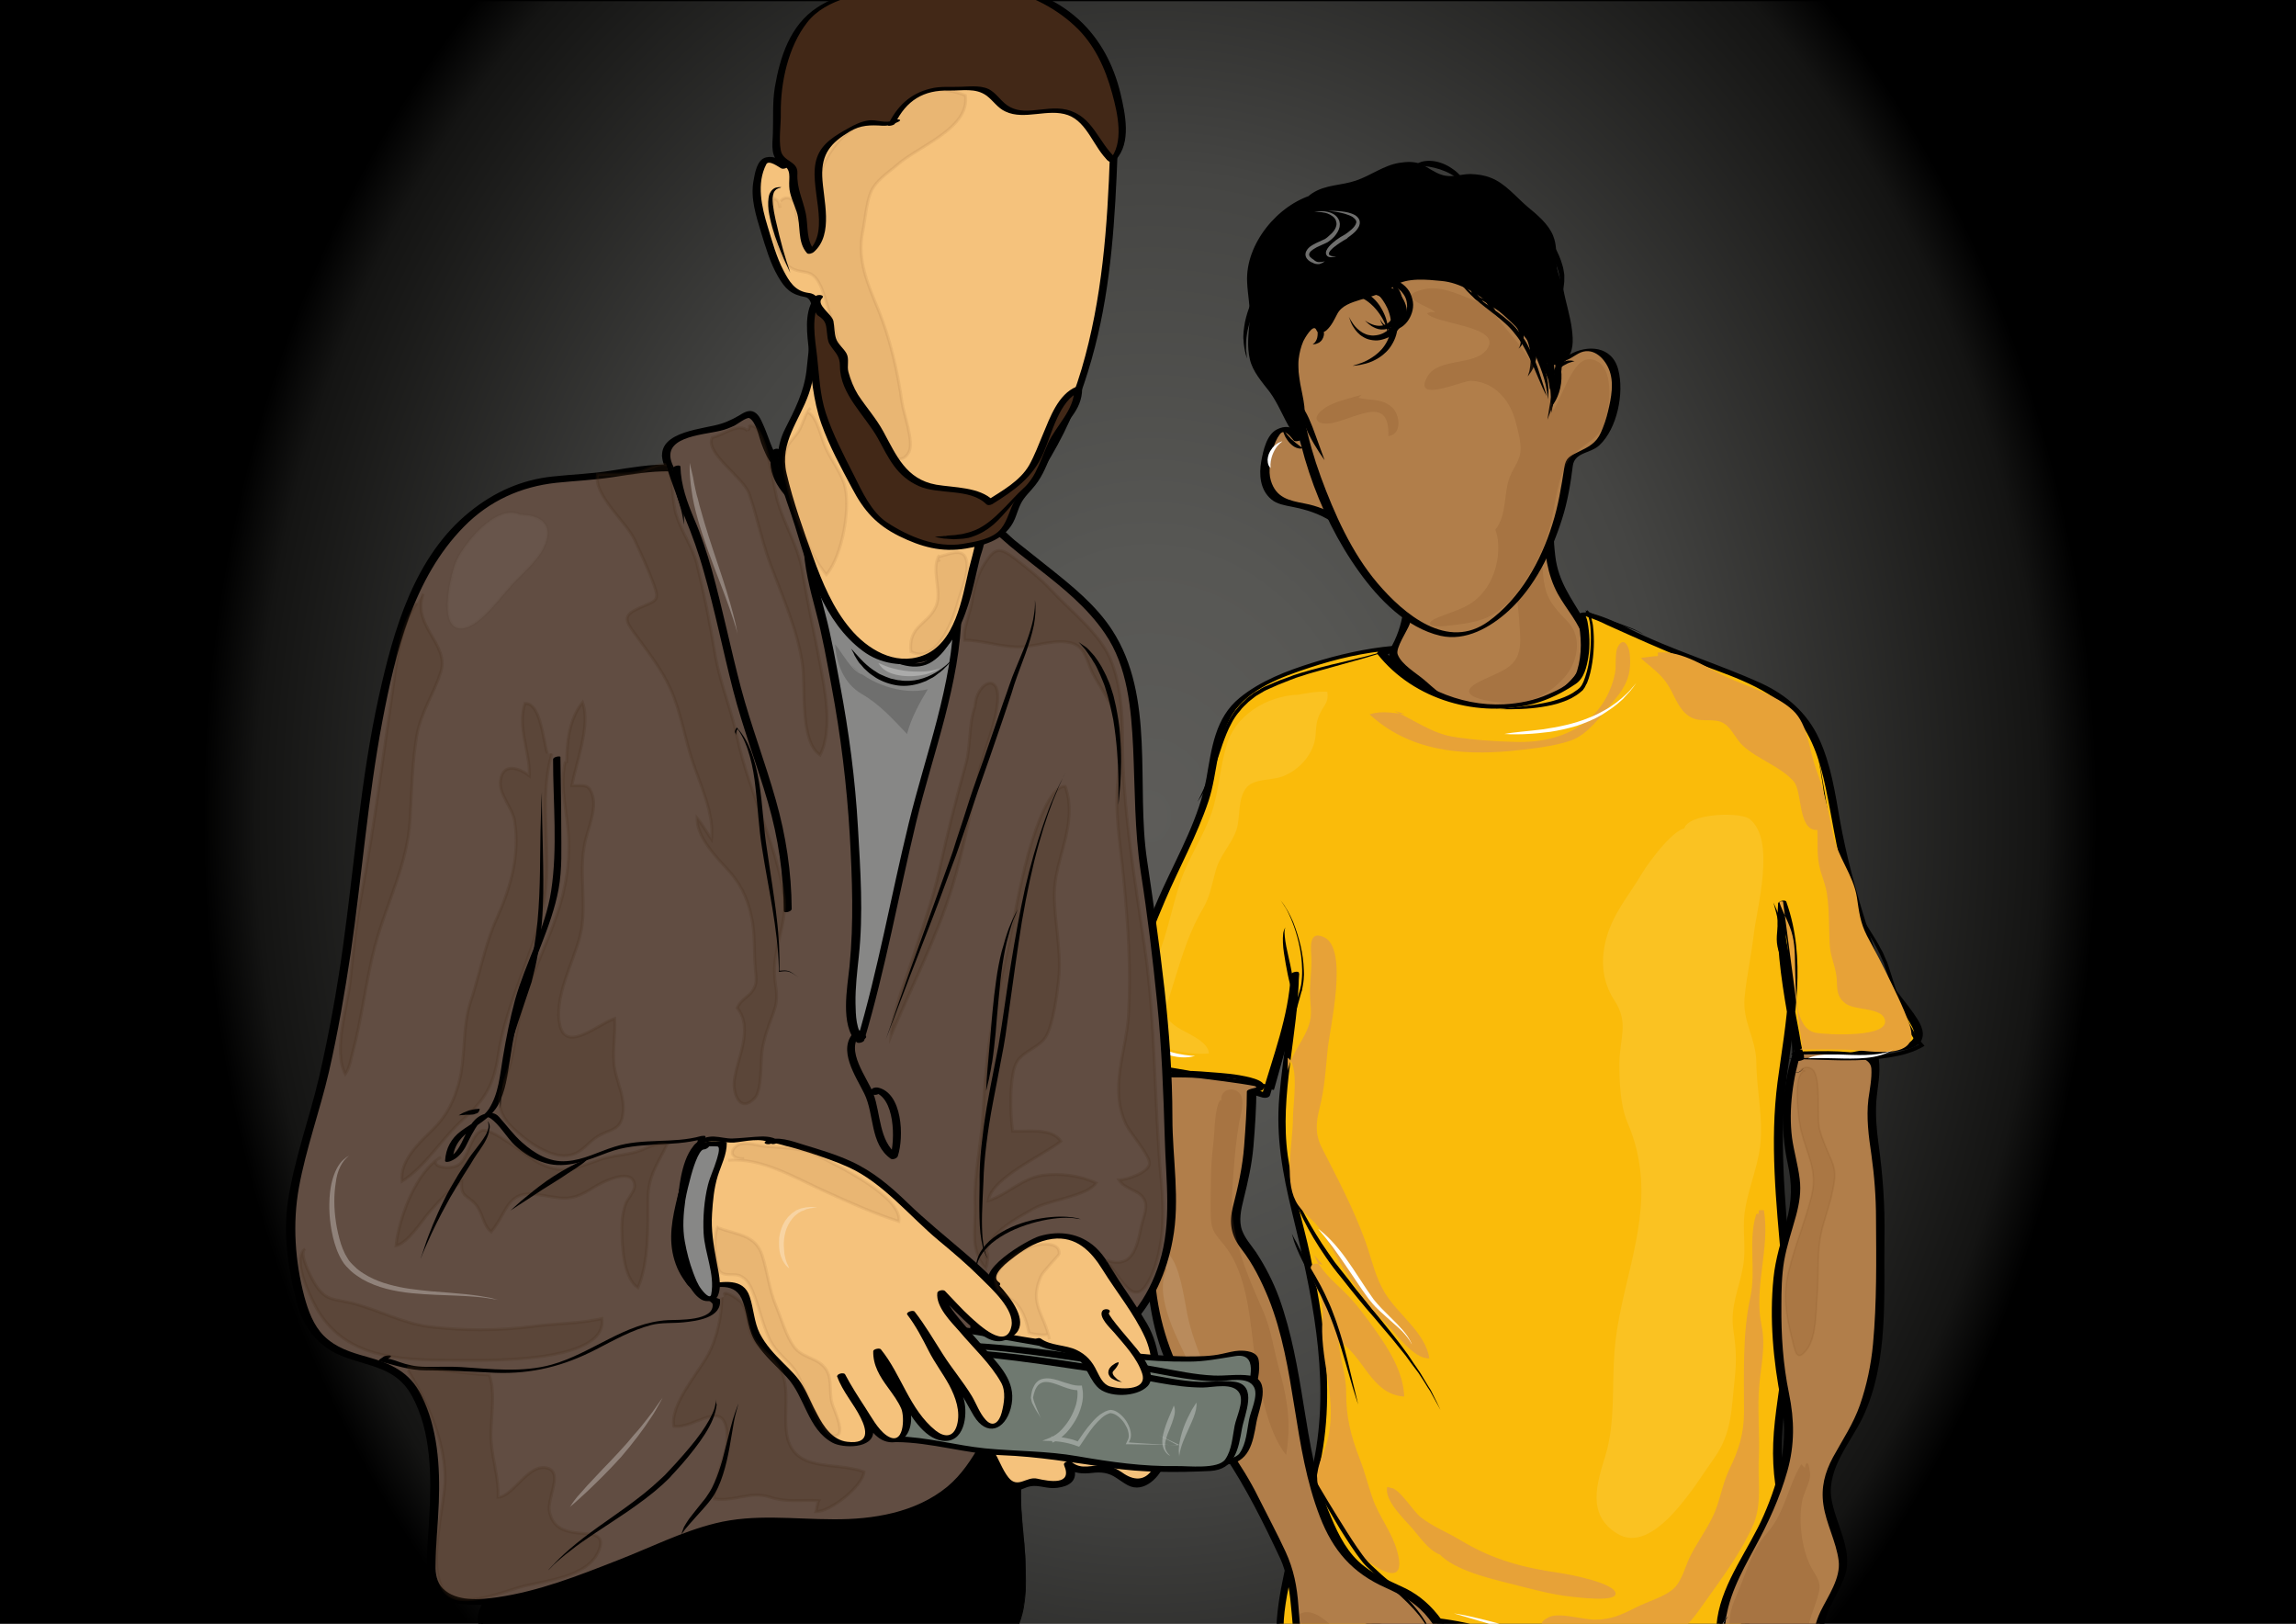 <?xml version="1.0" encoding="utf-8"?>
<!-- Generator: Adobe Illustrator 16.0.3, SVG Export Plug-In . SVG Version: 6.00 Build 0)  -->
<!DOCTYPE svg PUBLIC "-//W3C//DTD SVG 1.1//EN" "http://www.w3.org/Graphics/SVG/1.1/DTD/svg11.dtd">
<svg version="1.1" xmlns="http://www.w3.org/2000/svg" xmlns:xlink="http://www.w3.org/1999/xlink" x="0px" y="0px" width="841.9px"
	 height="595.3px" viewBox="0 0 841.9 595.3" style="enable-background:new 0 0 841.9 595.3;" xml:space="preserve">
<rect x="0" y="0" width="841.9" height="595.3" fill="#808080" stroke="none"/>
<g id="Ebene_4">
	
		<radialGradient id="SVGID_1_" cx="420.503" cy="297.235" r="353.934" gradientTransform="matrix(0.981 0 0 1.205 9.154 -58.813)" gradientUnits="userSpaceOnUse">
		<stop  offset="0" style="stop-color:#5D5C59"/>
		<stop  offset="0.225" style="stop-color:#575754"/>
		<stop  offset="0.553" style="stop-color:#454543"/>
		<stop  offset="0.944" style="stop-color:#141413"/>
		<stop  offset="1" style="stop-color:#000000"/>
	</radialGradient>
	
		<rect x="-4.6" y="-0.1" style="fill:url(#SVGID_1_);stroke:#000000;stroke-width:1.087;stroke-miterlimit:10;" width="852.7" height="598.8"/>
</g>
<g id="Samir">
	<g>
		<path style="fill:#B17E4A;" d="M514.5,205.8c1.2,4.4,1.6,8.7,1.9,13.4c0.6,7.5-1.2,10.9-4.4,17.4c-2.2,4-1.2,4.7,2.5,8.1
			c3.1,2.8,6.2,5.3,9.4,8.1c5.3,5,10.6,7.5,18.1,7.8c15.6,0.6,27.8-0.3,37.5-13.4c10.9-14.3-7.2-23.7-10-38
			c-2.2-12.1-1.2-27.1,0-39.6c-11.2,16.2-32.5,40.8-54.9,35.2"/>
		<g>
			<path d="M513,206.2c2.6,10.1,2.7,19.4-1.7,28.8c-0.9,1.9-2.9,4.8-1.4,7c2.6,3.7,6.8,6.5,10.2,9.4c7.2,6.2,13.1,10.1,22.9,10.4
				c7.4,0.3,15.3,0.3,22.4-2.4c7.3-2.7,13-7.8,17.1-14.4c3.7-6,1.5-12.4-1.8-18c-4.6-7.8-9.3-13.8-10.4-23.1
				c-1.4-11.4-0.4-23,0.7-34.4c0.1-1.4-2.2-1.2-2.8-0.4c-11.5,16.5-30.3,39.6-53.2,34.5c-1.5-0.3-3,1.8-1,2.2
				c24.3,5.4,44.4-18.2,56.7-35.9c-0.9-0.1-1.9-0.2-2.8-0.4c-1.5,15.2-4.3,34.2,3.3,48.2c3.2,5.8,8,10.8,9.8,17.3
				c2.3,8.4-5.9,16.4-12.4,20.3c-6.6,3.9-14.6,4.2-22,4.1c-4.7,0-9.2-0.4-13.6-2.2c-4.1-1.7-7.3-5-10.6-7.8c-3-2.6-8.5-5.7-9.9-9.5
				c-0.9-2.2,3.6-8.8,4.4-11.1c2.5-7.1,1-16.5-0.8-23.7C515.6,204,512.6,204.8,513,206.2L513,206.2z"/>
		</g>
	</g>
	<g>
		<path style="fill:#FABB0A;" d="M510.5,237.6c-14.9,1.2-42.9,8.3-54.8,18.4s-9.5,23.2-13.7,36.3c-4.8,16-14.3,30.9-19.7,46.4
			c-3.6,9.5-16.1,37.4-8.3,47.5c4.2,5.3,20.8,6.5,26.2,8.3c8.3,2.4,16.1,4.8,23.8,7.1c4.2-14.9,10.1-29.1,10.7-44.6
			c0,27.3-8.9,48.7-2.4,76.1c8.3,33.3,16.1,64.2,11.3,98.7c-1.8,13.1-26.8,78.5-6.6,81.4c6.6,1.2,14.3-11.9,19.1-14.9
			c7.7-4.8,16.7-5.3,25.6-4.8c19.1,1.2,36.9,8.9,56,11.9c17.9,3,41.1,4.2,57.8-6.5c11.3-7.7,22.6-32.7,31.6-11.3
			c-4.8-15.5-13.7-29.7-14.9-45.8c-1.8-15.5,1.2-28.5,3-43.4c3-30.3-5.4-60.6-3-90.9c1.8-26.2,10.7-51.1,1.2-76.7
			c-1.2,15.5,2.4,35.7,5.4,51.1c1.8,8.9,1.2,8.3,10.7,6.5c6.6-1.2,13.1-2.4,19.7-3.6c5.4-0.6,14.9,0,14.3-5.9
			c0-4.8-10.1-14.9-12.5-19.6c-7.1-13.1-10.1-27.3-14.3-41.6c-7.1-25.6-3.6-54.1-32.2-66.6c-13.7-5.9-28-11.3-41.7-16.6
			c-5.4-2.4-24.5-13.1-22.9-7.9c1.8,5.9,1.8,20.2-3.4,23.8c-24.9,17.5-57.1,6-70.2-11.2c0.6,0,1.2,0,2.4,0"/>
		<g>
			<path d="M510.8,236.8c-10,0.9-20,3.2-29.6,6.2c-9.3,2.9-19,6.6-26.6,12.8c-9.1,7.4-10.3,18.6-12.2,29.4
				c-2.6,14.3-10,27.4-16,40.5c-4.2,9.1-7.8,18.7-11.1,28.2c-3,8.7-6.3,18.6-4.7,27.9c1.5,8,10.3,9.6,17.1,11.1
				c12,2.5,23.6,5.9,35.3,9.5c0.8,0.2,2.4,0.1,2.7-0.9c4.2-14.7,9.9-29.1,10.7-44.6c-1,0.2-2,0.4-3,0.6c-0.1,15-3,29.6-4.3,44.5
				c-1.3,14.8,1.2,28.3,4.7,42.6c7,28.5,13.8,59.3,8.4,88.7c-2.7,14.6-8.2,28.7-11.3,43.3c-1.6,7.5-3,15.3-2.9,23
				c0.1,4.5,0.8,10.8,5.1,13.3c3.5,2,7.5,1.3,10.7-1c2.7-2,5-4.4,7.2-6.8c4-4.4,7.2-7.4,13.1-9.3c11.6-3.7,25.3-0.8,36.9,1.9
				c12,2.8,23.8,6.7,36,8.7c17.9,2.9,37.1,3.8,53.9-3.8c6.5-2.9,11.1-7.6,15.8-12.9c2.7-3,5.4-6.2,8.8-8.5c5.2-3.5,8.5,3.1,10.2,7
				c0.4,1,3.3,0.2,3-0.8c-3-9.4-7.2-18.3-10.6-27.5c-3.9-10.6-5.2-21.6-4.7-32.9c0.5-10.9,2.9-21.5,3.7-32.4
				c0.8-10.8,0.1-21.7-0.7-32.4c-1.9-22.8-4.2-44.9-1.2-67.7c2.8-21.5,7.3-42.8-0.2-63.9c-0.3-0.9-2.9-0.3-3,0.6
				c-0.9,13.5,1,27,3.3,40.2c0.9,5.4,1.7,10.9,3.1,16.1c0.6,2.3,2.1,3.1,4.4,3c5.4-0.2,11.1-1.9,16.4-2.9c6.2-1.1,12.5-1.6,18.7-2.6
				c2.2-0.4,5.5-1.3,6.6-3.5c1.7-3.4-0.8-7-2.7-9.8c-2.7-3.9-5.9-7.5-8.5-11.4c-4.3-6.4-6.7-14.4-9-21.6c-3.9-12.4-7.3-25-9.6-37.8
				c-1.8-10.2-3.3-20.6-7.7-30.1c-4.3-9.4-11.9-16-21.2-20.3c-15.9-7.2-32.8-12.2-48.4-20c-1.2-0.6-20.2-10.4-18.8-3.5
				c1.3,6.3,1.6,12.7-0.3,18.9c-1.4,4.6-6.4,6.8-10.5,8.6c-5.1,2.3-10.7,3.4-16.3,3.7c-16.3,0.9-33.5-6.8-43.6-19.6
				c-0.7,0.5-1.3,0.9-2,1.4c0.8,0,1.6,0,2.4,0c1.1,0,3.2-1.6,1.2-1.6c-0.8,0-1.6,0-2.4,0c-0.5,0-2.7,0.5-2,1.4
				c13.3,16.9,37.2,23.7,57.7,18.1c5.3-1.5,10.3-4,14.9-7.1c3.2-2.1,4.1-6.3,4.7-9.8c0.7-4.3,0.5-8.8-0.3-13.1
				c-0.5-2.5-1.5-2.2,0.9-1.4c2.1,0.7,4.2,1.6,6.2,2.6c10,4.5,19.7,8.9,29.9,12.9c12.7,4.9,27.7,9,37.6,18.9
				c7.5,7.5,10.7,18.1,12.8,28.2c2.3,10.9,3.8,21.9,6.8,32.7c3.9,13.8,6.9,29.4,15.3,41.3c3.2,4.5,7,8.4,9.5,13.3
				c3.9,7.5-6.9,7.3-11.7,7.8c-7.8,0.7-15.6,2.8-23.3,4.3c-2.3,0.4-3.9,0.7-4.7-1.8c-0.9-2.6-1.2-5.4-1.7-8.1
				c-3-15.7-5.8-31.8-4.8-47.9c-1,0.2-2,0.4-3,0.6c7.6,21.5,2.8,43.5-0.1,65.3c-2.9,22.2-0.5,44.1,1.4,66.3
				c1,11.3,1.4,22.6,0.6,33.9c-0.8,10.8-3.2,21.4-3.6,32.3c-0.4,10.2,1,20.2,4.2,29.9c3.3,9.9,8,19.2,11.2,29.1c1-0.3,2-0.5,3-0.8
				c-2.9-6.5-7.1-11-14.3-7.4c-7.8,3.9-12.4,13-19.2,18.3c-11.3,8.8-28.6,9.2-42.2,8.3c-14.7-0.9-28.9-4.8-43.1-8.6
				c-13.3-3.5-27.2-6.5-41.1-4.7c-4.9,0.7-10,2.4-14.1,5.2c-3.8,2.6-6.6,6.9-9.8,10.1c-7.3,7.2-12.6,2.1-13.8-5.9
				c-1.1-7.7,0.5-15.8,2-23.3c2.4-12.5,6.2-24.7,9.6-37c4.4-15.6,4.7-31.8,3.3-48c-1-11.5-3.1-22.9-5.5-34.2
				c-2.6-12.1-6.5-24.1-8.2-36.4c-3.1-22.3,3.9-44.6,4.1-67c0-0.9-2.9-0.3-3,0.6c-0.8,15.5-6.5,29.8-10.7,44.6
				c0.9-0.3,1.8-0.6,2.7-0.9c-9.9-3-19.9-6.6-30.1-8.6c-7.4-1.4-18.8-2-21.4-10.5c-2.5-8.1,1.1-18.3,3.6-26
				c2.8-8.7,6.2-17.3,9.8-25.7c5.2-12.2,11.7-23.8,15.9-36.4c3.5-10.5,2.9-22.3,8.8-31.9c5.9-9.4,18.3-13.8,28.3-17.1
				c9.7-3.2,19.9-5.6,30.2-6.4C511.8,238.3,512.8,236.7,510.8,236.8L510.8,236.8z"/>
		</g>
	</g>
	<g>
		<path style="fill:#B17E4A;" d="M660,388.5c-0.1-1.4,0.3-2.2-1-2.9c-3.2,9.4-3.7,18.2-3.7,28.5c0,9.5,4.6,18,2.8,26.7
			c-2,9.9-6,18.7-6.4,29.1c-0.4,9.8-0.3,20,0.6,29.7c0.9,9.7,4.7,18.6,3.6,29.1c-0.9,9.3-4.9,20.8-8.9,29.2
			c-3.5,7.2-7.6,13.9-10.9,21.2c-1.9,4.3-3.7,7.5-4.6,12c-1,4.9-0.2,10-1.8,14.9c-1.2,3.6-6.3,7.9-6.4,11.4
			c-0.2,5.2,6.5,6.8,11.2,6.4c13.3-1.1,1.5-17.1,14.3-17.2c3.9,0,11.3,2.4,14.9,0c3.3-2.2,2.5-8.2,3.7-11.9c2.6-8,9.8-15.8,8.2-24.4
			c-1.6-8.3-7.4-18.1-5.4-27.4c1.7-8,8-15.7,11.3-23.2c7.5-16.7,7.7-35.9,7.7-54.7c0-12.8,0.8-26.2-1.1-38.6c-1-6.4-1.9-12.3-1.9-19
			c0-6.1,2.2-13.3,1.1-18.9c-8.8-3.3-20.4-2.5-29.2-2.5c0.6,0,1.2,0,1.9,0"/>
		<g>
			<path d="M661.5,388.1c0-1.6,0-2-1.1-3c-0.4-0.4-2.7,0.2-2.9,0.8c-4.2,13-4.9,27.3-2,40.6c1.7,7.7,1.6,13.8-0.5,21.5
				c-1.8,6.8-4,13.5-4.7,20.6c-1.5,14.9-0.1,30.3,2.8,45c3,14.7-0.5,28.5-6.4,42c-5.4,12.4-14.9,24.1-17,37.7
				c-0.5,3.3-0.4,6.7-0.7,10c-0.4,3.4-2,5.7-3.9,8.3c-2.6,3.6-5,7.5-0.8,10.9c4.3,3.5,13.7,2.7,17.4-1.4c1.8-2,1.6-5.6,1.8-8.1
				c0.1-1.6,0.5-3.2,1.4-4.6c1.8-2.7,9-0.4,11.6-0.2c4.6,0.4,9.4-0.7,11-5.5c1.2-3.7,1-7.4,2.5-11.1c2-4.8,4.9-9.2,6.6-14.2
				c3-9.2-3.8-19.2-5.1-28.3c-1.5-10.9,7.2-20.4,11.6-29.6c9.5-20.2,7.6-44.2,7.9-65.9c0.2-11.7-0.6-22.9-2.2-34.4
				c-0.7-5.1-1.1-10.2-0.8-15.3c0.4-5.3,1.7-10.4,0.9-15.8c0,0-0.1-0.1-0.1-0.1c-9.5-3.3-19.7-2.6-29.6-2.5c-0.6,0-3.4,1.1-2,1.1
				c0.6,0,1.2,0,1.9,0c0.6,0,3.4-1.1,2-1.1c-0.6,0-1.2,0-1.9,0c-0.7,0.4-1.3,0.7-2,1.1c6.6,0,13.3-0.3,19.9,0.4
				c3.3,0.3,8.8,0.7,9.1,4.8c0.2,3.7-0.6,7.6-1.1,11.2c-0.8,6.8,0.1,13.6,1.1,20.3c1.1,7.9,1.7,15.6,1.7,23.6
				c0.1,15.2,0.3,30.6-1.1,45.8c-0.7,7.6-2.3,15.2-4.8,22.4c-2.4,6.9-6.4,12.8-9.9,19.2c-3,5.6-4.4,11-3.5,17.3
				c1,7.1,4.7,13.5,5.6,20.6c0.8,6.4-3.9,13-6.6,18.5c-1,2.1-1.8,4.2-2.2,6.5c-0.6,3.6,0,9.6-5.3,9.8c-5.6,0.2-15.4-3.9-18.8,3
				c-1.2,2.4-0.8,5.6-1.3,8.3c-1.2,7.3-13.3,6.1-15.1-0.2c-0.9-3.2,3-7.1,4.7-9.4c2.4-3.4,2.7-7.4,2.9-11.4c0.5-11,5.9-20.5,11-30
				c4.9-9,9.1-18.1,11.9-28c2.7-9.6,2.6-18.7,0.6-28.4c-2.2-10.7-2.9-21.3-2.8-32.2c0-5.5,0.1-11,1-16.4c1-5.7,2.9-11.2,4.4-16.7
				c1.2-4.5,1.9-8.8,1.3-13.4c-0.6-5.1-2.1-10-2.8-15.1c-1.3-10.3,0.3-22.1,3.5-31.9c-1,0.3-1.9,0.5-2.9,0.8c0.8,0.8,1.1,1.7,1,2.8
				C658.5,389.3,661.5,388.8,661.5,388.1L661.5,388.1z"/>
		</g>
	</g>
	<g>
		<path style="fill:#B17E4A;" d="M458.7,399.8c0,8.1-0.8,19.2-1.8,28.5c-1,9.8-7.9,19.7-1.2,28c12.9,16.1,16.9,38.2,20.1,58.1
			c2.8,17.7,5.7,36.4,14.9,52c5.2,8.8,12.6,12.8,21.6,16.5c8.4,3.4,13.7,10,18.3,17.9c4,6.8,7.2,9.1,13.8,13.5
			c4.2,2.8,14.5,9,8.9,13.8c-11.3,9.7-24.7-10.6-32.6-15.4c1.4,3.2,5.2,5.2,6.4,8.2c-9.8,0.6-19.8,0.1-29.7,0.1
			c-12.4,0-16.4-0.2-20.1-12.5c-2.7-8.8-2.2-18.7-3.7-27.9c-1.5-9.2-7.6-17.4-11.4-26.2c-8.4-19.2-23.5-34.5-32.5-53.5
			c-8.7-18.4-8-37.5-9.1-57.6c-0.4-7.8-0.8-16.6,0-24.4c0.5-5,0.7-18.5,4-22.2c4.4-4.8,16.3-2.8,22.2-2.2c3.8,0.4,7.3,0.3,10.7,1.8
			c2.2,0.9,3.3,0,4.2,2.4c0.9,2.5-4.3,0.5-1.8,1.8"/>
		<g>
			<path d="M457.2,400.2c0,6.7-0.5,13.3-1,20c-0.6,7.7-2.2,14.8-4.1,22.2c-1.5,5.9-0.7,10.7,3.1,15.5c4.2,5.4,7.3,11.7,9.9,18
				c10.3,25.7,8.9,54.4,18.9,80.2c4.8,12.4,11.9,20.6,24.1,26c5.5,2.5,10.1,5,14.3,9.5c4.2,4.6,6.7,10.3,10.7,15.1
				c3.1,3.7,7.5,6.3,11.4,8.9c3.3,2.2,10.3,6.2,8.6,11c-2.9,8.2-13.9,0.2-17.3-2.6c-3.8-3.1-7.2-6.8-10.9-10c-0.9-0.7-1.8-1.4-2.8-2
				c-0.5-0.3-3.2,0.4-2.9,0.9c1.7,3.1,4.8,5,6.4,8.2c0.7-0.3,1.4-0.7,2.2-1c-7.9,0.4-15.9,0.2-23.8,0.1c-5.5-0.1-11.5,0.6-16.8-0.9
				c-4.1-1.1-6.1-5.2-7.5-8.9c-2.6-6.9-3-14.4-3.6-21.7c-0.5-7-1.7-13.3-4.7-19.8c-3.1-6.7-6.6-13.2-9.9-19.8
				c-6.2-12.7-15.2-23.8-22.8-35.6c-8.1-12.6-13-25.8-14.8-40.6c-1.8-14.5-2.1-29.7-2.2-44.3c0-5.5,0.5-10.9,0.9-16.4
				c0.4-5.1,0.5-11,3.1-15.5c2.9-5,14.5-2.6,19.3-2c3.3,0.4,6.6,0.5,9.9,1.3c1.2,0.3,2.4,0.9,3.6,1.1c0.5,0.1,3.3,1.8,1.7,1.9
				c-0.1,0-0.2,0-0.2,0c-0.2,0-2.5,0.5-2.1,1c0.2,0.3,0.3,0.3,0.8,0.6c0.8,0.4,3.2-0.8,2.8-1c-0.2-0.1-0.4-0.2-0.6-0.3
				c-0.7,0.3-1.4,0.7-2.1,1c1.2-0.1,3.7,0.2,4.5-1.1c2-3.4-7.4-4.7-8.8-5c-4.6-0.8-9.6-1-14.3-1.4c-4-0.3-8.7-0.4-12.5,1.1
				c-7.9,3.2-7.6,12.8-8.1,20.2c-1,13.4-0.4,26.6,0.1,40c0.6,14.8,1.6,29.5,7.1,43.4c5.3,13.2,14.4,24.6,22.3,36.3
				c7.8,11.6,14.2,24.5,20.2,37.3c6,12.9,2.9,27.8,8,41c2.4,6.4,6.8,8.5,13.3,8.9c11.9,0.7,24.2,0.6,36.1,0c0.2,0,2.4-0.5,2.2-1
				c-1.6-3.1-4.7-5.1-6.4-8.2c-1,0.3-1.9,0.6-2.9,0.9c7.7,4.9,12.8,13.1,21.3,16.9c4.9,2.2,13.8,1.2,15.8-4.7
				c1.1-3.2-3.4-6.6-5.4-8.2c-4-3.2-8.6-5.6-12.6-9c-4.5-3.8-6.9-9.4-10.3-14.1c-3.4-4.7-7.7-8.6-12.9-11.2
				c-5.3-2.6-10.6-4.5-15.3-8.2c-5.9-4.5-9.3-11.2-12.1-17.9c-5.7-13-7.8-27.3-10.1-41.3c-2.1-13.2-4.4-26.4-8.9-39
				c-2.2-6-5.1-11.7-8.6-17c-1.8-2.6-3.9-4.9-5-7.8c-1.4-3.6-0.4-7.9,0.5-11.5c1.6-6.5,3-12.5,3.6-19.3c0.6-7.2,1.1-14.5,1.1-21.7
				C460.2,398.9,457.2,399.3,457.2,400.2L457.2,400.2z"/>
		</g>
	</g>
	<path style="fill:none;stroke:#000000;stroke-width:0.5;stroke-miterlimit:10;" d="M15.9,279.6c-0.1,0-0.2,0-0.3,0"/>
	<path style="fill:#E7A238;" d="M511.2,260.6c7,3.2,14,8.3,21.6,9.5c7.4,1.2,15.2,1.7,22.8,1.9c18.1,0.6,32.9-7.7,36.6-25.2
		c0.5-2.4-0.1-7.2,0.9-9.4c2.1-4.3,4.2-0.8,4.5,2.4c0.8,8-1.6,12.2-6.5,17.9c-4.3,4.9-8.7,11.5-15.1,13.8
		c-6.3,2.2-15.1,3.1-21.7,3.8c-18.9,1.8-37.7-0.1-52.1-13.4c4.7-1.5,8.6-0.4,13-0.1"/>
	<path style="opacity:0.2;fill:#7D4D23;" d="M565.6,177c-2.8,6-10.8,10.2-15.4,15.2c-6.3,6.7-0.1,11.3,3.2,18
		c3.2,6.4,3.6,15.6,4,22.7c0.7,12.1-6,12.4-15.1,17.1c-11.3,5.8,7,7.9,12.2,7.7c8.1-0.4,13.4-3.2,19-9.2c4.9-5.3,6.9-14.7,1.5-20.4
		c-6-6.3-8.5-8.9-9.2-18c-0.5-5.6-1.3-10.9-1-16.5c0.2-3.1,2.7-14.4,1.5-15.1"/>
	<g>
		<g>
			<g>
				<path d="M550,260c5.1,0.1,10.2,0,15.3-0.8c2.5-0.4,5.1-0.9,7.5-1.8c2.4-0.8,4.8-2,6.8-3.7l0.7-0.6l0,0c0,0,0.1-0.1,0.1-0.1l0,0
					l0,0l0.1-0.1l0.1-0.2l0.3-0.4c0.2-0.2,0.3-0.6,0.5-0.9c0.1-0.3,0.3-0.6,0.5-0.9c0.5-1.2,0.9-2.5,1.2-3.7c0.6-2.5,1-5.1,1.2-7.7
					c0.2-2.6,0.2-5.2,0-7.8c-0.1-0.7-0.1-1.3-0.2-2c-0.1-0.7-0.2-1.3-0.4-1.9l-0.2-1l-0.3-1c-0.2-0.6-0.6-1.3-1.2-1.7
					c-0.3,0.4-0.5,0.7-0.7,1c3.7,1.8,7.7,2.9,11.6,4.1c3.9,1.2,7.7,2.4,11,4.5c0,0-0.5-0.3-1.5-0.9c-0.2-0.2-0.5-0.3-0.8-0.5
					c-0.3-0.2-0.7-0.3-1-0.5c-0.7-0.4-1.6-0.8-2.6-1.2c-2-0.8-4.4-1.7-7.2-2.6c-2.8-1-5.9-2.1-9-3.6l-0.5-0.3l0.3,0.5
					c1.2,2.1,1.6,4.8,1.7,7.5c0.1,2.7,0,5.5-0.3,8.2c-0.3,2.8-0.8,5.6-1.7,8.2c-0.2,0.7-0.5,1.3-0.7,1.9l-0.4,0.8
					c-0.1,0.3-0.3,0.5-0.5,0.8l-0.3,0.4l0,0c-0.1,0.1,0.1-0.2,0.1-0.1l0,0l0,0l-0.1,0.1l-0.2,0.2l-0.7,0.6c-0.5,0.4-1.1,0.7-1.6,1.1
					c-2.2,1.4-4.7,2.3-7.2,3c-2.5,0.7-4.9,1.1-7.3,1.5C557.5,259.2,553.3,259.5,550,260z"/>
			</g>
		</g>
	</g>
	<g>
		<g>
			<g>
				<path d="M415.8,350.9c-1.9,3.5-3,7.4-3.9,11.2c-0.9,3.9-1.4,7.8-1.6,11.8c-0.2,4,0,8,1,11.9c0.6,1.9,1.4,3.8,2.8,5.3
					c1.4,1.5,3.4,2.3,5.3,2.8c3.9,1,8,1.1,11.9,1.1c2,0,4,0,5.9,0.1c2,0.1,3.9,0.3,5.9,0.6c7.9,1,15.8,2,23.5,3.8l0.5,0.1l0.2-0.6
					l9.6-34.2l0.3-1.1l0.2-0.5l0.1-0.6l0.2-1.1c0.1-0.4,0.1-0.8,0.2-1.2c0.1-0.8,0.2-1.6,0.2-2.3c0.1-0.8,0-1.5,0-2.3
					c-0.1-3-0.5-6-1.2-9c-0.7-2.9-1.6-5.8-2.7-8.6c-1.2-2.8-2.6-5.5-4.6-8c0,0,0.3,0.4,0.9,1.3c0.6,0.9,1.4,2.1,2.2,3.9
					c1.6,3.4,3.5,8.6,4.4,15.1c0.4,3.3,0.6,6.9,0,10.7c-0.4,1.9-1,3.7-1.6,5.7c-0.6,1.9-1.2,3.9-1.8,5.9c-2.4,8.1-5,16.9-7.7,26
					c0.3-0.2,0.5-0.3,0.8-0.5c-8.6-2.2-17.7-3.3-26.6-4.4c-4.6-0.5-9.1-0.2-13.4-0.4c-2.2-0.1-4.3-0.3-6.3-0.7
					c-0.5-0.1-1-0.2-1.5-0.4c-0.5-0.1-0.9-0.3-1.4-0.5c-0.4-0.1-0.9-0.4-1.4-0.7l-0.2-0.1l0,0l0,0c-0.1,0,0.1,0,0.1,0l-0.1-0.1
					l-0.3-0.2c-0.2-0.1-0.4-0.2-0.5-0.4c-1.3-1.2-2.2-3-2.8-4.8c-0.6-1.8-0.9-3.8-1.1-5.7c-0.4-3.8-0.2-7.6,0.1-11.1
					c0.3-3.5,0.9-6.8,1.6-9.9C414,356,414.7,353.2,415.8,350.9z"/>
			</g>
		</g>
	</g>
	<g>
		<g>
			<g>
				<path d="M474.1,363.5c0,0,0-0.4,0.1-1c0-0.3,0-0.7,0-1.2c0-0.5,0-1-0.1-1.6c-0.2-2.3-0.8-5.3-1.5-8.3c-0.7-3-1.3-5.9-1.5-8.1
					c-0.1-0.5,0-1-0.1-1.5c0-0.4,0.1-0.8,0.1-1c0.1-0.5,0.2-0.8,0.2-0.8s-0.1,0.2-0.3,0.6c-0.1,0.2-0.2,0.5-0.3,0.8
					c-0.1,0.3-0.2,0.7-0.2,1.1c-0.2,1.7-0.1,4.3,0.3,6.9c0.4,2.7,0.9,5.4,1.4,7.9c0.1,0.6,0.3,1.2,0.4,1.8c0.1,0.6,0.3,1.1,0.4,1.6
					c0.1,0.5,0.3,1,0.4,1.4C473.7,362.6,473.9,363.1,474.1,363.5z"/>
			</g>
		</g>
	</g>
	<g>
		<g>
			<g>
				<path d="M422,402.8c0,0,0.1-0.7,0.3-1.6c0.2-1,0.5-2.3,1-3.5c0.5-1.2,1.2-2.3,1.7-2.9c0.3-0.3,0.6-0.5,0.7-0.6
					c0.2-0.1,0.3-0.1,0.3-0.1s-0.1,0-0.3,0c-0.2,0-0.5,0.1-0.9,0.2c-0.7,0.3-1.7,1-2.4,2.1C421,398.4,420.4,401.4,422,402.8z"/>
			</g>
		</g>
	</g>
	<g>
		<g>
			<g>
				<path d="M421,400.4l0.4-10.7h-0.6c-0.1,2.3-0.2,4.6,0.2,6.9l0.7,4.1l0.4-4.2c0.1-0.8,0.1-1.6,0-2.4c-0.2-0.8-0.5-1.6-0.9-2.3
					c-1-1.4-2.3-2.3-3.6-3.1l-1.9-1.1l-0.2-0.1l-0.1-0.1l0,0l-0.1-0.1l-0.1,0c-0.1-0.1-0.4-0.2-0.6-0.3c-0.4-0.1-0.8-0.3-1.2-0.4
					c-0.8-0.2-1.5-0.4-2.2-0.5c-0.2,0-0.3-0.1-0.5-0.1c-0.1,0-0.3-0.1-0.2-0.1c0,0,0.1,0,0.1,0.1c0.1,0.1,0.1,0.2,0.2,0.3
					c0.1,0.1,0.1,0.3,0.1,0.5c0,0.1-0.1,0.3-0.1,0.4c0,0.1-0.1,0.1-0.1,0.2c-0.1,0.1-0.1,0.1-0.1,0.1l0.3-0.1c0,0-0.1,0-0.3,0
					c0,0-0.1,0,0,0c0,0,0,0,0.1-0.1c0,0,0-0.1,0.1-0.2c0-0.1,0.1-0.2,0-0.4c0-0.1,0-0.2-0.1-0.2c0-0.1,0-0.1-0.1-0.1
					c0,0-0.1-0.1-0.1-0.1l0,0c-0.1-0.1-0.1,0-0.1,0c0,0,0.1,0.1,0.1,0.1c0.7,0.4,2.1,0.7,3.7,1.4c0.4,0.2,0.8,0.5,1.1,0.7
					c0.4,0.3,0.7,0.5,1.1,0.8c0.8,0.6,1.6,1.2,2.3,1.9c0.7,0.7,1.4,1.5,1.7,2.5c0.3,0.9,0.3,1.9,0.2,2.9c0.6,0,1.2-0.1,1.8-0.1
					c-0.3-2.2-0.2-4.4-0.2-6.6c-0.8,0-1.6,0-2.3,0C419.9,394,420.2,397.8,421,400.4z"/>
			</g>
		</g>
	</g>
	<g>
		<g>
			<g>
				<path d="M439.1,294c0,0,0.2-0.3,0.6-0.9c0.4-0.6,1.1-1.5,1.7-2.7c1.4-2.3,3-6,4.5-10.4c0.8-2.2,1.5-4.7,2.4-7.2
					c0.9-2.5,1.9-5.2,3.3-7.7c0.3-0.6,0.7-1.3,1.1-1.9c0.4-0.6,0.8-1.2,1.3-1.8c0.5-0.6,1-1.1,1.4-1.7c0.5-0.6,1.1-1.1,1.6-1.6
					c1-1.1,2.3-1.9,3.5-2.9c0.6-0.4,1.3-0.8,2-1.2l1-0.6c0.3-0.2,0.7-0.3,1-0.5c1.4-0.6,2.9-1.3,4.3-1.9c1.4-0.6,2.9-1.1,4.3-1.7
					c0.7-0.3,1.4-0.5,2.1-0.8c0.7-0.2,1.4-0.5,2.2-0.7c1.4-0.5,2.8-0.9,4.2-1.3c5.6-1.6,10.9-3,15.4-4.3c2.3-0.6,4.3-1.2,6.2-1.8
					c0.9-0.3,1.8-0.5,2.6-0.8c0.8-0.3,1.5-0.5,2.2-0.8c2.6-0.9,4.1-1.5,4.1-1.5s-1.1,0.3-3.1,1c-1,0.3-2.2,0.7-3.6,1.1
					c-1.4,0.4-3,0.8-4.8,1.3c-3.6,0.9-7.8,1.9-12.5,3c-2.3,0.6-4.8,1.2-7.3,1.9c-1.2,0.4-2.5,0.7-3.8,1.1c-0.6,0.2-1.3,0.4-1.9,0.6
					c-0.6,0.2-1.3,0.4-1.9,0.7c-1.3,0.5-2.6,0.9-3.9,1.4c-1.3,0.5-2.6,1.1-3.8,1.6l-1.9,0.8c-0.7,0.3-1.3,0.7-1.9,1.1
					c-0.6,0.4-1.3,0.7-1.9,1.1l-1.7,1.3c-0.3,0.2-0.6,0.4-0.9,0.7l-0.8,0.8l-1.6,1.5l-1.4,1.7c-0.2,0.3-0.5,0.5-0.7,0.8l-0.6,0.9
					c-1.7,2.4-2.8,4.9-3.8,7.4c-1.9,5.1-3.1,10-4.5,14.2C442.2,287.5,440.6,291.1,439.1,294z"/>
			</g>
		</g>
	</g>
	<g>
		<g>
			<g>
				<path d="M650.3,330.9c2.8,9.9,4.4,20.2,5.4,30.4c1,10.3,1.4,20.5,1.7,30.8l0,1l1.1,0l0.5,0c0.2,0,0.4-0.1,0.6-0.1
					c0.4-0.2,0.7-0.4,0.9-0.6c0.4-0.4,0.6-0.6,0.9-0.8c0,0-0.1,0.1-0.4,0.4c-0.2,0.2-0.4,0.4-0.6,0.6c-0.2,0.2-0.4,0.4-0.8,0.5
					c-0.2,0-0.3,0.1-0.5,0.1c-0.1,0-0.3,0-0.4,0l-1,0l0-0.9c0.1-4.9,0.5-16.8-0.3-29.3c-0.2-3.1-0.6-6.3-0.9-9.3
					c-0.5-3.1-0.9-6.1-1.5-8.9c-0.3-1.4-0.7-2.8-1-4.1c-0.3-1.3-0.6-2.6-1.1-3.7C651.9,334.6,651.1,332.6,650.3,330.9z"/>
			</g>
		</g>
	</g>
	<g>
		<g>
			<g>
				<path d="M655.1,388.2c8.5,0.1,17,0.7,25.5,0.5c4.2-0.1,8.5-0.4,12.7-1.1c4.2-0.7,8.4-1.8,12.1-4l0.3-0.2l-0.3-0.3
					c-3.2-3.5-5.4-7.8-7.3-12.2c-1.8-4.4-3.2-9-4.6-13.5c-0.4-1.1-0.7-2.3-1.1-3.4l-0.3-0.9c-0.1-0.4-0.2-0.6-0.4-0.9l-0.7-1.6
					c-0.4-1.1-1-2.2-1.6-3.2c-0.5-1.1-1.2-2.1-1.8-3.2c-2.5-4.1-5.2-8.1-7.4-12.2c-0.6-1-1-2.1-1.5-3.2c-0.5-1.1-1-2.2-1.5-3.3
					c-0.5-1.1-0.9-2.2-1.3-3.3c-0.4-1.1-0.8-2.2-1.1-3.4c-1.4-4.5-2.4-9.2-3.3-13.9c-1.8-9.4-2.9-18.9-5-28.3c0,0,0.2,1,0.5,2.8
					c0.3,1.8,0.8,4.5,1.3,7.8c0.5,3.3,1,7.4,1.7,12c0.7,4.6,1.5,9.7,2.8,15.1c0.6,2.7,1.4,5.5,2.4,8.3c1,2.8,2.2,5.6,3.5,8.5
					c2.7,5.7,6.6,10.9,9.6,16.7l1.1,2.2l1,2.3l0.5,1.1l0,0.1l0,0c0,0.1,0-0.1,0,0l0,0.1l0.1,0.3l0.2,0.6l0.8,2.4
					c1,3.2,1.9,6.4,3,9.6c2.2,6.3,4.9,12.7,9.5,17.7c0.1-0.6,0.2-1.2,0.2-1.8c-4.2,2.4-9,3.5-13.6,4.2c-4.7,0.7-9.2,0.9-13.5,1.1
					C668.8,387.9,661.2,387.7,655.1,388.2z"/>
			</g>
		</g>
	</g>
	<g>
		<g>
			<g>
				<path d="M472.7,431.9c0,0,0.1,0.4,0.2,1.1c0.1,0.7,0.4,1.8,0.7,3.2c0.7,2.7,2.2,6.5,4.3,10.8c2.1,4.3,5,9.2,8.4,14.1
					c1.7,2.5,3.6,5,5.6,7.4c2,2.5,3.9,5,6,7.5c2,2.5,4.1,4.9,6.2,7.3c2,2.4,4,4.8,6,7.1c1.9,2.3,3.7,4.6,5.4,6.7
					c1.6,2.2,3.1,4.3,4.6,6.2c1.3,2,2.5,3.8,3.5,5.5c0.3,0.4,0.5,0.8,0.8,1.2c0.2,0.4,0.4,0.8,0.6,1.1c0.4,0.7,0.8,1.4,1.1,2
					c1.3,2.4,2.1,3.8,2.1,3.8s-0.5-1.1-1.4-2.9c-0.5-0.9-1-2.1-1.7-3.4c-0.3-0.7-0.7-1.4-1.2-2.1c-0.4-0.7-0.9-1.5-1.4-2.3
					c-0.5-0.8-1-1.7-1.5-2.5c-0.5-0.9-1.2-1.7-1.8-2.7c-0.6-0.9-1.3-1.8-1.9-2.8c-0.3-0.5-0.7-1-1-1.5c-0.4-0.5-0.7-1-1.1-1.5
					c-2.9-4-6.3-8.2-9.8-12.5c-1.8-2.2-3.6-4.3-5.4-6.6c-0.9-1.1-1.8-2.2-2.7-3.3c-0.9-1.1-1.8-2.3-2.6-3.4
					c-0.9-1.1-1.8-2.3-2.7-3.4c-0.9-1.1-1.7-2.2-2.6-3.3c-1.6-2.3-3.2-4.5-4.7-6.8C478.9,446.9,474.4,438.3,472.7,431.9z"/>
			</g>
		</g>
	</g>
	<g>
		<g>
			<g>
				<path d="M655.5,389.7c0,0,0.2-2.6,0.5-5.1c0.2-1.3,0.4-2.5,0.7-3.3c0.1-0.4,0.3-0.8,0.4-1c0.1-0.2,0.1-0.4,0.1-0.4
					s-0.4,0.3-0.9,1c-0.2,0.3-0.5,0.7-0.8,1.2c-0.2,0.5-0.5,1-0.7,1.6c-0.4,1.1-0.6,2.4-0.5,3.5C654.4,388.1,654.8,389,655.5,389.7z
					"/>
			</g>
		</g>
	</g>
	<g>
		<g>
			<g>
				<path d="M655.5,352.8c0,0-0.1-0.2-0.3-0.6c-0.2-0.4-0.5-0.9-0.7-1.6c-0.6-1.3-1.1-3.1-1.5-5c-0.3-1.9-0.5-3.7-0.6-5.2
					c-0.1-1.4-0.1-2.4-0.1-2.4s-0.2,0.7-0.4,1.9c-0.2,1.2-0.4,2.7-0.4,4.5c0,1.7,0.4,3.6,1,5.2c0.4,0.8,0.8,1.5,1.3,2
					C654.4,352.2,655,352.6,655.5,352.8z"/>
			</g>
		</g>
	</g>
	<path style="fill:#E7A238;" d="M660.9,384.3c-0.5,0.2-0.7,0.6-1.3,0.5c6.4,0,12.9-0.2,19.3,0.1c7.3,0.4,25.8,4.1,21.3-9.2
		c-2.2-6.4-6.1-14.1-9.2-20.4c-2-4.1-4.3-8.2-6.4-12.2c-2.5-4.9-2.9-8.7-3.7-14.1c-1.3-8.3-7.2-14.9-8.8-23.3
		c-1.6-8.4-3.2-15.6-6.2-23.8c-2.5-6.8-2.9-16.2-8.4-21.4c-6.2-5.8-16.1-8.5-23.8-12c-7.9-3.6-16.6-10-25.7-9.3
		c-0.2,0.4,0,0.9-0.1,1.3c-2.1,0.1-4.1,0.5-6.2,0.7c0.8,1,1.9,1.8,3,2.7c3.7,3.2,5.7,4.8,8.1,9.3c2,3.8,3.6,8.2,7.9,10.1
		c3.6,1.6,8.3-0.3,11.7,2.1c2.7,1.8,4.2,5.8,6.8,8.1c5.4,4.9,14.2,7.8,18.6,13.1c3.2,3.9,1.4,18.1,8.6,17.7
		c0.2,4.2-0.2,8.5,0.6,12.6c0.7,3.8,2.3,6.8,2.9,10.7c0.9,6.1,0.7,12.2,1,18.4c0.2,4.3,1.7,7.2,2.4,11.2c0.7,4.3-0.6,7.6,3.4,10.7
		c3.2,2.5,12.4,1.5,14.2,5.3c3.5,7.5-21.5,6.2-25.3,5.4c-7.5-1.7-7-14.7-7.3-21.5c-0.2-4.8,0.1-9.4-1-14c-1-4.5-3.6-8.4-4.9-12.5
		c0.5-0.2,0.9-0.2,1.4-0.1"/>
	<path style="fill:#E7A238;" d="M472.2,392.6c0.9-5.2,4.8-9.9,6.9-14.6c2.2-4.9,1.6-7.5,1.3-12.1c-0.3-4.5,0.5-9.1,0.5-13.6
		c0-3.6-1.6-11.4,4.4-8.8c9.5,4,2.2,33.8,1.5,41.4c-0.7,7.4-1.1,14.1-2.9,21.2c-1.4,5.5-1.7,9.8,0.8,14.7c5.9,11.6,11.5,22,16,34.4
		c2.3,6.5,3.6,13.2,7.3,19.1c4.7,7.6,14.8,14.5,16.1,23.7c-6,0.3-12.5-9.7-16.6-13.5c-5.6-5.2-9.3-11.4-13.6-17.6
		c-3.6-5.1-6.2-10.9-9.7-16c-2.6-3.9-7-6.4-9.1-10.6c-4.2-8.2-1-21.3-1-30.5c0-4.7,2.4-19.4-1.9-22"/>
	<path style="fill:#E7A238;" d="M481.9,460.1c1.8,5.2,7.1,9.7,11.1,13.6c4.4,4.3,7.9,9.2,11.4,14.1c5,7,10.2,15.4,10.5,24.2
		c-12.2-0.7-15-15.3-24-20.3c0.2,5.9,2.7,12.1,2.7,18.4c0,9.6,1.6,15.9,5,24.8c1.9,4.8,3,9.6,4.7,14.4c2.3,6.6,7,12.3,8.9,19
		c4,13.8-6.5,7.7-12.6,2.4c-6.3-5.4-7.4-11.5-11.4-18.2c-2.2-3.7-4.9-5.3-5.2-9.8c-0.3-4.2,1.5-7.9,2.8-11.6
		c5.3-14.8-0.7-28.2-1-42.9c-0.1-4.6,0.8-8.8-0.7-13.2c-1.2-3.5-7.8-14,0.9-11.3"/>
	<g>
		<g>
			<g>
				<path d="M473.7,452.3c0,0,0.3,1,0.8,2.8c0.3,0.9,0.7,1.9,1.2,3.1c0.5,1.2,1.1,2.5,1.8,3.9c1.4,2.8,3.3,6,5.1,9.5
					c0.4,0.9,0.9,1.8,1.4,2.7c0.4,0.9,0.9,1.8,1.3,2.8c0.4,0.9,0.9,1.9,1.3,2.8c0.4,1,0.8,1.9,1.2,2.9c3.1,7.8,5.3,15.9,7.1,22
					c0.9,3,1.6,5.6,2.2,7.3c0.6,1.8,0.9,2.8,0.9,2.8s-0.7-3.1-1.9-7.9c-1.2-4.8-2.6-11.5-4.8-18.5c-0.6-1.7-1.1-3.5-1.8-5.3
					c-0.7-1.8-1.3-3.6-2.1-5.3c-0.8-1.7-1.5-3.4-2.4-5.1c-0.8-1.7-1.8-3.3-2.6-4.8c-1.8-3.1-3.5-5.9-5-8.6c-0.3-0.7-0.7-1.3-1-1.9
					c-0.3-0.6-0.6-1.2-0.9-1.8C474.7,454.4,474.2,453.3,473.7,452.3z"/>
			</g>
		</g>
	</g>
	<path style="opacity:0.1;fill:#683B0C;stroke:#683B0C;stroke-width:0.595;stroke-miterlimit:10;" d="M661.9,392.6
		c-4.8,0.3-2.4,18.3-1.5,21.9c2.2,8.8,6.1,14.4,3.9,23.8c-2.3,9.4-6.1,18.2-8.4,27.7c-2.2,8.7-1,16.2,1.2,24.8
		c1.1,4.1,1.5,9.1,5.4,4c3.6-4.7,3.3-13.9,3.8-19.6c0.6-6.9,0-14.1,1.1-21c0.9-5.6,3.1-10.9,4.3-16.3c1-4.7,1.8-7.9,0-12.2
		c-1.8-4.2-3.3-7.4-4.5-11.7c-1.2-4.4,0.8-19.2-2.7-22c-1.3-1.1-3.1-0.9-4.1,0.2c0.2,0.9,0.6,0.1,1,0.5"/>
	<path style="opacity:0.2;fill:#7D4D23;" d="M447.4,403.3c-2.1,3.2-2,11.8-2.5,16c-0.6,5-0.9,9.9-0.9,15.1c0,4-0.2,8.1,0,12.1
		c0.2,5.1,2,6.3,5,10.1c10.3,13,9.3,34.3,12.6,50.1c1.8,8.5,4.6,20.1,10,26.7c1.8-10.8,0.7-19.6-2.2-30.1
		c-2.2-7.6-3.2-15.8-6.3-22.8c-6-13.6-12.2-27.7-11.3-43.2c0.5-8.2,1.1-17.1,2.5-25.3c0.5-3,2.5-8.9,0.1-11.3
		c-2.7-2.8-7.6-0.8-6.4,3.5c0.5,0.1,0.9,0,1.4,0.1"/>
	<path style="opacity:0.1;fill:#FFFFFF;" d="M619.1,303.7c-4.4-1.5-14.7,12.6-17,16.5c-4.6,7.8-10.1,14-12.8,22.8
		c-2.5,8.2-2.1,16.5,2.7,23.8c5.4,8.3,1.9,13.6,1.8,23c0,6.9,0.3,15.3,2.9,21.6c2.8,6.5,4.2,12.2,4.9,19.2c2,22.2-7.9,42.9-9.6,64.8
		c-1,13,0.4,26.2-3.4,38.5c-3.1,10.1-6.8,21.4,4.3,28.3c13.5,8.5,29.1-18.5,35.5-27.4c6.8-9.5,6.4-18,7.7-29.4
		c0.7-6.7,0.5-11-0.5-17.7c-1.3-9,2.2-15.2,3.6-23.7c1.1-6.4-0.3-12.9,0.5-19.3c1-7.5,4.1-14.9,5.4-22.4c1.9-10.7-1-22.1-1.1-33
		c-0.1-8.5-5.1-14.8-4.3-23.5c0.7-7.6,2.4-15.1,3.3-22.7c1.1-10,8.3-35-1.4-42.8c-3.9-3.1-26.9-1.9-23.8,5.4"/>
	<path style="fill:#E7A238;" d="M645.4,445.5c-0.4-0.2-0.4-0.8-1.4-0.4c-3.1,9.5,0,20.9-2.2,30.6c-2.9,13.1-2.3,28.4-2.3,41.8
		c0,8.1-1.9,14-5.4,21.2c-2.7,5.6-3.4,12-6.2,17.6c-2.5,5.1-5.8,9.5-8.3,14.6c-1.7,3.5-2.8,8.4-5.6,11.2c-3.3,3.3-9.8,5-14.1,7.2
		c-5.3,2.7-9.1,4.5-15.1,4.5c-4.3,0-13.2-2.8-16.9-0.9c-8.2,4.2,5.8,5.3,8.8,5.2c10.4,0,20.5,1.8,30.7,1.9c9.4,0.1,12.9-5.9,18-13
		c6.2-8.7,13.1-18,17.4-27.8c3.4-7.7,1.7-15.9,2.1-24.3c0.4-8-0.4-16.1,0-24.3c0.4-8.7,2.8-16.2,1-24.8c-2.9-13.9,3.2-28.1,0.9-42.1
		c-0.6,0-1.2-0.1-1.8,0c-0.4,1.1,0.1,1.7,0.4,2.4"/>
	<path style="fill:#E7A238;" d="M526.7,568.4c4.6,6.7,18.7,10.1,26.3,12c7.7,1.9,15.5,4.2,23.3,5c2.1,0.2,15.8,2,16.1-1
		c0.4-4-17.5-7.3-20.4-7.7c-13.8-2-24.7-4.9-36.6-12.1c-4.8-2.9-10.1-4.9-14.5-8.4c-2.6-2-7.7-10.4-10.8-10.7
		c-0.2,0-1.2-0.3-1.4-0.4c-1.3,4.9,6.3,11.9,9.3,15.4c3.9,4.6,7.4,10.2,14,10.3"/>
	<path style="opacity:0.2;fill:#7D4D23;" d="M478,596.5c-1-1.4-1.6-3-1.4-4.8c6.8-3.5,15,8.3,19,12.4c4.7,4.9,12.2,8.9,15.9,14.6
		c-8.4,0.6-18.2,0.2-25.8-2.2c-3.5-1.1-7-3.5-8.1-7.5c-1.1-4.1,2.2-9.1-0.1-12.5"/>
	<path style="opacity:0.2;fill:#7D4D23;" d="M660.5,536.8c-4.9,8-5.9,17.6-12.5,25.2c-6,6.9-7.6,14.7-11.2,22.8
		c-1.8,4.2-2.6,6.5-2.6,11.2c0,4,0.6,8.1-1.6,11.6c-1.6,2.6-6.1,4.9-6.2,8.4c-0.1,4.4,3.9,5.7,7.2,3.3c6.8-5,0.9-14.6,12.3-14
		c9.5,0.5,15.1-0.3,17.6-10.7c0.9-3.6,3.1-8.3,3.6-11.7c0.6-3.4-1.5-5.4-3.2-8.7c-3.2-6.4-4.5-16.4-3.1-23.8
		c0.5-2.8,2.2-5.5,2.8-8.4c0.5-2.5-0.9-8.7-1.8-3.8"/>
	<path style="opacity:0.1;fill:#FFFFFF;" d="M478.5,254.7c-11.8-0.6-24.6,6.3-28.4,17.5c-2.8,8.4-3,17.4-5.8,25.7
		c-3,8.8-8.7,16.9-11.6,25.7c-2.9,8.9-4.7,18.8-8.4,27.7c-3,7.1-11.7,17.7-7.6,25.7c3.7,7.3,19.6,10,26.6,9.2
		c-0.2-4.5-8.3-7.4-11.6-9.6c-5.2-3.5-4.7-5.6-2.9-11.2c3.5-10.9,6.3-22.2,12.2-32.1c2.8-4.7,3.3-9,4.8-14.2
		c1.5-5.5,5.8-9.6,7.6-14.9c1.5-4.6,0.3-11.6,3.8-15.6c2.8-3.2,9-2.4,13.2-4c6.3-2.4,11.5-8.5,12-15c0.3-3.8,0.2-5.1,1.8-8.4
		c1.5-3,3.1-3.8,2.5-7.6c-4.3-0.2-8.1,0.6-12.1,1.4"/>
	<path style="opacity:0.1;fill:#FFFFFF;" d="M427.8,465.7c-4.4,8.2,2.6,22.5,6.3,30.2c2.4,5,8.6,22.5,14,23.7
		c0.8-6.6-4.2-13.4-6.7-19.3c-2.5-6.2-4.8-12.2-6.1-18.8c-1.1-5.7-2.7-17.4-6.6-21.5C427,461.3,426.9,464.1,427.8,465.7"/>
	<g>
		<g>
			<g>
				<path style="fill:#FFFFFF;" d="M533.1,591.5c0,0,6.5,1.9,16.3,4.8c9.8,2.9,22.9,6.8,36.5,8.2l2.5,0.3c0.9,0.1,1.7,0.1,2.6,0.2
					c1.7,0.1,3.4,0.2,5.1,0.2c1.7,0.1,3.3,0.1,5,0.2c1.6,0,3.3,0,4.9,0c6.4-0.1,12.4-0.8,17.5-2c1.3-0.4,2.5-0.9,3.7-1.5
					c1.1-0.7,2-1.6,2.6-2.6c0.6-1,1.1-1.9,1.5-2.7c0.4-0.8,0.7-1.6,1-2.3c0.6-1.3,1.1-2.4,1.5-3c0.4-0.7,0.6-1,0.6-1
					s-0.2,0.3-0.5,0.8c-0.3,0.5-0.7,1.2-1.2,2.2c-0.5,1-1.1,2.2-1.8,3.7c-0.4,0.7-0.8,1.5-1.4,2.3c-0.6,0.8-1.3,1.5-2.2,2.1
					c-1.8,1.2-4.1,1.6-6.3,2c-1.2,0.2-2.4,0.4-3.6,0.5c-1.2,0.1-2.5,0.2-3.8,0.3c-5.2,0.3-10.9,0.2-16.8-0.1
					C572.8,603.3,547.2,593.5,533.1,591.5z"/>
			</g>
		</g>
	</g>
	<g>
		<g>
			<g>
				<path style="fill:#FFFFFF;" d="M483.3,450.5c0,0,0.6,0.7,1.5,1.8c1,1.1,2.3,2.9,3.9,4.9c3.1,4.2,6.9,10,10.8,15.7
					c0.5,0.7,1,1.4,1.5,2.1l0.8,1.1l0.8,1c1.1,1.4,2.3,2.6,3.5,3.7c2.4,2.2,4.7,4.2,6.6,5.9c1.9,1.7,3.2,3.3,4,4.5
					c0.2,0.3,0.4,0.6,0.5,0.8c0.1,0.2,0.2,0.4,0.3,0.6c0.2,0.3,0.3,0.5,0.3,0.5s-0.1-0.1-0.2-0.4c-0.1-0.3-0.2-0.6-0.5-1.1
					c-0.5-1-1.3-2.3-2.7-3.9c-1.3-1.5-3-3.3-4.9-5.1c-1.9-1.9-4-3.9-5.8-6.2c-3.5-4.8-6.8-10.4-10.3-15.2
					C490,456.5,486.3,452.6,483.3,450.5z"/>
			</g>
		</g>
	</g>
	<g>
		<g>
			<g>
				<path style="fill:#FFFFFF;" d="M663,388c0,0,1.9-0.1,4.9-0.1c2.9,0,6.8,0.2,10.7,0.2c3.9,0,7.9-0.3,10.8-1.2
					c1.5-0.4,2.7-1,3.5-1.4c0.8-0.5,1.3-0.8,1.3-0.8s-0.4,0.2-1,0.5c-0.3,0.2-0.7,0.3-1.2,0.5c-0.5,0.1-1,0.4-1.6,0.4
					c-2.3,0.6-5.5,0.7-8.8,0.7c-3.4,0-7-0.3-10.3-0.2C668,386.6,664.9,387,663,388z"/>
			</g>
		</g>
	</g>
	<g>
		<g>
			<g>
				<path style="fill:#FFFFFF;" d="M438.2,387.1c0,0-0.2,0-0.5,0c-0.3,0-0.8,0-1.3-0.1c-1.1-0.1-2.7-0.3-4.6-0.7
					c-3.8-0.8-8.7-2.7-12.7-5.9c-2-1.6-3.6-3.6-4.4-5.7c-0.4-1.1-0.6-2.1-0.6-3.1c0-1,0.1-2,0.4-2.8c0.5-1.7,1.3-3,1.9-3.9
					c0.6-0.9,1-1.3,1-1.3s-0.3,0.3-0.9,0.9c-0.6,0.6-1.3,1.5-2,2.8c-0.7,1.3-1.3,3-1.2,5c0,2,0.8,4.2,2.2,6.1
					c1.4,1.9,3.2,3.6,5.3,4.9c2,1.3,4.2,2.3,6.4,3C431.3,387.9,435.5,388,438.2,387.1z"/>
			</g>
		</g>
	</g>
	<g>
		<g>
			<g>
				<path style="fill:#FFFFFF;" d="M551.6,269.1c0,0,0.8,0,2.3,0.1c0.7,0,1.6,0,2.6,0c1,0,2.2,0,3.4-0.1c2.5-0.1,5.4-0.4,8.6-0.8
					c3.1-0.5,6.4-1.2,9.7-2.2c3.2-1.1,6.4-2.4,9.1-4c2.7-1.7,5.2-3.4,7.1-5.2c0.5-0.4,0.9-0.8,1.3-1.3c0.4-0.4,0.8-0.9,1.1-1.2
					c0.4-0.4,0.7-0.8,1-1.1c0.3-0.4,0.5-0.7,0.8-1c0.9-1.2,1.4-1.9,1.4-1.9s-0.4,0.5-1.2,1.4c-0.4,0.4-0.8,1-1.4,1.6
					c-0.6,0.6-1.2,1.2-2,1.9c-0.7,0.7-1.6,1.3-2.5,2.1c-0.9,0.7-2,1.4-3,2.1c-2.2,1.3-4.7,2.7-7.4,3.7c-5.3,2.2-11.4,3.4-16.9,4.2
					C560.1,268.1,555.1,268.4,551.6,269.1z"/>
			</g>
		</g>
	</g>
	<g>
		<g>
			<g>
				<path style="fill:#FFFFFF;" d="M476.2,615.8c-0.2,0-0.4,0.1-0.6,0.2c-0.1,0.1-0.2,0.4-0.1,0.6c0.1,0.4,0.4,0.7,0.6,1.1
					c0.5,0.7,1.1,1.2,1.7,1.8c1.2,1.1,2.5,2.2,3.8,3.2l0.1,0c2.9,1.7,6.2,2.8,9.5,3.5c3.3,0.7,6.6,1.3,9.8,2.1c0,0-2.5-1.1-6.3-2.2
					c-1.9-0.6-4-1.2-6.2-2c-2.2-0.7-4.3-1.8-6.2-2.8l0.1,0.1c-1.6-1.2-3.1-2.3-4.4-3.3c-0.7-0.5-1.3-0.9-1.8-1.3
					C475.9,616.4,475.5,616.2,476.2,615.8z"/>
			</g>
		</g>
	</g>
	<g>
		<g>
			<g>
				<path d="M630.8,603.9c-1.8,3.8-3.6,7.5-4.9,11.5c-0.6,2-1.2,4-1.1,6.2c0.1,1.1,0.3,2.2,1.2,3.1c0.9,0.8,2.1,1,3.2,0.9
					c2.2-0.1,4.2-0.8,6.2-1.6c1.9-0.7,4-1.8,5.4-3.4c0.4-0.4,0.7-0.8,1.1-1.2c0.2-0.2,0.3-0.4,0.5-0.6l0.2-0.3l0.1-0.2l0.1-0.1l0,0
					l0.1-0.1l0,0c0.2-0.4,0.5-1.1,0.7-1.6c0.2-0.5,0.3-1.1,0.4-1.6c0.2-1.1,0.3-2.1,0.5-3.1c0.1-0.5,0.2-1,0.3-1.4
					c0.1-0.4,0.3-0.8,0.5-1l0-0.2c0.7-0.9,1.6-1.6,2.6-2c1-0.3,2.2-0.3,3.4-0.1c2.4,0.4,5.1,1,7.9,0.4c0,0-0.4,0-1.2,0.1
					c-0.8,0-2,0-3.3-0.2c-1.4-0.2-2.9-0.7-4.7-0.9c-0.9-0.1-1.8,0-2.7,0.3c-0.9,0.4-1.7,1.1-2.5,1.9l0,0c-0.7,0.7-0.9,1.8-1.2,2.7
					c-0.2,1-0.4,2-0.6,3.1c-0.2,1-0.5,2.1-1.1,2.9c-0.7,0.9-1.4,1.7-2.1,2.5c-0.8,0.7-1.7,1.3-2.6,1.8c-0.5,0.2-1,0.5-1.5,0.7
					c-0.5,0.2-1.1,0.4-1.6,0.6c-0.5,0.2-1.1,0.3-1.6,0.5c-0.5,0.1-1.1,0.3-1.6,0.4c-1,0.2-2.1,0.3-2.9,0c-0.8-0.3-1.1-0.7-1.4-1.6
					c-0.2-0.8-0.1-1.9,0-2.9c0.3-2,0.9-4,1.5-5.9C629,609.9,630.2,606.6,630.8,603.9z"/>
			</g>
		</g>
	</g>
	<g>
		<g>
			<g>
				<path d="M609.9,606.2c0,0,0.4-0.2,1-0.5c0.7-0.3,1.6-0.8,2.8-1.3c2.3-1,5.5-2.2,8.6-3.6c1.6-0.7,3.1-1.5,4.5-2.3
					c1.4-0.9,2.7-1.7,3.7-2.6c0.5-0.4,1-0.8,1.3-1.2c0.4-0.4,0.7-0.7,1-1c0.5-0.6,0.8-1,0.8-1s-0.3,0.2-0.7,0.6
					c-0.4,0.4-1.1,1-1.9,1.6c-1.7,1.2-4.1,2.5-6.8,3.6c-2.7,1.1-5.7,2.2-8.3,3.4c-1.3,0.6-2.5,1.3-3.6,2
					C611.2,604.7,610.4,605.4,609.9,606.2z"/>
			</g>
		</g>
	</g>
	<g>
		<g>
			<g>
				<path d="M480,537.2c0,0-0.1,0-0.2,0.1c-0.1,0.1-0.1,0.3-0.1,0.6c0.1,0.6,0.3,1.4,0.8,2.5c0.8,2.1,2.3,5,4.1,8.4
					c1.8,3.4,4.1,7.3,6.6,11.5c2.6,4.1,5.3,8.5,8.6,12.6c0.4,0.5,0.9,1,1.4,1.5l1.4,1.3c1,0.9,1.9,1.7,2.9,2.5
					c1.9,1.7,3.8,3.3,5.7,4.8c3.6,3.2,6.8,6.3,9.2,9.3c2.4,3,3.8,5.8,4.7,7.8c0.5,1,0.7,1.8,0.9,2.4c0.2,0.5,0.3,0.8,0.3,0.8
					s-0.3-0.9-0.7-2.5c-0.6-1.6-1.4-3.8-3-6.4c-1.6-2.6-3.8-5.4-6.5-8.3c-2.7-2.9-6-5.8-9.4-8.7c-0.8-0.8-1.7-1.5-2.5-2.3l-1.3-1.2
					l-0.6-0.6c-0.2-0.2-0.4-0.4-0.6-0.6c-1.5-1.6-2.8-3.6-4.1-5.4c-2.6-3.8-5-7.7-7.3-11.4c-2.3-3.7-4.4-7.2-6.3-10.4
					c-0.9-1.6-1.8-3.1-2.6-4.5c-0.4-0.7-0.8-1.4-1.1-2c-0.2-0.3-0.3-0.7-0.4-1c0-0.2-0.1-0.3-0.1-0.5c0-0.1,0-0.1,0-0.2
					c0,0,0,0,0-0.1L480,537.2z"/>
			</g>
		</g>
	</g>
	<g>
		<g>
			<g>
				<path d="M560.6,604.3c0,0,1,0.2,2.9,0.5c1.8,0.3,4.4,0.9,7.5,1.6c6.2,1.4,14.4,3.6,22.9,4.7c1.1,0.2,2.1,0.2,3.2,0.3
					c1.1,0.1,2.1,0.2,3.2,0.3c2.1,0.1,4.1,0.2,6.1,0.3c4,0.2,7.7,0.4,10.9,0.4c3.2,0,5.9-0.1,7.9-0.5c1-0.2,1.8-0.4,2.4-0.8
					c0.6-0.3,1-0.9,1-0.8c0,0-0.1,0.1-0.2,0.2c-0.1,0.1-0.1,0.1-0.2,0.2c-0.1,0.1-0.2,0.1-0.3,0.2c-0.5,0.3-1.1,0.5-1.9,0.7
					c-1.5,0.3-3.6,0.3-6.1,0.3c-5-0.1-11.8-0.9-19.2-1.4c-7.3-0.5-15-2.3-22-3.7c-3.5-0.7-6.8-1.4-9.9-1.8
					C565.5,604.4,562.8,604.3,560.6,604.3z"/>
			</g>
		</g>
	</g>
	<g>
		<path style="fill:#B17E4A;" d="M476.1,160.9c-8.5-11.6-13.6,8.5-11.8,15.8c1.9,7.6,7.5,7.7,14.3,9c4.5,0.8,7.4,2.4,11.2,4.8"/>
		<g>
			<path d="M477.7,160.2c-2.6-3.3-5.5-4.7-9.4-2.8c-3.9,1.9-5.1,7.9-5.8,11.6c-0.9,5-0.5,10.6,3.7,14.1c2,1.7,5,2.2,7.6,2.7
				c5.4,1.1,9.6,2.4,14.3,5.3c1,0.6,4-0.8,3.2-1.3c-4.2-2.6-8.1-4.3-12.9-5.2c-5.8-1.1-10.5-2.1-12.4-8.4c-1.1-3.6-0.1-8.1,0.8-11.6
				c0.5-1.9,1.3-3.8,2.5-5.4c1.7-2.3,4,1,5.1,2.3C475.1,162.3,478.4,161.2,477.7,160.2L477.7,160.2z"/>
		</g>
	</g>
	<g>
		<path style="fill:#B17E4A;" d="M474.4,132.5c0.2,22.9,8.9,48.6,20.2,68.5c6.8,12.2,16.5,23.4,28.7,29.4c13.2,6.7,25.2-1.6,33.5-12
			c10.4-13,16.1-29.4,18.1-45.9c0.6-5.1,0.8-4.5,4.7-6.5c3.2-1.4,5-1.7,7.3-4.8c3.1-4.3,5.8-15.1,5.6-20.3
			c-0.1-6.2-3-12.8-10.2-12.7c-7.2,0.1-9.3,8.4-15.8,1.1c-8.2-9.7-13.7-21-26.2-26.7c-13.5-6.6-23.7-1.9-36.7,1.5
			c-12.7,3.3-28.2,13.1-29.9,27.5c-0.1,1.7-0.3,3.1,0.2,4.5"/>
		<g>
			<path d="M472.9,132.9c0.5,26.5,10,55.3,25.5,76.8c7.2,10,17.3,20.5,29.8,23.4c9.3,2.1,18.3-3.1,24.9-9.1
				c9.7-8.8,15.8-21.5,19.7-33.8c2-6.3,3.1-12.8,3.9-19.3c0.6-5.2,6.6-4.6,9.8-7.7c6.5-6.1,9.1-19.1,6.9-27.6
				c-2.2-8.8-11.3-9.4-18-5.5c-6.1,3.6-10.5-5.2-13.6-9.4c-3.7-5-7.5-9.9-12.3-13.9c-8.9-7.4-20.4-9.6-31.5-7.1
				c-10.8,2.4-21.8,5.3-31.1,11.4c-8,5.3-16.4,15.1-14.3,25.4c0.2,0.8,3.2,0,3-0.8c-2.8-13.7,11.7-24.6,22.6-29.2
				c5.9-2.4,12.4-3.9,18.5-5.4c9.4-2.3,18.1-0.8,26.4,4.1c10.8,6.4,14.9,18.8,24.2,26.5c2,1.7,4.8,1.3,7,0.4c1.6-0.6,3-1.7,4.5-2.5
				c5-2.7,9.3,1.4,11.1,5.6c2.1,4.9,0.9,10.7-0.3,15.7c-0.6,2.6-1.5,5.2-2.6,7.7c-1.7,3.9-4.6,5.3-8.3,7.1c-3,1.5-4.6,2.1-5.1,5.7
				c-1.1,7.1-2.2,14-4.4,20.9c-4.2,13.5-11.8,27.1-23.4,35.5c-15,10.9-31-2.6-40.7-14c-9.5-11.2-15.8-25.4-20.8-39
				c-5-13.7-8.1-28.2-8.4-42.7C475.8,131.5,472.8,132,472.9,132.9L472.9,132.9z"/>
		</g>
	</g>
	<g>
		<path d="M482.1,72.7c-10.1,2.4-20.9,15.3-22.5,25c-1.1,5.6,1,10.8,1,16.4c-0.2,6.3-2,12.5,0.4,18.6c1.8,4.3,4.9,7.6,7.5,11.3
			c2.7,4,4.2,8.5,6.9,12.5c2.7-3.6-1.8-17.8-1.3-23.2c0.6-4.1,1.1-7.6,3.5-11.1c1.5-2.5,5.8-7.2,7.3-1.8c2.9-2.3,3.1-6.3,6-8.6
			c1.9-1.3,6.2-3.1,8.7-3.6c9.4-1.5,10.2-5.8,15.3-6.5c3.1-0.7,7.1-0.4,10.1-0.4c14.5-0.9,26.9,11.3,36.1,21
			c2.7,3,9.3,15.9,13.4,6.3c1.8-4.5-1.6-15.6-2.7-20.5c-0.4-3.2-2-5.9-2.7-9c-0.6-2.8,0.1-5.6-0.2-8.5c-1.1-7.2-7.2-11.4-12.3-15.9
			c-6-5.2-9.3-10-17.8-9.8c-3.5,0.5-6.5,1.2-9.7,0.6c-4-1-7.5-4.7-11.6-5c-6.2-0.9-12.8,4-18.3,6.2c-5.8,2.3-13.1,1.1-17.5,5.6
			c-0.6,0.2-1.3,1.1-1.5,1.5"/>
		<g>
			<path d="M481.7,71.3c-13.2,3.7-25.1,18.2-24.4,32.1c0.2,4.9,1.3,9.4,0.9,14.4c-0.4,4.7-1,9.2,0.1,13.9c1,4.5,4.5,8.4,7.2,11.9
				c3.2,4.3,5,9.4,7.8,13.9c0.8,1.3,3.2,0.3,3.9-0.7c2.6-4.3,0.4-11.4-0.4-16c-0.5-3.1-1-6.1-0.6-9.2c0.3-2.3,0.8-4.4,1.7-6.5
				c0.2-0.5,3.7-6.9,4.8-4.1c0.6,1.6,2.9,0.9,3.8,0c1.8-1.7,2.7-3.7,3.8-5.8c1.6-3.2,5.3-4.3,8.5-5.3c4.7-1.4,8.6-2.4,12.7-5.2
				c4.4-3,11.9-2.2,17-1.7c7.1,0.6,13.6,5,19,9.3c4.3,3.5,9,7.6,12.3,12.1c2.3,3.1,4.3,6.7,7.7,8.7c2,1.2,5,0.8,6.6-0.9
				c3-3.3,2.8-7.2,2.3-11.4c-0.6-4.9-2.2-9.7-3.1-14.5c-0.7-3.7-2.6-6.5-2.6-10.4c-0.1-3.5,0.1-6.2-1.2-9.5
				c-1.8-4.4-5.9-7.7-9.5-10.7c-4.1-3.5-8.1-8.5-13.3-10.5c-2.5-1-4.9-1.3-7.5-1.4c-3.7,0-6.8,1.5-10.5,0.3
				c-2.7-0.8-5.1-2.8-7.6-3.9c-2.5-1.1-5.4-0.9-8-0.5c-5.7,0.9-10.5,4.7-15.9,6.5c-5.5,1.9-11.1,1.4-16.1,4.7
				c-1.1,0.7-2.1,1.7-2.9,2.7c-1.5,2.1,2.4,2.6,3.4,1.2c3.6-5,11-4.4,16.3-5.8c5.7-1.5,10.3-5.6,16.2-6.6c5.5-0.9,10.1,4.5,15.5,5.2
				c3.3,0.4,6.5-0.8,9.7-0.8c3.4,0,6.3,1.7,8.9,3.7c4.3,3.3,8.4,7.2,12.4,11c1.7,1.6,3,3.3,4.2,5.3c2.2,3.5,1.6,7.4,1.6,11.3
				c0.1,4.5,2.6,9.5,3.6,13.9c1.2,5,2.8,10.2,2.4,15.4c-0.6,7.3-6.5-1.1-8-3.2c-2.6-3.6-5.8-6.7-9-9.7c-7.6-7.2-16.4-13.4-27.1-14.3
				c-4.6-0.4-9.6-0.3-14.1,0.5c-3.5,0.6-6,3-9.1,4.6c-4.2,2.2-9.2,2.5-13.6,4.6c-4.6,2.2-5.2,6.9-8.6,10.2c1.3,0,2.5,0,3.8,0
				c-3.8-9.8-12.5,3.4-13.9,7.8c-1.5,4.8-1,9.4-0.2,14.2c0.7,4,2.9,10.7,0.6,14.4c1.3-0.2,2.6-0.5,3.9-0.7c-1.9-3-3.4-6.2-5-9.4
				c-1.8-3.6-4.5-6.6-6.8-9.9c-5.6-8-1.9-15.9-2.7-24.6c-0.4-4.8-1.5-9.4-0.9-14.2c0.4-3.3,2.1-6.3,3.7-9.1
				c3.7-6.3,9.9-12.4,17.1-14.4C485,73.4,484.3,70.6,481.7,71.3L481.7,71.3z"/>
		</g>
	</g>
	<g>
		<g>
			<g>
				<path d="M509.3,103c0,0,0.3,0.4,0.7,1c0.4,0.7,0.9,1.7,1.3,2.9c0.4,1.3,0.7,2.8,0.7,4.4c0,1.6-0.4,3.3-1.1,4.8
					c-0.8,1.4-1.9,2.6-3.2,3c-1.3,0.5-2.6,0.4-3.7,0.1c-1.1-0.3-2-0.8-2.6-1.1c-0.6-0.4-0.9-0.6-0.9-0.6s0.2,0.2,0.6,0.6
					c0.4,0.4,1,0.9,1.9,1.5c0.9,0.5,2,1.1,3.4,1.2c1.4,0.1,3.1-0.3,4.5-1.4c1.4-1.1,2.5-2.8,3-4.5c0.6-1.8,0.6-3.6,0.3-5.3
					c-0.3-1.7-1-3.2-1.9-4.4C511.4,104,510.3,103.2,509.3,103z"/>
			</g>
		</g>
	</g>
	<g>
		<g>
			<g>
				<path d="M497.9,104.5c0,0,0.2,0.1,0.5,0.2c0.1,0.1,0.3,0.1,0.5,0.2c0.2,0.1,0.5,0.1,0.8,0.2c0.6,0.1,1.3,0.2,2.1,0.2
					c0.8,0,1.8,0,2.8-0.2c2-0.2,4.5-0.7,6.7,0c0.6,0.2,1.1,0.5,1.5,0.8l0.1,0.1c0,0,0,0,0.1,0.1l0.2,0.2l0.4,0.3
					c0.3,0.2,0.4,0.5,0.6,0.7c0.8,0.9,1.4,2.1,1.6,3.3c0.5,2.4-0.2,4.9-1.5,6.7c-1.3,1.8-3.2,2.8-4.6,2.7c-1.4-0.1-2.3-1.1-2.9-1.8
					c-0.3-0.4-0.5-0.7-0.6-0.9c-0.1-0.2-0.2-0.4-0.2-0.4s0,0.1,0.1,0.3c0.1,0.2,0.2,0.5,0.3,0.8c0.3,0.7,0.9,1.7,2,2.4
					c0.6,0.4,1.3,0.6,2.2,0.6c0.9,0,1.9-0.3,2.8-0.8c1.9-1,3.5-3,4.3-5.5c0.4-1.2,0.6-2.6,0.4-4c-0.2-1.4-0.7-2.8-1.4-4
					c-0.4-0.6-0.9-1.2-1.4-1.7l-0.7-0.6l-0.1-0.1l0,0l-0.1-0.1l0,0l-0.1,0l-0.2-0.2l-0.5-0.3c-1.4-0.8-2.9-1-4.3-1
					c-2.7,0.1-4.8,0.8-6.6,1.2c-0.9,0.2-1.7,0.4-2.5,0.5c-0.4,0.1-0.7,0.1-1.1,0.2C498.7,104.4,498.2,104.4,497.9,104.5z"/>
			</g>
		</g>
	</g>
	<g>
		<g>
			<g>
				<path d="M509.8,105.4c0,0,0.1,0.1,0.3,0.3c0.2,0.2,0.5,0.5,0.8,1c0.6,0.9,1.4,2.2,1.8,3.9c0.2,0.9,0.3,1.8,0.3,2.8
					c-0.1,1-0.3,2-0.6,3c-0.8,2-2.2,3.9-4.1,5.1c-0.9,0.6-1.9,1.1-3,1.3c-1,0.2-2.1,0.3-3,0.1c-1-0.1-1.8-0.5-2.6-0.9
					c-0.8-0.5-1.5-1-2-1.5c-1.2-1.1-1.9-2.3-2.4-3.1c-0.5-0.8-0.7-1.3-0.7-1.3s0.1,0.4,0.4,1.1c0.1,0.4,0.3,0.8,0.5,1.3
					c0.2,0.5,0.5,1,0.9,1.6c0.7,1.1,1.8,2.5,3.4,3.4c0.8,0.5,1.7,0.9,2.8,1.1c1,0.2,2.2,0.3,3.3,0.1c1.1-0.2,2.3-0.6,3.4-1.1
					c1.1-0.6,2-1.3,2.9-2.2c0.8-0.9,1.6-1.9,2.1-3c0.5-1.1,0.9-2.3,1-3.5c0.3-2.4-0.4-4.7-1.5-6.4c-0.5-0.8-1.2-1.5-1.9-2
					C511.1,105.9,510.4,105.7,509.8,105.4z"/>
			</g>
		</g>
	</g>
	<g>
		<g>
			<path d="M502.9,108.2c2.4-0.8,4.7,1.6,6,3.3c1.5,1.9,2.5,4.6,1.7,7c-0.6,1.7,3.6,1.2,4.2-0.4c2.3-6.7-6-14.7-12.5-12.5
				c-0.7,0.2-2,0.8-1.7,1.8C500.8,108.4,502.2,108.4,502.9,108.2L502.9,108.2z"/>
		</g>
	</g>
	<g>
		<g>
			<path d="M505,106.4c4.3,1.8,7.4,5.8,6.7,10.6c-0.2,1.2,3.9,0.5,4.1-0.7c0.8-5.4-2.6-9.6-7.4-11.6
				C507.4,104.2,503.6,105.8,505,106.4L505,106.4z"/>
		</g>
	</g>
	<g>
		<g>
			<g>
				<path d="M482.8,120.1c0,0,0,0.1,0.1,0.3c0,0.2,0.2,0.5,0.2,0.9c0.1,0.7,0.1,1.6-0.1,2.5c-0.2,0.8-0.6,1.5-1,1.9
					c-0.2,0.2-0.4,0.3-0.5,0.4c-0.1,0.1-0.2,0.1-0.2,0.1s0.4,0.1,1.2-0.1c0.4-0.1,0.7-0.3,1.2-0.5c0.4-0.3,0.8-0.6,1.1-1.1
					c0.6-0.9,0.9-2.2,0.5-3.1c-0.2-0.5-0.5-1-1-1.2C484,120.1,483.4,120,482.8,120.1z"/>
			</g>
		</g>
	</g>
	<g>
		<g>
			<g>
				<path d="M546.9,108c0,0,1.2,1,2.8,2.8c1.6,1.7,3.6,4.2,5.2,6.8c0.8,1.3,1.5,2.7,2,4c0.5,1.3,0.7,2.5,0.7,3.5
					c0,2-0.9,2.7-0.8,2.7c-0.1,0,0.9-0.4,1.5-2c0.3-0.8,0.5-1.9,0.4-3.2c-0.1-1.3-0.4-2.6-0.9-4C555.8,113.2,551,108,546.9,108z"/>
			</g>
		</g>
	</g>
	<g>
		<g>
			<g>
				<path d="M471.5,141.4c0,0,0,0.4,0,1.1c0,0.7,0,1.7,0.2,2.8c0.1,0.6,0.2,1.2,0.2,1.9c0.1,0.7,0.3,1.4,0.4,2.1
					c0.2,1.5,0.7,3,1.2,4.5c0.3,0.7,0.5,1.5,0.8,2.2c0.1,0.4,0.3,0.7,0.4,1.1c0.2,0.4,0.3,0.7,0.5,1c0.3,0.7,0.6,1.4,0.9,2
					c0.4,0.6,0.7,1.2,1,1.7c0.6,1.1,1.3,1.9,1.8,2.5c0.5,0.6,0.7,0.9,0.7,0.9s-0.5-1.2-1.4-3c-0.3-1-0.7-2-1.1-3.2
					c-0.2-0.6-0.3-1.2-0.5-1.8c-0.2-0.6-0.4-1.3-0.5-1.9c-0.1-0.7-0.3-1.3-0.5-2c-0.2-0.7-0.3-1.3-0.4-2c-0.3-1.3-0.6-2.6-1-3.8
					c-0.4-1.2-0.7-2.3-1.2-3.3C472.8,143.1,472.2,142.1,471.5,141.4z"/>
			</g>
		</g>
	</g>
	<g>
		<g>
			<g>
				<path d="M476.8,148.2c0,0,0,0.3,0,1c0,0.6,0.1,1.5,0.4,2.5c0.4,2.1,1.4,4.7,2.6,7.3c2.5,5.1,5.9,9.7,5.9,9.7s-1.5-4.2-3.2-8.8
					c-0.8-2.3-1.7-4.6-2.6-6.6c-0.5-1-0.9-1.9-1.4-2.7c-0.2-0.4-0.5-0.8-0.8-1.1C477.5,148.8,477.1,148.5,476.8,148.2z"/>
			</g>
		</g>
	</g>
	<g>
		<g>
			<g>
				<path d="M473.1,147.1c0,0,0.1,0.5,0.2,1.4c0.1,0.4,0.1,1,0.2,1.6c0,0.3,0.1,0.6,0.1,1c0.1,0.3,0.2,0.7,0.3,1.1
					c0.2,0.7,0.4,1.5,0.6,2.4c0.2,0.9,0.6,1.7,0.9,2.6c0.6,1.8,1.4,3.7,2.2,5.6c1.6,3.7,3.3,7.4,4.3,10.2c0.6,1.4,0.9,2.6,1.2,3.4
					c0.3,0.8,0.4,1.3,0.4,1.3s-0.1-1.5-0.5-3.9c-0.2-1.2-0.6-2.6-0.9-4.1c-0.4-1.5-0.9-3.2-1.4-4.9c-1.1-3.4-2.4-6.9-3.6-9.9
					c-0.4-0.8-0.6-1.5-0.9-2.2c-0.3-0.7-0.6-1.3-1-2C474.7,149.2,474,148,473.1,147.1z"/>
			</g>
		</g>
	</g>
	<g>
		<g>
			<g>
				<path d="M562.2,121.3c0,0,0.3,0.4,0.8,1.1c0.3,0.3,0.5,0.8,0.8,1.3c0.3,0.5,0.6,1.1,0.9,1.8c1.3,2.7,2.3,6.5,3,10.3
					c0.6,3.9,0.9,7.8,1,10.7c0.1,2.9,0.1,4.9,0.1,4.9s0.4-1.5,0.7-3.8c0.4-2.4,0.7-5.6,0.7-9.1c-0.1-3.5-0.6-7.4-2-10.6
					c-0.7-1.6-1.6-3.1-2.6-4.3c-0.5-0.6-1.1-1.1-1.7-1.5C563.4,121.7,562.8,121.5,562.2,121.3z"/>
			</g>
		</g>
	</g>
	<g>
		<g>
			<g>
				<path d="M570.3,125.5c0,0,0,0.4,0.1,1.2c0,0.4,0,0.9,0.1,1.4c0,0.5,0.1,1.2,0,1.8c0,2.7-0.3,6.2-0.8,9.8
					c-0.5,3.5-1.1,7.1-1.6,9.7c-0.4,2.7-0.7,4.5-0.7,4.5s0.5-1.3,1.3-3.4c0.8-2.1,1.8-4.8,2.6-7.9c0.8-3.1,1.4-6.5,1.4-9.6
					c-0.1-1.6-0.3-3.1-0.7-4.4C571.6,127.4,571,126.4,570.3,125.5z"/>
			</g>
		</g>
	</g>
	<g>
		<g>
			<g>
				<path d="M490.3,109.6c0,0,0.1-0.1,0.3-0.2c0.2-0.1,0.4-0.3,0.8-0.4c0.7-0.3,1.7-0.7,3-0.8c1.3-0.1,2.8,0.1,4.2,0.7
					c1.5,0.6,2.9,1.5,4.1,2.6c2.5,2.2,4.3,5.1,5.2,7.3c0.5,1.1,0.7,2,0.8,2.7c0.1,0.3,0.1,0.6,0.1,0.7c0,0.2,0,0.3,0,0.3
					s0.1-0.3,0.1-0.8c0.1-0.5,0.1-1.3-0.1-2.3c-0.2-2-1.2-4.8-3-7.5c-0.9-1.3-2.1-2.6-3.5-3.6c-1.4-1-3-1.8-4.8-2.1
					c-1.7-0.3-3.5-0.1-4.8,0.6C491.5,107.6,490.6,108.6,490.3,109.6z"/>
			</g>
		</g>
	</g>
	<g>
		<g>
			<g>
				<path d="M501.4,104.3c0,0,0.5,0.4,1.4,1.1c0.9,0.8,2.1,1.9,3.3,3.4c1.2,1.5,2.5,3.5,3.2,5.7c0.8,2.3,1,4.8,0.5,7.3
					c-0.5,2.4-1.7,4.6-3.2,6.3c-1.5,1.7-3.3,2.9-4.9,3.8c-1.6,0.9-3.1,1.4-4.1,1.7c-1,0.3-1.6,0.5-1.6,0.5s0.5,0,1.3-0.1
					c0.8-0.1,2-0.3,3.5-0.7c1.5-0.4,3.2-1.1,4.9-2.2c1.7-1.1,3.5-2.7,4.7-4.8c1.3-2.1,2.1-4.7,2.1-7.3c0-2.6-0.7-5.3-1.9-7.4
					C508.2,107.2,504.3,104.7,501.4,104.3z"/>
			</g>
		</g>
	</g>
	<g>
		<g>
			<g>
				<path d="M467.6,92.8c0,0-0.2,0.6-0.7,1.6c-0.2,0.5-0.5,1.1-0.8,1.8c-0.3,0.7-0.7,1.5-1.1,2.3c-1.6,3.4-4.1,7.7-6.2,12.4
					c-1,2.3-1.8,4.8-2.3,7.2c-0.2,1.2-0.4,2.4-0.5,3.5c0,0.6-0.1,1.1-0.1,1.7c0,0.5,0,1.1,0.1,1.6c0,1,0.2,1.9,0.3,2.7
					c0.1,0.4,0.1,0.8,0.2,1.1c0.1,0.3,0.2,0.7,0.2,0.9c0.3,1.1,0.5,1.8,0.5,1.8s0-0.5-0.1-1.4c0-0.4-0.1-1-0.2-1.6
					c0-0.6,0-1.3,0-2.1c0-1.6,0.2-3.4,0.6-5.3c0.2-0.9,0.5-1.9,0.8-2.9c0.4-1,0.7-2,1.1-3c1.6-4,4-7.9,5.7-11.8
					C466.9,99.5,467.9,95.6,467.6,92.8z"/>
			</g>
		</g>
	</g>
	<g>
		<g>
			<g>
				<path d="M557.8,77c0,0,0.4,0.6,1,1.5c0.6,1,1.6,2.4,2.7,4c2.3,3.3,5.6,7.5,8,12.1c1.2,2.3,2,4.7,2.4,7c0.1,1.2,0.3,2.3,0.2,3.3
					c0,1.1-0.2,2-0.3,2.9c0,0.2-0.1,0.4-0.1,0.7c-0.1,0.2-0.1,0.4-0.2,0.6c-0.1,0.4-0.2,0.8-0.4,1.1c-0.2,0.7-0.5,1.3-0.7,1.8
					c-0.5,1-0.7,1.5-0.7,1.5s0.3-0.4,0.7-1.1c0.2-0.4,0.5-0.8,0.9-1.3c0.3-0.5,0.6-1.1,0.9-1.8c0.4-0.7,0.6-1.5,0.8-2.4
					c0.3-0.9,0.4-1.8,0.5-2.9c0.1-0.5,0.1-1,0.1-1.6c0-0.5,0-1.1,0-1.7c-0.2-1.1-0.3-2.3-0.7-3.5c-1.3-4.7-4.1-9.2-6.9-12.7
					C563.2,81.4,560.4,78.7,557.8,77z"/>
			</g>
		</g>
	</g>
	<g>
		<g>
			<g>
				<path d="M518.7,60.9c0,0,0.4,0,1-0.1c0.6,0,1.5,0,2.6,0.1c2.2,0.2,5,0.8,7.6,1.9c2.6,1.1,4.9,2.7,6.3,4.1c0.3,0.4,0.7,0.7,0.9,1
					c0.2,0.3,0.5,0.6,0.6,0.8c0.3,0.5,0.4,0.7,0.4,0.7s-0.1-0.2-0.2-0.7c-0.1-0.5-0.3-1.1-0.7-1.8c-0.8-1.5-2.3-3.5-4.6-5
					c-2.2-1.6-5-2.7-7.6-2.9c-1.3-0.1-2.6,0-3.7,0.3c-0.6,0.2-1.1,0.4-1.6,0.7C519.4,60.2,519,60.6,518.7,60.9z"/>
			</g>
		</g>
	</g>
	<g>
		<g>
			<g>
				<path d="M560.8,123.8c0,0,0.1,0.3,0.2,0.9c0,0.3,0.1,0.6,0.3,1c0.1,0.4,0.3,0.9,0.4,1.3c0.7,1.9,2.1,4.3,3.4,6.7
					c0.7,1.2,1.3,2.3,1.8,3.4c0.5,1.1,0.9,2.1,1,3c0.1,0.4,0.2,0.8,0.2,1.2c0.1,0.4,0.1,0.7,0.1,0.9c0,0.5,0,0.8,0,0.8
					s0.1-0.2,0.2-0.6c0.2-0.4,0.3-1,0.4-1.8c0-0.4,0-0.8,0-1.3c0-0.5-0.1-1-0.1-1.5c-0.2-1.1-0.5-2.2-0.9-3.4
					c-0.8-2.3-2.1-4.6-3.2-6.4c-0.6-0.9-1.2-1.7-1.8-2.4c-0.3-0.3-0.6-0.6-1-1C561.5,124.3,561.2,124,560.8,123.8z"/>
			</g>
		</g>
	</g>
	<g>
		<g>
			<g>
				<path d="M558.6,121.2c0,0,0.1,0.3,0.3,0.7c0.2,0.5,0.5,1.1,0.8,1.9c0.6,1.6,1.3,3.7,1.5,5.9c0.2,2.2,0,4.3-0.3,5.8
					c-0.1,0.8-0.4,1.4-0.5,1.8c-0.1,0.4-0.2,0.7-0.2,0.7s0.5-0.6,1.3-1.8c0.4-0.6,0.7-1.3,1.1-2.2c0.2-0.4,0.3-0.9,0.4-1.4
					c0.1-0.5,0.3-1,0.3-1.5c0.3-2.1,0-4.5-0.9-6.4c-0.5-0.9-1-1.8-1.7-2.4C560.2,121.8,559.4,121.4,558.6,121.2z"/>
			</g>
		</g>
	</g>
	<g>
		<g>
			<g>
				<path style="fill:#6F6F6E;" d="M485.8,95.8c-0.7,0.2-1.4,0.3-2.1,0.3c-0.7,0-1.4-0.3-1.9-0.8l0,0c-0.5-0.3-1-0.7-1.4-1.1
					c-0.4-0.4-0.5-1-0.2-1.5c0.6-1,1.7-1.5,2.7-2.1c1.1-0.5,2.2-1,3.3-1.5c0.3-0.1,0.6-0.3,0.9-0.5c0.3-0.2,0.5-0.4,0.8-0.6l0.7-0.6
					l0.7-0.7c0.8-1,1.6-2.1,1.9-3.5c0-0.4,0.1-0.7,0.1-1.1c-0.1-0.4-0.1-0.8-0.2-1.1c-0.3-0.7-0.7-1.4-1.3-1.9
					c-1.1-1-2.5-1.4-3.9-1.6c-1.4-0.2-2.7,0-4,0.2c0,0,0.3,0,0.9,0c0.6,0,1.4,0,2.4,0.2c1,0.1,2.2,0.5,3.3,1.3
					c0.6,0.4,1,0.9,1.3,1.5c0.2,0.7,0.4,1.3,0.2,2c-0.3,1.4-1.3,2.6-2.4,3.5c-0.3,0.3-0.6,0.5-0.9,0.8c-0.4,0.3-0.5,0.4-0.8,0.6
					c-0.7,0.3-1.4,0.6-2.2,1c-0.7,0.3-1.5,0.7-2.2,1.1c-0.7,0.4-1.5,0.9-2.1,1.7c-0.3,0.4-0.6,0.9-0.7,1.6c-0.1,0.7,0.2,1.4,0.5,1.8
					c0.7,0.9,1.4,1.2,2,1.5c0,0-0.1-0.1-0.1-0.1c0.9,0.6,1.9,0.7,2.7,0.6C484.8,96.5,485.4,96.1,485.8,95.8z"/>
			</g>
		</g>
	</g>
	<g>
		<g>
			<g>
				<path style="fill:#6F6F6E;" d="M490,94c-0.5,0-1,0-1.5-0.1c-0.3,0-0.5-0.1-0.7-0.2c-0.2-0.1-0.5-0.3-0.5-0.5
					c-0.1-0.5,0.2-0.9,0.5-1.3c0.3-0.4,0.7-0.7,1.1-1.1c1.6-1.3,3.3-2.4,5.1-3.4l0-0.1c1.3-1,2.7-1.9,3.7-3.3c0.5-0.7,1-1.5,0.9-2.7
					c-0.1-1.1-1-2-1.7-2.4c-1.6-0.9-3.3-1.2-5-1.4c-1.7-0.2-3.3-0.2-5-0.2c0,0,0.7,0.1,1.8,0.2c1.1,0.1,2.7,0.4,4.5,0.9
					c0.9,0.3,1.9,0.6,2.7,1.1c0.4,0.3,0.8,0.6,1.1,1c0.3,0.4,0.4,0.8,0.3,1.2c-0.2,0.8-0.9,1.7-1.7,2.4c-0.8,0.7-1.7,1.4-2.6,2
					l0.1-0.1c-2.2,1.2-4.2,2.6-5.8,4.4c-0.4,0.5-0.7,0.9-1,1.6c-0.1,0.3-0.2,0.8,0,1.3c0.2,0.5,0.6,0.8,1,0.9c0.6,0.2,1.1,0.1,1.5,0
					C489.2,94.2,489.6,94.1,490,94z"/>
			</g>
		</g>
	</g>
	<path style="opacity:0.2;fill:#7D4D23;" d="M499.3,144.7c-4.3,1.4-10.3,2.5-13.8,5.1c-5.4,3.9-2.1,6.4,3.4,5.2
		c9.4-2.2,20.7-10,20.2,4.9c5.2-0.8,4.2-7.9,1.4-10.5c-3.8-3.6-8.5-2.4-12.4-3.6"/>
	<path style="opacity:0.2;fill:#7D4D23;" d="M524.6,114.4c-0.4,0.2-0.9,0.2-1.3,0.5c2.8,4,28.1,4.6,21.9,13.2
		c-4.4,6.1-17.7,3-21.7,9.8c-6,10.3,12.8,1.6,15.9,1.7c8.3,0.4,13.9,6.6,16.1,14.1c0.9,3.3,2,7.2,2.1,10.6c0,4.5-2.5,6.7-4,10.6
		c-2.3,5.9-1,14.1-5.3,19.3c2.4,6.2,0.7,15.5-3.1,21.1c-4.8,7.1-10.2,8-17.5,10.9c-6.3,2.5-2.7,3.9,2.2,3.3
		c3.7-0.4,7.6-0.8,11.2-1.7c8-2,13-7.1,17.4-13.7c4.9-7.3,8.3-14.3,10.3-22.8c1.5-6.7,2.4-16.3,6.2-22.2c4.2-6.5,11.7-7.1,13.9-15.7
		c1.5-5.8,3-18.9-4.3-21.4c-7.1-2.5-10.3,10.2-14.9,18.3c-2.5-9.6-11-22.4-15.2-27.1c-5-5.6-7.1-10.4-14.5-13.3
		c-5.4-2.1-11.8-5.2-17.6-3.9c-12.3,2.7,2.3,6.4,3.9,8.5"/>
	<g>
		<g>
			<g>
				<path d="M569.7,137.3c0,0,0.1-0.1,0.3-0.3c0.2-0.2,0.4-0.5,0.7-0.8c0.6-0.6,1.5-1.4,2.5-2.1c1-0.6,2-1.1,2.8-1.3
					c0.4-0.1,0.7-0.2,1-0.3c0.2-0.1,0.4-0.1,0.4-0.1c0,0-0.4-0.1-1.2-0.2c-0.4,0-0.8,0-1.3,0c-0.5,0.1-1,0.2-1.6,0.4
					c-1.1,0.4-2.1,1-2.8,1.9c-0.3,0.4-0.6,0.9-0.7,1.4C569.5,136.3,569.5,136.8,569.7,137.3z"/>
			</g>
		</g>
	</g>
	<g>
		<g>
			<g>
				<path d="M570.5,130.4c0,0,0.2,1.3,0.3,3.1c0.2,1.9,0.3,4.4,0.2,6.9c-0.1,2.5-0.6,4.9-1.3,6.6c-0.2,0.4-0.3,0.8-0.5,1.1
					c-0.2,0.3-0.3,0.6-0.4,0.8c-0.3,0.4-0.4,0.7-0.4,0.7s0.2-0.2,0.4-0.5c0.3-0.3,0.6-0.8,1.1-1.4c0.8-1.2,1.7-3.2,2.2-5.4
					C573.1,137.9,572.5,132.7,570.5,130.4z"/>
			</g>
		</g>
	</g>
	<g>
		<g>
			<g>
				<path d="M559.9,123.2c0,0,0.6,1.4,1.6,3.6c1,2.1,2.2,5,3.3,7.9c1.1,2.9,2,5.9,2.3,8.1c0.1,0.3,0.1,0.5,0.2,0.8
					c0,0.3,0,0.5,0.1,0.7c0,0.5,0.1,0.8,0.1,1.2c0.1,0.6,0.1,1,0.1,1s0.1-1.1,0.2-2.9c0-0.9-0.1-2-0.2-3.2c-0.2-1.2-0.4-2.5-0.8-3.8
					c-0.7-2.7-1.7-5.5-2.9-7.8C562.6,126.3,561.3,124.3,559.9,123.2z"/>
			</g>
		</g>
	</g>
	<g>
		<g>
			<g>
				<path d="M567.2,145.3c0,0-0.3-0.9-0.8-2.5c-0.5-1.6-1.2-3.9-2.1-6.6c-0.4-1.4-1-2.8-1.6-4.3c-0.7-1.5-1.3-3.1-2.2-4.7
					c-0.2-0.4-0.4-0.8-0.6-1.2c-0.2-0.4-0.5-0.8-0.7-1.2c-0.3-0.4-0.5-0.8-0.8-1.2c-0.3-0.4-0.5-0.8-0.8-1.2
					c-0.6-0.7-1.2-1.5-1.8-2.2c-0.7-0.7-1.3-1.4-2-2c-2.9-2.6-6.1-4.8-9-6.9c-2.9-2.1-5.5-4.1-7.4-6.1c-1.9-2-3.1-3.9-3.7-5.4
					c-0.4-0.7-0.4-1.3-0.6-1.7c-0.1-0.4-0.2-0.6-0.2-0.6s0.1,0.6,0.4,1.8c0.4,1.1,1,2.8,2.3,4.6c1.3,1.8,3.1,3.7,5.3,5.7
					c2.2,1.9,4.8,3.9,7.4,5.9c2.6,2.1,5.2,4.2,7.2,6.9c2.1,2.5,3.7,5.4,5.1,8.3C563.3,136.3,565.2,141.8,567.2,145.3z"/>
			</g>
		</g>
	</g>
	<g>
		<g>
			<g>
				<path d="M548.3,113.8c0,0-0.4-0.6-1-1.6c-0.5-1-1.1-2.3-1.4-3.7c-0.3-1.4-0.3-2.8-0.1-3.7c0.1-0.5,0.2-0.8,0.3-1.1
					c0.1-0.2,0.2-0.4,0.2-0.4s-0.1,0.1-0.3,0.2c-0.2,0.2-0.4,0.4-0.7,0.8c-0.5,0.7-0.9,1.9-0.9,3.3c0,1.4,0.3,2.9,1,4
					C546.2,113,547.3,113.8,548.3,113.8z"/>
			</g>
		</g>
	</g>
	<g>
		<g>
			<g>
				<path d="M544,110.1c0,0-0.4-0.3-1-0.8c-0.6-0.5-1.3-1.2-1.9-2c-0.6-0.8-1-1.7-1.2-2.3c-0.1-0.3-0.1-0.6-0.2-0.8
					c0-0.2-0.1-0.3-0.1-0.3s-0.1,0.4-0.2,1.1c0,0.3,0,0.7,0,1.2c0.1,0.4,0.1,0.9,0.3,1.4c0.3,1,1,1.9,1.8,2.4
					c0.4,0.3,0.9,0.4,1.3,0.5C543.2,110.4,543.6,110.4,544,110.1z"/>
			</g>
		</g>
	</g>
	<g>
		<g>
			<g>
				<path d="M542.2,109.1c0,0,0.3,0.2,0.8,0.6c0.5,0.3,1.2,0.9,2.1,1.4c1.7,1.2,4.1,2.6,6.5,4.1c2.3,1.5,4.5,3.1,6,4.5
					c0.2,0.2,0.4,0.3,0.5,0.5c0.2,0.2,0.3,0.3,0.4,0.5c0.3,0.3,0.5,0.6,0.7,0.8c0.4,0.4,0.6,0.7,0.6,0.7s-0.5-0.9-1.4-2.2
					c-0.5-0.6-1.1-1.4-1.8-2.2c-0.8-0.7-1.6-1.6-2.6-2.4c-1.9-1.6-4.1-3-6.2-4.1c-1-0.6-2-1-2.9-1.4
					C544,109.4,543.1,109.2,542.2,109.1z"/>
			</g>
		</g>
	</g>
	<g>
		<g>
			<g>
				<path d="M561.2,122.8c0,0-0.1-0.2-0.3-0.5c-0.1-0.3-0.5-0.6-0.8-1c-0.7-0.7-1.7-1.2-1.7-1.2c0,0,0.2,0.3,0.4,0.7
					c0.1,0.2,0.2,0.4,0.3,0.7c0.1,0.2,0.2,0.5,0.3,0.7c0.2,0.4,0.3,0.8,0.5,0.9C560,123.3,560.5,123.3,561.2,122.8z"/>
			</g>
		</g>
	</g>
	<g>
		<g>
			<g>
				<path d="M477.7,164.3c0,0-0.1-0.1-0.4-0.3c-0.2-0.2-0.6-0.4-1-0.7c-0.8-0.6-1.9-1.5-2.9-2.4c-1-1-1.8-2-2.4-2.8
					c-0.3-0.4-0.5-0.8-0.6-1c-0.1-0.2-0.2-0.4-0.2-0.4c0,0,0.1,0.5,0.3,1.4c0.1,0.4,0.3,0.9,0.5,1.4c0.2,0.5,0.5,1.1,0.9,1.6
					c0.7,1.1,1.7,2.1,2.7,2.7c0.5,0.3,1.1,0.5,1.6,0.6C476.6,164.5,477.2,164.5,477.7,164.3z"/>
			</g>
		</g>
	</g>
	<g>
		<g>
			<g>
				<path style="fill:#FFFFFF;" d="M465.9,171.6c0,0,0-0.2,0-0.5c0-0.3-0.1-0.8,0-1.3c0.1-1.1,0.4-2.5,1-3.8
					c0.6-1.3,1.3-2.4,2.1-3.1c0.3-0.4,0.7-0.6,0.9-0.8c0.2-0.2,0.3-0.3,0.3-0.3s-0.5,0.1-1.3,0.5c-0.4,0.2-0.8,0.5-1.3,0.9
					c-0.4,0.4-1,0.8-1.3,1.4c-0.9,1.1-1.4,2.5-1.5,3.9c0,0.7,0.1,1.4,0.3,1.9C465.2,170.8,465.5,171.2,465.9,171.6z"/>
			</g>
		</g>
	</g>
</g>
<g id="Ebene_3">
	<g>
		<path d="M375.9,538.6c-3.3,5.6-0.3,23.4,0,31.4c0.3,7.2,0.5,15.4-1.3,22.1c-4,14.6-12.6,13.6-25.1,13.6c-32.6,0-65-0.8-97.8-0.7
			c-9.5,0-17.7-3.6-27-5c-11-1.6-22.5-0.7-33.6-0.7c-4.3,0-12.3,1.8-14.5-3.6c-3.1-7.6,9.9-16.7,14.2-20c23-17.7,47.9-22,74.9-26.9
			c22.4-4.1,43.8-16,66.4-17.2c10.1-0.5,20.3,0,30.2-1c8.6-0.9,15.1,4.1,13.5,13.7"/>
		<g>
			<g>
				<path d="M375.9,538.6c0,0-0.2,0.4-0.6,1.3c-0.3,0.9-0.6,2.2-0.8,4c-0.4,3.6-0.2,8.8,0.4,15.5c0.3,3.3,0.7,7,0.9,11
					c0.1,4,0.3,8.4,0,13c-0.1,1.2-0.2,2.3-0.3,3.5c-0.2,1.2-0.3,2.4-0.7,3.6c-0.5,2.4-1.3,4.9-2.5,7.2c-1.2,2.3-3,4.4-5.4,5.8
					c-2.4,1.4-5.2,1.8-8.1,2c-2.9,0.2-5.8,0.1-8.8,0.1c-3,0-6-0.1-9.1-0.1c-6.2-0.1-12.6-0.1-19.1-0.2c-13.1-0.1-27-0.3-41.3-0.4
					c-7.2-0.1-14.5-0.1-21.8-0.2c-3.7-0.1-7.4,0-11.1-0.3c-3.7-0.3-7.3-1.3-11-2.2c-3.6-0.9-7.3-1.9-11.1-2.5
					c-0.9-0.2-1.9-0.3-2.8-0.4c-0.9-0.1-1.9-0.3-2.8-0.3c-1.9-0.1-3.8-0.3-5.7-0.3c-7.6-0.3-15.3,0.1-22.9,0.1
					c-1.9,0-3.9,0.2-5.7,0.3c-1.9,0-3.8-0.1-5.5-0.7c-0.8-0.3-1.6-0.8-2.1-1.5l-0.4-0.5c-0.1-0.2-0.2-0.4-0.3-0.6l-0.1-0.3l-0.1-0.3
					c-0.1-0.2-0.2-0.5-0.2-0.7c-0.4-1.7,0.1-3.5,0.9-5.2c1.7-3.3,4.5-6,7.3-8.4c2.9-2.4,5.9-4.7,8.9-6.9c6.1-4.4,12.6-8,19.3-11
					c6.7-2.9,13.6-5.2,20.5-7c6.9-1.8,13.8-3.3,20.6-4.5c6.8-1.3,13.4-2.3,19.9-4c12.8-3.3,24.4-7.9,35.4-11
					c5.5-1.6,10.8-2.8,15.9-3.5c2.6-0.4,5.1-0.6,7.5-0.7c2.5-0.1,4.9-0.1,7.2-0.2c2.3,0,4.6,0,6.7-0.1c2.2,0,4.3-0.1,6.3-0.1
					c2,0,4-0.2,5.8-0.3c0.9-0.1,1.8-0.1,2.7-0.2c0.8,0,1.7-0.1,2.5-0.1c3.1,0,5.9,1,7.6,2.5c1.8,1.5,2.6,3.5,2.9,5.1
					c0.3,1.6,0.2,2.9,0.2,3.8c-0.1,0.9-0.2,1.3-0.2,1.3s0-0.3,0.1-1c0-0.3,0.1-0.7,0.1-1.2c0-0.5,0.1-1,0-1.7
					c-0.1-1.2-0.4-2.8-1.3-4.3c-0.9-1.5-2.5-3-4.7-3.8c-1.1-0.4-2.4-0.7-3.7-0.8c-0.7,0-1.3-0.1-2.1,0c-0.7,0-1.5,0.1-2.2,0.1
					c-3.1,0.2-6.5,0.4-10.1,0.4c-3.6,0.1-7.4,0.1-11.5,0.1c-2,0-4.1,0.1-6.3,0.1c-1.1,0-2.1,0.1-3.2,0.2c-1.1,0.1-2.2,0.1-3.3,0.3
					c-8.9,1-18.4,3.7-28.4,6.9c-10,3.2-20.6,7-32.1,9.2c-11.5,2.1-23.7,4.1-35.9,7.5c-12.2,3.4-24.5,8.4-35.6,16
					c-2.7,1.9-5.4,3.9-8.1,6c-2.6,2.1-5.2,4.3-7.5,7c-1.1,1.3-2.1,2.8-2.9,4.4c-0.7,1.6-1.2,3.5-0.8,5.4c0.3,1.8,1.6,3.6,3.3,4.4
					c1.7,0.8,3.5,1,5.3,1.1c1.8,0,3.5-0.1,5.2-0.2c1.7-0.1,3.4,0,5.1-0.1c3.4,0,6.9-0.1,10.3-0.1c3.4,0,6.8,0,10.2,0.1
					c1.7,0,3.4,0.2,5.1,0.3c1.7,0.2,3.4,0.4,5.1,0.6c6.7,1.1,13.2,3.4,20,4.4l2.6,0.3c0.9,0.1,1.7,0.1,2.6,0.1l1.3,0.1l1.3,0l2.5,0
					c3.4,0,6.8,0.1,10.1,0.1c13.5,0.1,26.8,0.2,39.7,0.3c13,0.1,25.6,0.2,37.7,0.2c3,0,6,0,9,0c3,0,5.9,0,8.9-0.4
					c1.5-0.2,3-0.5,4.4-1c1.4-0.6,2.8-1.3,3.9-2.3c2.3-2,3.8-4.6,4.8-7.2c1-2.6,1.7-5.3,2-8c0.4-2.7,0.5-5.4,0.5-8
					c0-2.6-0.1-5.2-0.2-7.7c-0.1-2.5-0.3-5-0.6-7.4c-0.5-4.8-1-9.4-1.3-13.8c-0.1-2.2-0.2-4.3-0.1-6.4
					C374.8,542.4,375,540.4,375.9,538.6z"/>
			</g>
		</g>
	</g>
	<g>
		<path style="fill:#614D42;" d="M284.8,169.7c-3-3.2-4-8.3-5.8-12.4c-3.8-8.7-3.9-5.3-11.3-1.9c-8,3.7-29.4,2.2-22,16
			c-10.9-0.4-22.6,3.1-33.7,3.7c-14.6,0.7-24,2.3-36.1,11.3c-15.2,11.3-23.8,28.1-29.4,46.1c-8.9,28.5-12.6,60.4-16,90.1
			c-3.7,32-8.6,63.8-17.8,94.6c-4.2,14-7.7,27.7-5.5,42.1c2.4,15.7,3.4,32.2,21.2,37.6c12.8,3.9,20.2,4,25.7,17.9
			c8,20,4.7,38.5,3.9,59.2c-1,28.6,58.2,3,70.4-1.6c15.1-5.7,31.4-14.5,47.8-15c17.2-0.5,35.6,3,52.2-1.9
			c12.1-3.6,22.9-9.8,29.1-20.5c5.7-9.9,10.9-20.8,18.9-29c8.8-9,20-9.1,30-14.9c9.8-5.7,17.1-18.4,20.3-29
			c5.2-17.2,1.5-32.8,1.6-50.1c0.1-22-2.7-43.9-4.9-65.8c-1.8-18-6.4-35-6.4-53.1c0-15.7-0.1-31.2-4-46.3
			c-6.6-25.5-32.1-36.9-49.1-53.8c-13.9-13.9-39.7,2.1-57-0.4c-10.5-1.6-26.7-16.4-22.5-26.6"/>
		<g>
			<path d="M286.1,169.1c-3.2-3.9-4.2-9-6.3-13.5c-0.8-1.8-1.8-4.2-3.9-4.8c-1.8-0.5-3.5,0.7-5,1.6c-2.9,1.7-5.7,2.9-9,3.6
				c-8.6,1.9-23.9,3.6-17.7,16.1c0.5-0.6,1-1.2,1.4-1.8c-7.2-0.1-14.2,1.1-21.2,2.2c-7.2,1.2-14.5,1.4-21.8,2.2
				c-11.4,1.2-21.4,5.7-30.3,12.9c-20.4,16.4-28,43.4-33.4,67.8c-6.7,30.3-8.9,61.4-13.2,92.1c-2.2,15.9-5.1,31.7-8.7,47.4
				c-3.6,15.4-9.2,30.3-11.5,46c-1.7,11.9,0.2,24.7,3.2,36.3c2.4,9.5,8,16.7,17.3,20.2c9.8,3.7,19.2,4,24.9,14.1
				c7.4,13.3,7.3,30,6.5,44.7c-0.3,6.5-1.1,13-0.9,19.5c0.1,2.7,0.9,5.4,2.6,7.5c3.4,4.3,9.6,5.1,14.7,5.2
				c15.4,0.3,31.2-5.9,45.4-11.3c7.8-3,15.5-6,23.1-9.2c7.2-3,14.4-5.8,21.9-7.7c8.5-2.1,17.2-1.8,25.9-1.4
				c24.2,1,52.9,0.6,67.9-22.1c7.9-11.9,12.7-26.9,25.5-34.8c5.1-3.2,11.1-4.6,16.7-6.7c5.4-2,10-4.9,14.2-8.9
				c8.5-8.3,13.5-20.2,15.6-31.7c2.8-14.7-0.1-30-0.1-44.8c0-31.6-4.7-63.3-9.3-94.5c-4.1-27.4,3.1-59.8-12.8-84.3
				c-5.9-9.1-14.6-16.1-23-22.8c-4.2-3.4-8.5-6.7-12.7-10.1c-4-3.4-7.4-7.5-12.1-9.9c-8.6-4.6-19.9-1.8-28.8,0.1
				c-11.7,2.5-22.7,5.6-33.4-1.5c-6.2-4.1-14.7-12.8-11.8-21c0.6-1.6-2.3-1.7-2.8-0.4c-3,8.5,4.1,16.6,10.3,21.6
				c7.7,6.3,16.1,7.4,25.8,5.9c11.1-1.7,22.4-6.1,33.8-4.4c5.9,0.9,9.6,4.9,13.8,8.7c4.3,3.9,9,7.5,13.6,11.1
				c9.1,7.1,18.2,14.4,24.7,24c8.3,12.1,9.6,27.7,10.3,41.9c0.7,15.4,0.5,30.3,2.8,45.6c2.5,15.9,4.4,31.8,6,47.8
				c1.7,16.6,2.3,33.1,2.8,49.8c0.4,15.4,2.7,30.6-2,45.6c-4,12.8-12.2,24.4-24.7,29.7c-5.6,2.4-11.4,3.8-16.8,6.6
				c-5.6,2.8-9.8,7.5-13.5,12.4c-8.2,10.8-12.2,24.6-22.8,33.4c-11.6,9.5-27.2,12-41.7,11.9c-14.6,0-29-2.1-43.4,1.5
				c-12.4,3.1-24,9-35.9,13.6c-14.3,5.6-28.7,11.3-44,13.5c-6.3,0.9-15,1.7-19.9-3.2c-2.2-2.2-2.8-5.5-2.7-8.5
				c0.1-7.7,0.9-15.3,1.2-23c0.5-13.2-0.4-27.4-6.4-39.4c-4.4-8.6-11.1-11.6-20.1-14.1c-5.8-1.6-11.2-3.3-15.6-7.6
				c-3.9-3.9-5.8-9.3-7.2-14.4c-3.4-13-4.4-26.7-2-40c2.6-14.3,7.7-28.2,11-42.4c3.3-14.4,5.8-29,8-43.6c4.1-28.3,6.3-56.9,11.6-85
				c4.8-25.2,11.4-52.5,29.9-71.3c9.3-9.5,20.9-14.7,33.9-16.1c6.8-0.7,13.5-1,20.3-2c7.1-1.1,14.1-2.3,21.2-2.2
				c0.9,0,1.9-0.8,1.4-1.8c-5.4-10.9,10.3-11.4,17.3-13.1c1.8-0.4,3.5-1.1,5.2-1.9c0.8-0.4,4.5-3.2,5.4-2.7c2.4,1.4,3.4,6.5,4.3,9
				c1.1,3,2.2,5.8,4.3,8.4C284.3,171.5,287.1,170.3,286.1,169.1L286.1,169.1z"/>
		</g>
	</g>
	<g>
		<path style="fill:#878786;" d="M296,198.7c0.1,12.1,4.8,24,7.1,35.9c3.9,19.9,8.2,41,9.3,61.2c0.9,16.5,2.2,32.5,1.3,49.1
			c-0.4,7.7-4.6,30.9,1.6,36.5c9.5-31.6,14.3-64.6,23.4-96.4c5.5-19.5,12.1-41,12.3-60.7c-1.8,7-6.8,19.8-15.4,19.4
			c-7.3-0.3-15.5-5.7-20.7-10.5c-5.1-4.7-9.9-10.2-12.9-16.7c-1.5-3.3-5-16.8-6-16.6"/>
		<g>
			<path d="M294.6,199.1c0.2,8.6,2.4,16.9,4.6,25.2c2.4,9,4,18.1,5.7,27.3c3.4,18.1,5.6,36.2,6.7,54.6c0.9,16.1,1.5,32.1-0.1,48.1
				c-0.8,7.8-3.5,21.6,2.6,27.8c0.6,0.6,2.6,0,2.8-0.7c7.8-26.2,12.6-53.2,19-79.8c6.2-25.6,16.2-50.9,16.7-77.5
				c0-0.8-2.7-0.1-2.9,0.6c-1.7,6.2-4.1,13-9.3,17.1c-5,4-13.8-1.6-18-4.3c-3.5-2.3-6.6-5.2-9.5-8.2c-5.4-5.5-9-11.7-11.3-19
				c-0.7-2.2-1.9-10.1-4.3-11c-0.8-0.3-3.4,0.9-2.3,1.3c1.5,0.5,2.7,7,3.1,8.3c1,3.2,1.9,6.4,3.4,9.4c4.3,8.9,12.7,17.3,21.3,22
				c5.6,3.1,13.2,6.2,19.1,2.2c6.1-4,9-11.7,10.8-18.4c-1,0.2-1.9,0.4-2.9,0.6c-0.5,26.5-10.4,51.7-16.6,77.2
				c-6.5,26.6-11.2,53.5-19,79.8c0.9-0.2,1.9-0.5,2.8-0.7c-3.2-3.3-3.2-8.9-3.3-13.1c-0.1-5.8,0.6-11.5,1.2-17.2
				c1.7-15.7,0.6-31.5-0.3-47.2c-1-17.8-3.3-35.1-6.6-52.6c-1.6-8.5-3.1-17.1-5.3-25.5c-2.3-8.9-4.8-17.7-5-27
				C297.4,197.6,294.5,198.1,294.6,199.1L294.6,199.1z"/>
		</g>
	</g>
	<g>
		<path style="fill:#F5C27C;" d="M408.4,56.1c-1.5,43.5-5.5,90.1-34.5,125.9c-4.8,5.9-11.3,13.4-18.8,14.9
			c-10.5,2.1-19.2-4.4-27.1-10.1c-9.8-7-15-21.5-19.2-32.6c-4.7-12.4-7.3-25-9.3-37.9c-0.3-2-0.2-6.2-1.7-7.6
			c-1.5-1.4-4.9-0.4-7.1-2.6c-5.1-5-8-14.7-10.1-21.3c-2.1-6.7-4.1-13.5-2.5-20.5c1.7-7.8,3.9-6.9,9.5-3.6c2.3-4,1.7-8.3,2.5-12.9
			c0.8-4.8,2.4-10.4,4.3-14.8c3.8-8.6,13.6-15.4,22.3-17.8c11.5-3.2,24.7-5.7,36-0.4c10.1,4.7,19.1,11.1,28.4,17.1
			c11.7,7.6,20.6,12.6,26.2,25.9"/>
		<g>
			<path d="M407,56.3c-0.9,26.6-2.8,53.3-10.4,79c-3.9,13.2-9.7,25.9-17.2,37.5c-3.7,5.7-8,11.1-12.7,16c-7.3,7.6-16,9.5-25.6,5.1
				c-12.6-5.8-20.6-15.5-26.1-28c-5.7-13-9.8-26.6-12.4-40.5c-0.6-3.3-1.3-6.7-1.7-10.1c-0.2-1.8,0-4.5-1.2-6.1
				c-1-1.4-2.1-1.7-3.8-1.9c-4.5-0.8-6.5-4.1-8.5-7.9c-2.7-5.1-4.2-10.8-5.9-16.3c-2.2-7.2-4.2-15.8-0.5-22.9c0.9-1.7,4.5,1,5.4,1.5
				c0.7,0.4,2.2,0,2.5-0.7c2.5-5.1,2.1-10.9,3.2-16.4c1.5-7.2,4.1-13.9,9.3-19.3c10-10.3,28.6-14,42.4-11.9c6.9,1.1,13.2,5,19.1,8.5
				c6.2,3.7,12.2,7.9,18.3,11.8c10.3,6.7,19.5,13.1,24.6,24.7c0.5,1.1,3.3,0.2,2.9-0.8c-5.2-11.9-14.6-18.6-25.2-25.4
				c-13.3-8.5-26.9-20.1-43.2-21.1c-12.6-0.8-27.4,2.9-37.5,10.4c-4.7,3.5-8.2,8-10.5,13.3c-1.6,3.7-2.5,7.7-3.4,11.6
				c-1,4.8-0.4,9.8-2.7,14.3c0.8-0.2,1.7-0.4,2.5-0.7c-2.5-1.4-4.9-3-7.8-2.3c-3.4,0.8-4.1,5.9-4.6,8.6c-1.2,6.4,1,13,2.8,19
				c1.7,5.5,3.3,11.1,6.2,16.1c2.6,4.5,4.8,6.6,9.9,7.5c3,0.5,2.6,5.9,2.8,7.9c0.5,4.3,1.5,8.5,2.3,12.8
				c2.7,13.6,7.1,26.9,12.9,39.6c5.1,11.1,12.4,18.3,22.7,24.5c8.9,5.3,19.7,6.3,28.3-0.3c10-7.8,17.6-19.3,23.6-30.3
				c6.2-11.3,10.5-23.5,13.7-35.9c6-23.2,7.4-47.4,8.3-71.3C409.9,54.7,407,55.3,407,56.3L407,56.3z"/>
		</g>
	</g>
	<g>
		<path style="fill:#F5C27C;" d="M300.2,115.9c-2.6,8.4-2,18-4.3,26.8c-1.8,6.8-5.4,11.5-8,17.6c-4.4,10.2,2.1,22.1,5,32.1
			c5.7,19.5,17.8,55.5,44.5,49.4c11.2-2.5,15.4-16.3,17.7-25.9c1.1-4.4,2.1-8.6,3.1-13c1.7-7.4,2.7-8.1-5-8.9
			c-30.9-2.9-39.6-27.7-47.2-53.8c-1.8-6.3-0.5-20-5.8-24.2c0.1,0.8-0.3,0.7-0.7,1.1"/>
		<g>
			<path d="M298.7,116c-1.9,6.6-2.2,13.4-3,20.1c-1,7.8-4.3,14.2-7.8,21.1c-6.2,12.2-0.1,23.6,3.6,35.6
				c4.9,16.3,10.6,35.2,24.8,45.8c6.5,4.9,14.8,6,22.6,3.9c9.1-2.5,13.5-12.6,16.1-20.7c1.8-5.6,2.9-11.4,4.3-17.1
				c0.6-2.5,3.1-7.8,0.7-10.1c-2.4-2.2-7.7-1.7-10.7-2.2c-6.2-1-12-3.4-17.1-7c-11.7-8.1-17.4-22.4-21.7-35.5
				c-2-6.2-3.7-12.2-4.3-18.7c-0.5-5.5-0.6-12.1-4.9-16.1c-0.8-0.7-2.4,0.1-2.6,0.9c-0.1,0.1-0.1,0.2-0.2,0.4
				c-1.6,1.2,0.8,2.1,1.9,1.3c0.8-0.6,1-0.9,1.2-1.9c-0.9,0.3-1.7,0.6-2.6,0.9c3.6,3.3,3.7,9.5,4.2,14c0.5,5.2,1.3,9.9,2.8,14.9
				c3,9.8,6.4,19.5,11.8,28.3c5,8.1,12.2,14.3,21,17.9c4.8,2,10,2.8,15.2,3.3c2.6,0.3,4.2,0.6,3.7,3.4c-0.5,3.3-1.6,6.7-2.4,10
				c-2.5,10.8-5,27.6-17.1,31.9c-10.2,3.7-20.2-2.4-26.5-10c-6.3-7.5-10.2-16.9-13.5-26c-3.6-10-7.4-20.5-9.8-30.9
				c-2.6-11.4,4.7-19.1,8.2-29.2c3.2-9.2,2.2-19.3,4.9-28.7C302,114.4,299,114.8,298.7,116L298.7,116z"/>
		</g>
	</g>
	<g>
		<path style="fill:#F5C27C;" d="M365.2,470.9c-6.9-4,12.5-16,16.6-17c10.6-2.7,17.5,0.6,22.9,9.3c4.7,7.6,9.8,14.7,14.5,22.5
			c5.4,8.9,4.8,16.5,5.8,26.6c0.9,8.5,5,25.6-4.8,30.7c-5.8,3-8.3-2.3-13-4c-5-1.9-11,2.3-15.4-2.2c2.9,5.9-0.8,7.5-6.5,7.5
			c-2.1,0-4.8-1.3-6.5-1.2c-2.5,0.1-3.8,2.4-6.6,1.8c-4.1-0.9-5.1-5.8-6.9-9c-2-3.6-5-6.6-6.8-10.4c-3.8-8.1-2.7-20.4-2.2-29.7
			c0.3-5.2,1.9-21.7,7.2-24.7C364.1,470.7,364.7,471,365.2,470.9"/>
		<g>
			<path d="M366.3,470.1c-3.8-2.6,4.1-8.1,6-9.6c4.2-3.1,8.4-5.6,13.6-6.3c8.7-1.1,14.2,4.5,18.4,11.3c5.1,8.2,11.6,16.1,15.6,24.9
				c2.9,6.4,2.8,13.8,3.4,20.6c0.5,6,1.7,11.9,1.7,18c0,8.2-4.5,17.4-13.6,10.8c-2-1.4-4-2.3-6.4-2.5c-4.4-0.5-8.3,1.9-12.2-1.4
				c-0.7-0.6-3.1,0.1-2.6,1.3c3.2,7.5-5.5,5.9-9.9,4.9c-3.9-0.9-7.1,3.8-10.5-0.4c-2.4-3-3.6-7.1-5.8-10.3c-3-4.1-5.2-7.9-6.1-13
				c-1.6-8.3-0.7-17.5,0.1-25.8c0.3-3.9,1.5-20.7,7.1-20.5c1.7,0,2.2-2.2,0.2-2.3c-8-0.2-9.2,14.4-9.9,19.9
				c-1.5,11.4-3,25.5,1.7,36.2c1.1,2.5,2.8,4.6,4.4,6.8c1.9,2.6,3.1,5.4,4.6,8.2c1.7,3.3,5.2,6.7,9.3,4.8c3.6-1.7,5.9-0.6,9.5-0.2
				c1.8,0.2,4-0.1,5.7-0.7c4-1.5,4.3-4.6,2.7-8.3c-0.9,0.4-1.7,0.8-2.6,1.3c3,2.5,6.1,2.6,9.8,2.2c3.3-0.4,6-0.1,8.8,1.8
				c1.4,0.9,2.7,1.9,4.2,2.7c6,3.2,12-3.2,13.7-8.3c2.2-7,0.5-15.1-0.5-22.2c-1.3-10.1-0.9-19.6-6.1-28.7c-3.2-5.5-6.9-10.7-10.4-16
				c-2.6-4-4.9-8.7-8.5-12c-5.7-5.2-13.2-6.3-20.6-4.1c-4.3,1.3-25.1,13.3-17,18.8C365.3,472.6,367.8,471,366.3,470.1L366.3,470.1z"
				/>
		</g>
	</g>
	<g>
		<path style="fill:#6F7970;" d="M346,527.1c0.1,0,8.5-0.4,11.9-0.6c5.3-0.3,10.8,0,16.1,0c11.4,0,22.2,1.7,33.4,1.8
			c10.9,0.1,21.5-1.1,32.2-1.2c4,0,10.8,0.6,14.2-1.3c3.8-2.2,3.4-7.9,4.3-12.5c0.5-2.8,3.2-12.4,1.7-14.9c-2.5-4.1-9.7-1.2-13-0.7
			c-9.8,1.5-20.4,0.4-30.3-0.6c-19.2-1.9-37.9-5.4-56.9-8.3c-7.5-1.1-16.2-2.8-23.7-3.2c-8.6-0.4-10.3,8.5-13.6,15
			c-1.7,3.5-3.6,7.4-4.4,11.4c-1.2,5.9-0.3,6.7,5.4,7.2c8,0.7,14.5,0.4,20.9,6"/>
		<g>
			<path d="M345.8,528.1c11.7-0.5,23.4-0.9,35.2-0.4c15.3,0.7,30,1.8,45.3,0.9c6.6-0.4,13.2-0.4,19.8-0.5c3.5,0,8.7-0.4,10.8-3.8
				c2.3-3.8,2.1-8.4,3-12.7c0.9-4.2,2.4-8.8,1.6-13.1c-0.6-3.1-4.8-3.4-7.2-3.3c-2,0.1-4.1,0.7-6,1.1c-4.3,1-9,1-13.4,1
				c-15.5-0.2-31.1-2.7-46.4-5.1c-15.2-2.3-30.3-5.1-45.5-7.1c-4.5-0.6-9.2-1.3-13.3,1c-3.6,2.1-5.3,6.3-6.9,9.9
				c-1.8,4.2-4.1,8.2-5.5,12.6c-0.8,2.7-2.5,7.1-0.5,9.7c1.7,2.1,6.8,1.8,9,2c6.4,0.5,12,1.4,17.1,5.6c0.9,0.7,3.5-0.6,2.3-1.6
				c-4.2-3.4-8.7-4.9-13.9-5.5c-2.9-0.4-5.9-0.5-8.8-0.8c-4.1-0.4-3.9-2.9-3.2-6.2c1.2-6.1,4.7-12,7.2-17.7c1.2-2.7,2.7-5.4,5.3-7
				c3.4-1.9,9.9-0.1,13.6,0.4c29.9,4.1,60.3,12,90.6,11.7c5.8,0,11.1-1.1,16.8-2c8.8-1.5,5.4,8.8,4.3,13.6c-1.3,5.8-0.2,14-8,15
				c-6.7,0.9-14,0.1-20.8,0.5c-8.1,0.4-16.2,1-24.3,0.7c-8-0.3-16-1.2-24-1.6c-11.3-0.5-22.6-0.1-33.9,0.5c-0.1,0-0.1,0-0.2,0
				C344.5,526.2,343.8,528.2,345.8,528.1L345.8,528.1z"/>
		</g>
	</g>
	<g>
		<g>
			<path d="M202.8,278.4c0,15.9,1.7,32.5-0.7,48.2c-2.1,13.8-9.4,26.4-13.2,39.8c-1.9,7-3.3,14.1-4.5,21.3
				c-1.1,6.4-1.5,13.2-5.1,18.8c-2.4,3.6-7,5.7-10.3,8.2c-3.6,2.7-5.5,6.3-5.8,10.8c-0.1,0.8,1.6,0.4,2,0.2c2.4-1,3.9-2.6,5.3-4.9
				c1.1-1.8,5.7-13.1,9.2-10.9c3.5,2.3,6.1,7.2,9.2,10.1c3.2,3,6.9,5.2,11.1,6.4c7.8,2.3,15.8-1.2,23-3.9
				c11.3-4.2,23.1-1.8,34.5-4.9c-0.5-0.1-1.1-0.1-1.6-0.2c-0.2,4.2-2.5,8-4.3,11.7c-1.9,3.9-2.8,8.1-3.8,12.3
				c-1.9,8.2-2.8,15.7,0.6,23.6c1.3,2.9,3.2,5.6,5.4,7.9c0.9,1,7.4,4.2,7.5,5.2c0.7,6.3-12.6,5.7-16.4,5.9
				c-15.6,0.8-27.9,12.2-42.6,16.3c-10.8,3-22.2,1.6-33.2,0.9c-4.4-0.3-8.9,0-13.3-0.1c-3.3,0-6.4-0.7-9.5-1.8c-1-0.4-2-0.7-3.1-1
				c-1.1-0.3-1.4,0.3-0.1-0.7c1.2-1-1.7-0.7-2.3-0.3c-0.4,0.3-0.9,0.6-1.3,0.9c-0.3,0.1-1,0.8-0.3,0.9c6,1.5,10.9,3.3,17.2,3.3
				c8.5,0,16.9,0.5,25.3,0.9c13.4,0.5,25.1-2.5,36.9-8.6c6.6-3.4,13-7,20.1-8.9c3.8-1,8-0.6,11.9-1c4.8-0.5,14.2-1.6,13.4-8.4
				c-0.1-0.1-0.1-0.2-0.3-0.2c-10.7-3.4-16-15.8-14.8-26.3c0.7-6.1,2.1-12.8,4.2-18.5c1.8-5,5.3-9.2,5.6-14.7c0-0.5-1.4-0.2-1.6-0.2
				c-10.4,2.9-21.3,0.6-31.7,3.9c-5.9,1.8-11.4,4.9-17.7,5.3c-6.2,0.5-11.7-2.8-16.2-6.8c-3.2-2.8-5.7-6.3-8.5-9.4
				c-1.5-1.7-3.3-1.7-5.3-1.1c-7.7,2.4-7,13.5-13.7,16.3c0.7,0.1,1.3,0.2,2,0.2c0.9-11,12.2-11.5,16.7-19.9
				c2.7-5.1,3.4-10.9,4.3-16.6c1.1-7.6,2.7-15.1,4.6-22.5c3.6-13.5,10.6-26,13.2-39.8c1.4-7.5,1-15.3,1-22.8
				c0-8.6-0.2-17.1-0.3-25.7C205.7,277,202.8,277.4,202.8,278.4L202.8,278.4z"/>
		</g>
	</g>
	<g>
		<g>
			<path d="M317.5,379.8c-0.9-1.2-0.7-1-2-1.9c-0.6-0.4-1.8,0-2.3,0.5c-6.3,6.3,0.6,16.2,3.7,22.5c3.8,7.7,2,18.4,9.7,23.9
				c0.7,0.5,2.3-0.1,2.6-0.9c2.3-7,1.8-23.3-7.4-25.2c-0.7-0.1-2.2,0.1-2.3,1c0,0.2-0.1,0.4-0.1,0.6c0,0.3,0.1,0.4,0.3,0.6
				c0.1,0.1,0.3,0.2,0.4,0.3c0.8,0.7,3.5-0.5,2.7-1.2c-0.3-0.3-0.5-0.2-0.4-0.7c-0.8,0.3-1.6,0.7-2.3,1c8.2,1.7,8.2,17.9,6.3,23.9
				c0.9-0.3,1.7-0.6,2.6-0.9c-6.7-4.8-6.1-15.2-8.7-22.2c-2.2-6-10.7-16.1-4.7-22.1c-0.8,0.2-1.5,0.3-2.3,0.5c0.5,0.5,1,1,1.6,1.6
				C315.4,381.8,318.2,380.8,317.5,379.8L317.5,379.8z"/>
		</g>
	</g>
	<g>
		<path style="fill:#6F7970;" d="M341.6,492.8c24.4,0,47.8,4.4,71.6,7.7c10.5,1.4,20.8,3.8,31.3,4.7c3.5,0.3,11.8-1.1,14.8,0.6
			c4.3,2.4,1.6,8.5,0.6,12.4c-1,4-1.5,11.5-4.1,14.8c-2.9,3.5-8.7,2.7-13.5,2.9c-12.6,0.6-24.9-0.2-37-2.5
			c-10.1-1.9-20.1-3.4-30.6-3.4c-10.5,0-18.6-2.1-28.4-3.6c-4-0.6-8.3-1.3-12.3-1.2c-0.9-5.9,5-30.6,10-33"/>
		<g>
			<path d="M341.4,493.9c24.6,0.1,48.8,4.5,73.1,8c10.5,1.5,21.2,4.5,31.8,4.5c3.8,0,11.5-2.1,13.6,2.3c1.5,3.2-1.3,8.6-1.9,11.8
				c-0.8,4.1-1,8.7-3.4,12.2c-2.6,3.8-13.8,2.4-17.8,2.5c-12.3,0.2-24.2-1.5-36.3-3.6c-11.4-2-22.6-1.8-34-2.9
				c-10.8-1.1-21.4-4.2-32.4-4.4c0.4,0.2,0.9,0.4,1.3,0.7c-0.6-5.1,1.1-10.9,2.4-15.9c1.1-4.4,2.8-13.5,7.1-16.2
				c1.7-1-0.7-2-1.9-1.3c-4.3,2.7-5.9,9.9-7.2,14.4c-1.8,6-4,13.3-3.2,19.7c0.1,0.6,0.9,0.7,1.3,0.7c13,0.1,25.6,4.3,38.5,4.8
				c13.6,0.5,26.4,2.7,39.7,4.6c12.1,1.8,24.6,1.8,36.9,1.2c9.1-0.5,10.4-8,11.7-15.5c0.9-5.1,6-15.9-2.6-17.2
				c-4.4-0.6-8.7,0.2-13.1,0c-6.8-0.3-13.6-1.8-20.3-3c-27.3-4.7-55.3-9.3-83.1-9.5C340.1,491.8,339.5,493.9,341.4,493.9
				L341.4,493.9z"/>
		</g>
	</g>
	<g>
		<path style="fill:#6F7970;" d="M336.2,495.2c24.4,0,47.8,4.4,71.6,7.7c10.5,1.4,20.8,3.8,31.3,4.7c3.5,0.3,11.8-1.1,14.8,0.6
			c4.3,2.4,1.6,8.5,0.6,12.4c-1,4-1.5,11.5-4.1,14.8c-2.9,3.5-8.7,2.7-13.5,2.9c-12.6,0.6-24.9-0.2-37-2.5
			c-10.1-1.9-20.1-3.4-30.6-3.4c-10.5,0-18.6-2.1-28.4-3.6c-4-0.6-8.3-1.3-12.3-1.2c-0.9-5.9,5-30.6,10-33"/>
		<g>
			<path d="M336.1,496.2c24.6,0.1,48.8,4.5,73.1,8c10.5,1.5,21.2,4.5,31.8,4.5c3.8,0,11.5-2.1,13.6,2.3c1.5,3.2-1.3,8.6-1.9,11.8
				c-0.8,4.1-1,8.7-3.4,12.2c-2.6,3.8-13.8,2.4-17.8,2.5c-12.3,0.2-24.2-1.5-36.3-3.6c-11.4-2-22.6-1.8-34-2.9
				c-10.8-1.1-21.4-4.2-32.4-4.4c0.4,0.2,0.9,0.4,1.3,0.7c-0.6-5.1,1.1-10.9,2.4-15.9c1.1-4.4,2.8-13.5,7.1-16.2
				c1.7-1-0.7-2-1.9-1.3c-4.3,2.7-5.9,9.9-7.2,14.4c-1.8,6-4,13.3-3.2,19.7c0.1,0.6,0.9,0.7,1.3,0.7c13,0.1,25.6,4.3,38.5,4.8
				c13.6,0.5,26.4,2.7,39.7,4.6c12.1,1.8,24.6,1.8,36.9,1.2c9.1-0.5,10.4-8,11.7-15.5c0.9-5.1,6-15.9-2.6-17.2
				c-4.4-0.6-8.7,0.2-13.1,0c-6.8-0.3-13.6-1.8-20.3-3c-27.3-4.7-55.3-9.3-83.1-9.5C334.7,494.1,334.1,496.2,336.1,496.2
				L336.1,496.2z"/>
		</g>
	</g>
	<g>
		<path style="fill:#F5C27C;" d="M405.5,481c-2.9,2.5,31.6,30.2,4.7,29c-9.5-0.4-7.4-6.3-12.5-11.7c-4.1-4.4-14.6-4.5-17-6.7"/>
		<g>
			<path d="M404.3,480.5c-1.8,2.2,3,6.6,4.2,8c3.8,4.5,8.4,9.3,10.3,15c0.9,2.7-0.3,4.4-3,5.1c-2.7,0.7-6.1,0.4-8.8-0.3
				c-2.6-0.8-3.7-3.5-4.8-5.6c-1.7-3.6-3.9-6.1-7.5-7.8c-4-1.9-9.4-1.5-13-4.1c-1.1-0.8-3.6,0.7-2.2,1.7c3.5,2.4,8.5,2.6,12.4,3.9
				c6.3,2.1,6.5,7.8,10.4,12c3.8,4.2,14.6,3.9,18.5-0.2c3.6-3.8-1.6-10.6-3.9-13.6c-1-1.3-10.9-12.5-10.3-13.2
				C407.9,480,405.1,479.5,404.3,480.5L404.3,480.5z"/>
		</g>
	</g>
	<g>
		<path style="fill:#F5C27C;" d="M281.8,418.9c2.8-2,20.9,4.6,26,6.5c10.3,3.7,16.7,9.6,24.4,17.2c13.5,13.2,29.7,22.9,39.6,39
			c1.8,3-0.3,9.2-5.5,9.5c-5.5,0.3-17.9-13.8-21.3-17.2c-1.5,7.3,23.5,27.9,24.3,35.5c1.1,10-5.3,21.7-12,7.7
			c-3.9-8-9.6-13.7-14-21.3c-3.1-5.4-5.3-8.9-9.5-14.2c6.4,8.2,5.9,11,10.8,18.3c3.8,5.8,10.6,16.5,7,23.7
			c-8.6,16.6-26.6-24.1-30.2-28.2c-0.7,9.9,11.2,16.1,11.3,25.2c0.1,5.4-4,9.5-8.9,6.5c-3.3-2-13.8-19.2-15.5-22.7
			c1.4,4.8,13.7,18.9,9.5,23.2c-3,3.1-9.3,2.3-12.5,0.3c-7.4-4.8-9.2-15.9-14.5-22.2c-5.9-7-11.7-9.9-14.9-19.4
			c-1.1-3.4-1.4-9.5-3.5-12.4c-3.2-4.3-7-2.8-11.9-2.4c-4.3,0.4-5.7,1.5-7.7-1.8c-1.7-2.8-1.4-9.8-1.8-13.2
			c-1-9.4-1.9-20.9,1.3-29.9c0.8-2.1,2.5-6.5,4.4-8c2.7-1.9,4.8-1,8.4-0.5c4.8,0.6,15.9-2.2,18.9,0.6"/>
		<g>
			<path d="M282.7,419.3c1.2-0.6,4.2,0.5,5.4,0.8c2.9,0.7,5.8,1.6,8.7,2.5c4.8,1.6,9.7,3.2,14.3,5.3c12.8,5.8,22.4,18,33.1,26.9
				c5.3,4.4,10.5,8.8,15.4,13.7c4,4,12.4,11.5,11.3,17.6c-1.8,9.3-12-0.5-15-3.2c-3.3-3-6.3-6.4-9.4-9.6c-0.6-0.6-2.7-0.2-2.8,0.7
				c-0.6,5.1,5.1,10.7,8.1,14.1c5.1,6.1,11.4,11.8,15.3,18.8c1.8,3.3,1.1,7.5,0.2,11c-0.9,3.4-3.1,5.7-5.9,2.6
				c-2.2-2.4-3.4-5.9-5-8.6c-3.2-5.3-7.3-10.1-10.6-15.3c-3.4-5.3-6.5-10.7-10.4-15.7c-0.6-0.8-3.4,0.2-2.7,1.1
				c3.2,4.2,5.5,8.7,7.9,13.4c2.2,4.3,5.1,8.1,7.4,12.3c2.4,4.5,4.3,9.8,2.9,14.8c-1.3,4.6-4.6,4.5-7.8,2
				c-9.6-7.7-12.6-20.6-20.1-29.8c-0.5-0.6-2.8-0.1-2.8,0.7c-0.1,5.2,2.4,9.2,5.4,13.3c1.8,2.5,3.7,5,4.9,7.8
				c1.2,2.8,1.2,14.4-5.5,9.7c-3.2-2.3-5.6-6.9-7.7-10.1c-2.6-4-5.2-8-7.4-12.2c-0.5-0.9-3.2-0.2-2.9,0.8c1.9,5.4,6.1,10,8.6,15.1
				c2.2,4.4,3.5,9.8-4.9,8.8c-5.4-0.6-8.7-5.6-11-10c-1.9-3.4-3.3-7.1-5.3-10.5c-1.9-3.3-4.7-5.9-7.3-8.5c-3.3-3.3-6.3-6.5-8.5-10.7
				c-2.1-4.2-2.2-9-3.7-13.5c-2.3-7.1-9.8-5.4-15.5-4.7c-5.8,0.7-6.2-4-6.6-8.6c-0.3-4.6-0.7-9.2-1-13.9c-0.7-9.5-0.2-19.8,5-28.1
				c1.8-2.9,9.2-1,12.2-1.2c3.9-0.3,10.4-2.1,13.8,0.4c0.8,0.6,3.5-0.6,2.7-1.1c-2.5-1.8-5.8-1.6-8.7-1.4c-2.7,0.2-5.4,0.5-8.1,0.6
				c-2.3,0.1-4.5-0.6-6.8-0.7c-9-0.4-11.6,10.5-12.7,17.6c-0.9,5.9-0.5,12.1,0,18c0.4,5.2,0.4,10.7,1.5,15.8
				c0.6,2.7,2.6,4.8,5.4,4.6c6.5-0.5,13.7-3.3,16.4,4.8c1.7,5.2,1.7,10.3,4.8,15c3.1,4.7,7.4,8.3,11.2,12.4c6.7,7.2,7.6,19,16.7,24
				c3.7,2.1,15.2,2.4,15-4.2c-0.3-7.9-7.9-13.8-10.4-20.9c-1,0.3-1.9,0.5-2.9,0.8c2.6,5,5.7,9.8,8.9,14.5c2.8,4.2,5.6,9.6,11.3,9.7
				c6.2,0.1,7.9-7.2,6.6-12c-2.2-8.1-10.9-12.7-10.7-21.7c-0.9,0.3-1.9,0.5-2.8,0.7c4.2,5.1,6.8,11.9,10.3,17.5
				c3.2,5.2,8.1,14,15,14.9c8.1,1.1,9.4-9.3,8-14.9c-1.5-5.6-5.1-10.6-8.2-15.4c-3.6-5.6-5.9-11.7-9.9-17c-0.9,0.4-1.8,0.8-2.7,1.1
				c4.2,5.5,7.6,11.3,11.3,17.1c2.1,3.3,4.6,6.4,6.9,9.6c2.4,3.3,4.1,6.9,6.2,10.4c4.7,7.7,11.3,5.3,13.5-2.7
				c2.4-8.9-3-14.6-8.5-20.9c-3.4-3.9-6.9-7.8-10.2-11.8c-2.1-2.6-5.6-6.5-5.1-10.1c-0.9,0.3-1.9,0.5-2.8,0.7
				c4.2,4.3,8.3,8.8,12.9,12.7c3.1,2.6,7.2,5.8,11.4,4.4c17-5.8-8.4-26.7-14-31.6c-7.3-6.3-14.8-12.3-21.7-19
				c-6.2-6-12.6-11.4-20.5-15c-5.6-2.6-11.8-4.4-17.7-6.2c-3.8-1.2-9.5-3.3-13.4-1.3C279.2,419.3,281.8,419.8,282.7,419.3
				L282.7,419.3z"/>
		</g>
	</g>
	<path style="opacity:0.1;fill:#7D4D23;stroke:#7D4D23;stroke-width:1.087;stroke-miterlimit:10;" d="M286,76.2
		c-0.3-1.7-0.4-2.8-2.3-3.5c-1.7,6.3-0.3,21.3,6,25.3c4.3,2.8,7.5,0.2,10.5,5.5c1.8,3.1,3,8.1,4,11.4c5.1,16.2,8.8,32.9,18.6,48.3
		c2.3,3.7,7.8,7.9,10.5,2.5c1.9-3.7-1.9-13.9-2.5-17.9c-1.7-11.8-4.3-23.3-8.7-34.2c-4-9.6-7.8-18.3-5.8-28.4
		c0.9-4.4,1.3-10.1,2.8-14.2c1.8-4.8,6.3-7.4,10.1-10.7c7.6-6.7,26.5-13.3,24.8-25.3c-8.3-3.4-17.4-2.7-24.7,2.3
		c-7.9,5.4-17.7,8.6-23.5,16.6c-6.6,9.1-6,15.2-7.8,25.4c-1,5.9-3.1,5.8-5.8,0c-0.8-1.8,0.2-4.3-1.4-5.8c-2-1.9-4.4-0.5-4.6,0.4"/>
	<g>
		<path style="fill:#422817;" d="M299.6,110c-4.1,5.6-0.8,21.4-0.6,28.4c0.4,10.3,5.2,21.6,10,30.8c4.1,7.8,9.3,20.4,17.2,24.3
			c8,4,16.1,8.5,25.4,7.1c5.7-0.8,12.7-2.1,16.7-6.4c2.6-2.8,2.8-6.5,4.6-9.6c1.7-3,4.4-5.3,6.4-8.3c3.7-5.7,5.3-12.5,8.5-18.2
			c2.9-5.2,7.9-8.9,7.5-15.4c-7.4,2.5-12.1,19.7-15.7,26.6c-3.8,7.2-9.9,10.5-16.7,14.8c-3.9-4.6-18-4.2-23.8-6.4
			c-10.5-3.9-11.3-9.5-16.6-19c-4.3-7.6-10.7-12.8-12.9-22c-0.5-1.9,0.2-4.7-0.6-6.5c-0.7-1.9-2.7-2.7-3.6-4.7
			c-1.6-3.7,0.1-10-4.6-10.8c-0.4-1.7-1.1-3.6-1.5-5.1c0,0,0.5-0.3,0.8-0.7"/>
		<g>
			<path d="M298.2,109.8c-3.4,5.3-2.2,12.9-1.6,18.8c0.9,9.2,1.5,18,4.6,26.8c2.9,8.2,7.2,16,11.3,23.7c4.3,8.2,8.9,13.3,17.1,17.4
				c8.1,4,15.6,6.1,24.6,4.6c7.3-1.2,14.8-3.5,17.9-10.8c0.8-1.9,1.3-3.8,2.2-5.6c1.2-2.5,3.6-4.6,5.3-6.8c2.8-3.5,4.5-8,6.1-12.1
				c1.9-4.7,4.2-8.8,7.2-12.9c2.4-3.2,3.9-6.4,3.9-10.4c0-1.1-1.4-1-2.1-0.7c-6.7,2.7-9.7,11.3-12.3,17.5c-1.6,3.8-3,7.6-5,11.2
				c-3.4,5.9-9.9,9.4-15.5,13c0.8,0,1.5,0,2.3,0c-5-5-14.4-4.7-20.9-5.8c-11.1-2-14.6-10.7-19.4-19.5c-2.6-4.8-6.3-8.9-9.3-13.5
				c-1.6-2.6-2.7-5.4-3.5-8.3c-0.6-2.1,0.4-4.8-0.7-6.8c-1.1-2-3-3.2-3.8-5.4c-0.7-2-0.6-4.4-1-6.5c-0.6-2.6-6.5-6-4.2-8.3
				c1.3-1.3-1.5-1.6-2.4-0.8c-0.2,0.2-0.4,0.3-0.5,0.5c-0.3,0.2-0.6,0.6-0.5,1c0.3,1.2,0.8,4.8,1.8,5.5c2.8,1.8,3.1,2.9,3.4,6.1
				c0.2,1.4,0.2,3.2,1,4.5c1.9,3.1,3.8,4,3.8,8.1c0,10.2,9.3,18.1,13.9,26.4c4.1,7.5,6.8,13.8,15,17.5c7.4,3.3,18.7,0.7,24.7,6.6
				c0.6,0.6,1.6,0.4,2.3,0c8-5,14.8-9.7,18.7-18.7c3-6.8,5.8-19.5,13.4-22.5c-0.7-0.2-1.4-0.5-2.1-0.7c0,7.4-6.6,13.1-9.6,19.6
				c-1.6,3.6-2.9,7.3-4.7,10.8c-1.9,3.8-5.1,6.4-7.3,9.9c-2.1,3.4-2.7,7.5-5.2,10.6c-3.1,3.9-9.5,4.8-14.1,5.6
				c-9.6,1.6-19.9-2.7-27.8-7.9c-5.7-3.8-9.1-11.3-12.1-17.3c-3.8-7.5-7.7-14.9-10.3-22.8c-2.2-6.8-2.4-13.8-3.2-20.9
				c-0.7-6.2-2.4-14.7,1.2-20.3C301.8,108.8,298.8,108.8,298.2,109.8L298.2,109.8z"/>
		</g>
	</g>
	<g>
		<path style="fill:#422817;" d="M326.8,45.5c4.7-10.1,11.7-13.5,21.9-13c3.9,0.2,8.6-0.9,12.3,0.7c3.6,1.6,5.1,5.7,8.9,7.1
			c7.8,2.8,16.4-2.6,24.4,2.1c6.4,3.7,7.8,11.5,13.6,16.2c6.6-6.4,2-23.4-0.6-30.8c-3.5-10-9.2-17.7-17.9-23.7
			C379.7-2.6,365.1-7,353.2-6c-10.8,0.9-22.4,0.3-33,2.4c-10.8,2.1-22.4,4.9-28.3,15.4c-5.4,9.6-7.8,22.2-7.2,33.1
			c0.2,3.5-0.9,9.8,0.4,12.6c1.2,2.4,4.1,2.2,5.1,3.8c1,1.9,0.1,4.5,0.4,6.7c0.6,4.4,2.8,8,3.5,12.4c0.7,4-0.1,9.1,3,11.9
			c9.5-7.4-1.9-28.6,5.5-38.4c2-2.7,8.8-6.6,12.3-8.3c5.1-2.4,9,1.6,13.6-1.3"/>
		<g>
			<path d="M328.2,45.3c4.1-8.4,10.4-12.4,19.9-12.1c4.7,0.1,9.6-1.1,13.7,1.9c2.5,1.9,4,4.5,6.9,5.8c7,3.3,15.6-1.3,22.9,1.3
				c7.2,2.6,9.5,12.1,14.9,16.9c0.6,0.6,2.2,0,2.7-0.6c5.7-6.2,3.4-16.8,1.7-24.1c-2.5-10.4-7.3-19.8-15.2-27.1
				c-18.5-17-44.8-14.8-67.9-12.7c-9.3,0.9-20.2,2.9-28.1,8.1c-10,6.5-13.7,18.2-15.6,29.4c-0.9,5.6-0.5,11.2-0.7,16.9
				c-0.2,4.4-1,9,3.4,11.3c3.6,1.8,2.4,4.7,2.6,8.1c0.1,3.1,1.8,6.3,2.7,9.2c1.7,5.1,0.1,11,3.8,15.2c0.5,0.6,2.1,0,2.5-0.4
				c7.5-6.6,3.4-19.3,3.1-27.8c-0.3-8.2,3.2-12.3,10.1-16.4c4-2.4,7.6-2.4,12.1-2.1c2.1,0.1,4-0.6,5.8-1.5c1.7-0.9-0.9-1-1.7-0.6
				c-3.2,1.6-6.3-0.4-9.6,0.2c-2.6,0.4-4.8,1.5-7.1,2.8c-4.7,2.6-9.7,5.5-11.5,10.7c-3.7,10.2,5.7,26.5-3.4,34.5
				c0.8-0.1,1.7-0.3,2.5-0.4c-3.2-3.7-2.3-8.9-3.2-13.4c-1.1-5.3-3.4-9.3-3.1-14.9c0.2-4.6-5.3-4.1-6.1-8.4c-0.8-4.3,0.1-9.3,0-13.7
				c-0.1-11.1,2.7-24.3,9.7-33.2c6.9-8.9,21-11,31.4-12.1c6.6-0.7,13.3-0.7,20-1c5.8-0.3,11.3-0.6,17.1,0.3
				c11,1.7,21.6,6.6,29.7,14.2c7.1,6.6,11.1,15.4,13.6,24.6c2,7.3,4.6,18.4-1.1,24.6c0.9-0.2,1.8-0.4,2.7-0.6
				c-6.8-6-8.5-15.6-18.3-18c-4.2-1-8.8,0-12.9,0.3c-3.7,0.3-7.1-0.2-9.9-2.7c-1.6-1.4-2.8-3.1-4.6-4.4c-3-2.3-7.6-1.7-11.1-1.6
				c-3.9,0.2-7.7-0.3-11.5,0.7c-7.4,1.8-12.2,6.5-15.5,13.3C325,46.4,327.8,46.1,328.2,45.3L328.2,45.3z"/>
		</g>
	</g>
	<path style="opacity:0.1;fill:#7D4D23;stroke:#7D4D23;stroke-width:1.087;stroke-miterlimit:10;" d="M297.2,149.6
		c-1.8,1.8-2.5,4.7-3.6,7.1c-1.2,2.7-3.8,4.8-4.9,7c-2.4,5-0.5,11.5,0.7,16.7c2.3,9.4,7.5,23,13.6,30.3c5.9-6.8,9.3-25.6,6.4-33.8
		c-1.6-4.4-4.5-8.2-6.5-12.4c-1.9-3.9-3.1-11.9-7-13.6"/>
	<path style="opacity:0.1;fill:#7D4D23;stroke:#7D4D23;stroke-width:1.087;stroke-miterlimit:10;" d="M344.5,203.5
		c-3.4,5,1.1,13.3-1.3,18.8c-3,6.8-10.2,7-9.2,16.6c9.4,4.9,15.5-11.7,17.1-17.6c1.1-4.3,3.8-10,3.5-14.2c-0.4-6.7-5.1-4.4-10.6-2.9
		c-0.5,1.1,0.3,1.2,0.5,1.7"/>
	<path style="fill:#6F6F6E;" d="M312,243.7c6.5,6.9,18.7,11.3,28.2,9c-3,4.9-6.2,10.8-7.6,16.4c-5.1-5.3-9.9-10.8-16.5-14.6
		c-6.7-3.9-9.3-10.9-9.9-18.3c2.8,3.3,5.9,9.7,9.9,11.1"/>
	<g>
		<g>
			<path d="M246.6,171.9c0.2,6.3,2.1,12,4.5,17.7c2.7,6.6,5.1,13.2,7,20.1c4.1,14.3,7,28.9,10.7,43.3c3.6,14,8.8,27.4,12.8,41.2
				c3.8,13,5.7,26.3,5.8,39.8c0,0.9,2.9,0.3,2.9-0.8c-0.1-13.6-2.1-26.8-5.8-39.8c-3.9-13.9-9.1-27.3-12.8-41.2
				c-3.8-14.4-6.7-28.9-10.7-43.3c-1.8-6.3-3.8-12.5-6.4-18.5c-2.6-6.2-4.9-12.4-5.1-19.3C249.5,170.2,246.6,170.8,246.6,171.9
				L246.6,171.9z"/>
		</g>
	</g>
	<path style="opacity:0.2;fill:#422817;stroke:#422817;stroke-width:1.087;stroke-miterlimit:10;" d="M246.3,171.5
		c-3.1-3.3-8.5,0.9-12,1.6c-4.8,1.1-10.1,0.6-15.2,0.8c-1.6,7.6,10.6,17.4,13.7,24.2c2.1,4.7,4.4,9.4,6.2,14.2
		c3.1,8.1,2.5,7.5-4.6,10.6c-6.2,2.8-5.2,4.6-1.2,10c4.7,6.5,9.3,12.3,12.6,19.5c3.8,8.4,5.2,17.9,8.1,26.6c2.8,8.5,8.1,19.5,7,28.7
		c-1.8-2.6-3.3-5.4-5.3-7.8c-0.2,6.5,6.3,13.6,10.5,18.1c5.2,5.5,7.9,10.7,9.5,18.3c1.3,5.9,0.8,12.8,1.4,19
		c0.4,4.1,0.6,5.7-1.3,8.3c-1.4,1.9-4,2.9-5.4,5.9c6.3,7.8-0.3,18.8-1.1,27.2c-0.4,4.4,2.3,11.6,7.6,5.8c2.6-2.8,2.1-13.1,2.6-17
		c0.7-4.9,2.4-9.4,4.2-14.2c2.2-6.2,0.7-8.1,0.4-14.2c-0.5-9.8,5-19.1,3.4-29c-3-19.5-12.9-38-17-57.4c-2.2-10.5-6.6-20.8-8.3-31.4
		c-1.7-10.6-3.9-21.5-6.4-31.9c-1.6-6.8-5.7-12.1-7.7-18.5c-1.7-5.4-1-12.8-3.1-17.6"/>
	<path style="opacity:0.2;fill:#422817;stroke:#422817;stroke-width:1.087;stroke-miterlimit:10;" d="M155.2,217.7
		c-4.3,11.6,9.5,18.4,6.5,28.4c-2.5,8.2-7.3,14.7-8.9,23.7c-1.7,10.1-1.8,20-2.4,30.2c-0.9,17-8.8,31.2-13,47.2
		c-3.3,12.7-4.6,25.8-8.1,38.7c-0.7,2.7-1.1,5.7-2.7,7.9c-4.6-8.8,1-25.3,1.9-34.7c1.1-10.9,2.2-21.3,4.2-31.9
		c4.5-23.9,7.6-48.7,11.1-72.8c1.6-10.9,2.6-24.4,9-33.2"/>
	<path style="opacity:5.000000e-002;fill:#FFFFFF;stroke:#422817;stroke-width:1.087;stroke-miterlimit:10;" d="M190.7,188.7
		c-8.6-4.3-21.1,11-23.7,17.8c-2.1,5.6-6.7,26.2,3.6,23.7c5.9-1.4,13.1-11.5,17.2-15.9c3.7-4,8.9-8.3,11.4-13.2
		c4.8-9.4-1.9-12.6-9.1-12.4"/>
	<path style="opacity:0.2;fill:#422817;stroke:#422817;stroke-width:1.087;stroke-miterlimit:10;" d="M200.7,276.2
		c-1.5-4.4-2.4-18.6-8.2-18.3c-2.9,8.6,1.9,17.9,1.6,26.5c-3.4-2.6-9.7-5.3-10.6,1.9c-0.6,4.9,4.4,9.8,5.2,14.7
		c2,12.5-1.5,24.5-6.5,35.6c-4.3,9.4-6.2,20.3-9.5,30.2c-3.4,10-1.7,20.7-4.6,30.8c-1.9,6.7-4.6,11.8-9.5,16.6
		c-4.7,4.6-12.1,11.3-11.2,18.9c8.6-5.4,14.5-15.6,22.3-22.6c8.2-7.4,11.4-12.8,13-23.7c2.9-19.4,13-36.9,16.7-55.5
		c3.4-17.3-2.2-38.7,3-55"/>
	<path style="opacity:0.2;fill:#422817;stroke:#422817;stroke-width:1.087;stroke-miterlimit:10;" d="M207.8,279.8
		c0-7.7,0.9-16.1,5.8-22.3c3.1,8.1-2.4,22.3-3.9,30.5c4.5,0.1,6.3-0.8,7.6,3.8c1.5,4.9-1.8,12.3-2.8,17c-2.5,11.5,1,23.2-1.8,34.3
		c-2.4,9.7-9.9,22.9-7.3,33.2c2.5,9.6,14.5-1.2,20-2.9c0.4,6.7-1.3,13.5,0.3,19.9c1.2,4.9,3.2,8.9,2.8,14.3c-0.6,7-4.4,6.1-9.3,9
		c-3.6,2.2-5.5,5.7-9.7,6.8c-7.2,1.9-16.7-5.2-21.6-10c-9.1-9-2.5-15-0.3-25.3c2-9.4,2.7-17.4,6.2-26.5c3.4-8.8,7.3-17.2,10.4-26.2
		c3.1-9,4.8-18.7,4.3-28.4c-0.5-9.7-3.4-18.4-1.2-27.8"/>
	<path style="opacity:0.2;fill:#422817;stroke:#422817;stroke-width:1.087;stroke-miterlimit:10;" d="M274.1,157.9
		c-3.2-3.1-9,1.7-12.9,2.5c-3,5.5,11.5,14.7,13.5,20.6c2.9,8.3,4.5,16.9,7.7,25.6c4.4,11.8,10.2,24.7,11.9,37.3
		c1.1,8.2-1.1,27.9,6.4,32.9c5-9.7,1.5-25.5-0.4-35.6c-2-10.5-4.3-20.8-6-31.4c-1.6-10-7.3-18.2-9.6-27.7
		c-0.9-3.7-4.1-25.8-8.9-25.9c-0.3-0.2-0.6-0.2-1,0C275,157.2,274.3,157.5,274.1,157.9"/>
	<path style="opacity:0.2;fill:#422817;stroke:#422817;stroke-width:1.087;stroke-miterlimit:10;" d="M161.7,424.2
		c-9.3,5.5-15.4,22.4-16.5,32.5c4.5-1,9.3-9,12.4-12.5c3.5-4,7.3-8.1,11.7-11c-0.4,5.6,1.8,4.8,4.9,8.1c2.8,3,2.8,7.8,5.9,10.3
		c6-7.1,5.7-15.2,16.6-13.7c9.4,1.3,12.2,3.1,20.7-2.4c3.9-2.5,15.2-7.9,15.3-0.6c0,1.9-2.7,4.7-3.3,6.5c-1.4,4-1.5,7.8-1.3,12
		c0.2,5.6,0.9,15.3,5.8,18.7c4-8.9,3.7-22.6,3.7-32.4c0-8.7,3.7-13.2,7-20.1c-4.3-1-7.6,1.7-11.3,2.7c-4.5,1.3-8.9,1.3-13.5,2.9
		c-9.2,3.3-14.2,5.7-23,0.7c-3.9-2.2-16.8-12.8-20.2-11.4c-4.1,1.7-4.7,9.9-8.4,12.5c-2.8,1.9-10,1.1-8.2-1.7"/>
	<path style="opacity:0.2;fill:#422817;stroke:#422817;stroke-width:1.087;stroke-miterlimit:10;" d="M111.4,458.5
		c-1.3,1.8,2.6,10.1,4.6,13c3.5,5.1,5.9,4.7,11.5,5.9c10.2,2.2,19.5,7.7,30,9c12.2,1.5,25.5,1.5,37.7-0.1c8-1.1,17.8-1,25.5-2.9
		c2.4,17.1-45.8,15.3-55.5,15.3c-19.5,0-39.2-1.1-49.3-19.4c-2.4-4.4-9-18-4-21.4"/>
	<g>
		<path style="fill:#878786;" d="M255.8,420c2.8-0.9,6.3-0.7,9.4-0.5c0.4,4.5-3.2,10.1-4.1,14.7c-1.1,5.3-1.3,11-1.6,16.4
			c-0.3,4.9,6.2,25.3,1.1,25.6c-6.7,0.4-10.7-18.7-11.2-23.1c-1-8.4,1.6-20.8,5.3-28.4c1.1-2.3,1-4.5,4.2-4.1"/>
		<g>
			<path d="M256,420.8c2.5-0.6,4.6-0.6,7-0.5c1.5,0.1-0.2,4.8-0.3,5.2c-0.9,3-2.3,5.8-3.1,8.9c-1.4,5.5-1.9,12.1-1.6,17.7
				c0.4,7.4,4.2,15,2.8,22.4c-0.4,2.2-3.1-1.1-3.6-1.8c-1.4-1.8-2.2-4-3-6.1c-1.4-3.7-2.4-7.6-3.1-11.5c-0.9-5-0.5-10.1,0.2-15.1
				c0.5-3,1.3-6,2.1-9c0.4-1.5,2.7-9.6,4.7-9.6c1.1,0,3.1-1.7,1.1-1.6c-5.2,0.1-6.1,4.5-7.8,8.8c-2.7,7-4,14.8-3.9,22.3
				c0.1,4.9,1.5,9.8,2.9,14.4c1.3,4,3.1,9,6.9,11.2c1.8,1,5,0.6,5.9-1.4c1.7-3.8,0.1-9.2-0.5-13c-1.1-6-2-11.1-1.6-17.2
				c0.3-4.6,0.7-9.3,2.1-13.8c1.3-4.1,3.3-7.7,3.3-12.1c0-0.4-0.7-0.4-0.9-0.4c-3.5-0.2-6.8-0.2-10.1,0.6
				C253.8,419.7,254.2,421.2,256,420.8L256,420.8z"/>
		</g>
	</g>
	<path style="opacity:0.2;fill:#422817;stroke:#422817;stroke-width:1.087;stroke-miterlimit:10;" d="M149.3,501.1
		c8.4,0.3,20.1,2.5,30.1,3c2.6,7.1,0.2,16.7,0.7,24.2c0.4,6.8,2.9,13.7,2.5,20.6c5.5,0,11.3-12.9,18.3-10.6c5.6,1.9-0.5,11.1,0.6,16
		c1.2,5.6,5.1,7.1,10.1,7.7c4.8,0.5,11.1-0.1,7.7,7.1c-4.3,9.1-19.1,10.4-27.2,12.4c-6.6,1.6-22.5,8.7-28.5,2.5
		c-7.7-7.7-0.3-32.3-0.4-42.1c-0.2-14.2-6.5-27.7-13.6-39.6"/>
	<path style="opacity:0.2;fill:#422817;stroke:#422817;stroke-width:1.087;stroke-miterlimit:10;" d="M264.7,475.7
		c-0.1,6.3-1.5,14.6-5.3,21.4c-3.6,6.5-13.8,18.1-12.3,25.8c7.7,1.1,18.6-10.9,19.5,2.9c0.5,8.2-5.3,15.8-4.7,23.7
		c7.6,1.1,12.9-2.9,20.2-0.7c6.9,2.2,11.1,1,18.1,1.4c-0.6,0.9-0.6,3-1,4c5.3,0.1,17.2-9.4,17.6-14.6c-11-4-25.8,0.6-28.3-13.7
		c-1.2-7.2,1.1-16.4-1.9-22.9c-3-6.5-9.6-8.2-11.7-15.5c-0.9-3.3-0.7-6.7-2.8-9.6c-1.7-2.4-8.1-5.4-6.1-2.8"/>
	<path style="opacity:0.1;fill:#7D4D23;stroke:#7D4D23;stroke-width:1.087;stroke-miterlimit:10;" d="M263.5,450.2
		c6.6,2.5,13.6,2.4,16,10.1c2,6.2,2.5,12.5,5.2,18.8c1.8,4.4,3.5,10.4,6.2,14.3c2.9,4.3,7.8,4.1,11.1,7.5c3.6,3.8,1.8,8.8,3.1,13.6
		c0.6,2.3,5.9,12.6,0.4,11.9c-4.8-0.7-11.1-20.4-14.1-24.2c-2.9-3.8-6.7-6.3-8.9-10.6c-2.7-5.3-3.8-11.1-5.9-16.6
		c-1.1-2.8-2.1-5.7-4.9-7.1c-2.5-1.3-5.7,0.3-7.7-1.7c-2.2-2.3-2.4-15.3-0.6-16.6"/>
	<path style="opacity:0.1;fill:#7D4D23;stroke:#7D4D23;stroke-width:1.087;stroke-miterlimit:10;" d="M384.8,491
		c-1.8-9.3-7.6-12.8-3.1-23.1c0.7-1.7,6.7-7.8,6.7-8.2c0.3-4.4-6.4-3.8-9-3.1c-5.2,1.3-16.1,8.4-14.2,14.5c1,3.4,5.5,4.6,7.7,7.1
		c2.6,2.9,3.6,6.9,4.4,10.4c2.1,0.7,4.6,1,7,0.7"/>
	<path style="opacity:0.1;fill:#7D4D23;stroke:#7D4D23;stroke-width:1.087;stroke-miterlimit:10;" d="M267,425.4
		c12.1-1.1,24.3,6.3,34.9,11.1c8.8,4,18.8,8.5,27.7,11.3c1.4-9-23.1-20.8-29.6-24c-6.5-3.2-13.1-2.9-20-3.6
		c-2.6-0.3-7.2-1.9-9.6-0.3c-3.5,2.4-1.8,5.2,2.5,4.9"/>
	<path style="opacity:0.2;fill:#422817;stroke:#422817;stroke-width:1.087;stroke-miterlimit:10;" d="M361.7,461.5
		c-1.1-8.7,11-14.8,17.2-18.3c5.7-3.3,19.7-4.6,23-9.5c-5.7-2.7-13.3-3.7-19.6-2.8c-7.6,1.1-12.8,7-19.9,9.3
		c1.1-8.4,20.3-16.7,26.6-21.8c-3.3-5.1-12.5-3.4-17.7-3.7c-0.9-6.1-1.3-21.3,1.8-25.8c2.6-3.7,8.3-5.1,10.5-9
		c2.6-4.5,4-15.4,4.6-20.7c1.1-10.8-1.6-20.9-1.6-31.3c0-13.1,8.9-25.7,4-39.6c-6.5-0.2-12.3,20.2-13.7,25.3
		c-3.8,14-5.8,28.5-9.2,42.7c-4.2,17.4-6.4,33.2-7.2,51c-0.5,11.3-3.4,22.9-3,34c0.4,9-2.1,16.8,4,23.8c0.6-1.9,0.8-3.8,0.7-5.9"/>
	<path style="opacity:0.2;fill:#422817;stroke:#422817;stroke-width:1.087;stroke-miterlimit:10;" d="M405.5,462
		c9.7,3.3,11.3-4.3,13-12.4c0.8-3.8,2.9-7.5,0.6-10.6c-2-2.8-6.8-3.1-8.8-6.4c2.9,0,11-2.8,11.2-6c0.2-2.9-6.9-11-8.5-14.2
		c-6.4-13.3-0.1-26.5,0.8-40.2c1-16.9-0.2-33.6-1.8-50.3c-1.3-13.8-3.7-25.4-1.7-39.1c1-7.2,0.8-14.5-1.8-21.5
		c-1.9-5.1-5.1-9.4-7.7-14.2c-1.5-2.7-2.6-7.9-5.1-9.9c-5.6-4.5-15.7,0.2-22.6,0c-6.6-0.1-13.2-2.5-19.4-2.5
		c-0.8-3.7,2.3-10.6,2.8-14.7c0.6-4.5,1.9-9.1,4.3-13c3.9-6.2,5.6-6.6,11.1-2.4c4.7,3.6,9.6,7.5,13.6,11.8
		c6.9,7.5,17.4,15.5,21.5,24.9c3.8,8.7,4.6,19.4,4.6,29c0,25.8,4.4,51.3,8.1,76.8c4.2,28.5,3.4,57.2,6.1,85.8
		c1.1,11.5,1.1,23.9-3.5,34.5c-5.6,12.8-9.8,3.6-15.4-3.6"/>
	<path style="opacity:0.2;fill:#422817;stroke:#422817;stroke-width:1.087;stroke-miterlimit:10;" d="M357.5,259.1
		c-2.3,6.1-1.5,14.5-3.4,21.2c-3.5,12.6-6.7,25.2-9.5,38c-2.6,11.8-6.6,22.4-10.2,33.8c-2.7,8.5-7.2,18.8-7.7,27.6
		c7.5-17.8,16.7-35.8,22.4-54.3c4.2-13.7,6.7-27.4,9.7-41.3c1.9-8.9,6.2-17.9,7-26.8C366.8,246,357.9,250.2,357.5,259.1"/>
	<g>
		<g>
			<g>
				<path d="M358.1,464.4c0,0,0-0.2,0.1-0.5c0.1-0.3,0.2-0.8,0.4-1.4c0.4-1.2,1.3-2.8,2.7-4.4c2.8-3.3,7.7-6.3,13-8.3
					c5.3-2,10.9-3.1,15.1-3.3c2.1-0.1,3.8,0,5,0.2c0.6,0.1,1.1,0.2,1.4,0.2c0.3,0.1,0.5,0.1,0.5,0.1s-0.1,0-0.3-0.1
					c-0.2-0.1-0.6-0.2-1-0.3c-0.9-0.2-2.2-0.4-3.9-0.5c-3.3-0.2-8,0.1-12.9,1.3c-4.9,1.2-10,3.3-14,6.4c-2,1.5-3.6,3.4-4.7,5.2
					c-0.3,0.5-0.5,1-0.7,1.4c-0.2,0.5-0.3,0.9-0.5,1.4c-0.1,0.5-0.2,0.9-0.3,1.3C358.1,463.6,358.1,464,358.1,464.4z"/>
			</g>
		</g>
	</g>
	<g>
		<g>
			<g>
				<path d="M312.1,237.8c0,0,0.3,0.6,0.9,1.7c0.1,0.3,0.3,0.6,0.4,0.9c0.2,0.3,0.4,0.6,0.6,1c0.5,0.7,0.9,1.6,1.7,2.3
					c0.3,0.4,0.7,0.8,1.1,1.3c0.4,0.4,0.9,0.8,1.3,1.2c0.9,0.9,2,1.5,3.1,2.3c2.3,1.4,5.1,2.4,7.9,2.8c2.9,0.4,5.9,0,8.5-0.9
					c0.6-0.2,1.3-0.5,1.9-0.7c0.6-0.3,1.2-0.6,1.7-0.9c1.2-0.5,2.1-1.3,3-2c0.2-0.2,0.5-0.3,0.7-0.5c0.2-0.2,0.4-0.4,0.6-0.5
					c0.4-0.3,0.7-0.7,1-1c0.7-0.6,1.2-1.2,1.6-1.7c0.8-1,1.3-1.6,1.3-1.6s-0.4,0.4-1.1,1.1c-0.4,0.3-0.8,0.8-1.3,1.2
					c-0.5,0.4-1.2,0.9-1.8,1.4c-2.7,2-7,4.2-11.7,4.4c-0.6,0-1.2,0-1.8,0c-0.6,0-1.2-0.1-1.8-0.2c-0.3,0-0.6,0-0.9-0.1l-0.9-0.2
					c-0.6-0.2-1.2-0.2-1.7-0.4c-0.6-0.2-1.1-0.4-1.6-0.6c-0.6-0.2-1-0.5-1.6-0.7c-1.1-0.4-2-1.2-2.9-1.7
					C316.6,243.2,314.2,240,312.1,237.8z"/>
			</g>
		</g>
	</g>
	<g>
		<g>
			<g>
				<path d="M379.5,220c0,0,0,0.7,0,1.9c0,0.6-0.1,1.4-0.2,2.3c-0.1,0.9-0.3,1.9-0.5,3.1c-0.5,2.3-1.3,5-2.4,8
					c-1.1,3-2.6,6.4-4.1,10.1c-1.6,3.7-2.8,7.8-4.4,12.1c-1.5,4.3-3.1,8.9-4.7,13.6c-1.6,4.7-3.3,9.6-5.1,14.5c-1.8,5-3.4,10-5,15.1
					c-0.8,2.5-1.7,5.1-2.5,7.6c-0.4,1.3-0.8,2.5-1.2,3.8c-0.4,1.2-0.9,2.5-1.3,3.7c-1.8,4.9-3.5,9.8-5.2,14.5
					c-3.4,9.4-6.6,18.1-9.3,25.7c-5.3,15.1-8.8,25.1-8.8,25.1s2.8-7.4,7.3-19.1c2.2-5.9,5-12.8,7.9-20.4c3-7.6,6.1-16,9.3-24.7
					c1.7-4.3,3.1-8.8,4.7-13.3c1.5-4.5,3.1-9,4.6-13.6c3.2-9,6.3-18,9.2-26.5c1.4-4.3,2.9-8.4,4.1-12.5c1.3-3.9,2.8-7.7,4.1-11.3
					c1.3-3.6,2.4-7.1,3.1-10.5C379.7,226,379.9,222.8,379.5,220z"/>
			</g>
		</g>
	</g>
	<g>
		<g>
			<g>
				<path d="M362.2,461.5c0,0-0.1-0.2-0.2-0.5c-0.1-0.3-0.4-0.8-0.6-1.4c-0.5-1.3-0.8-3.2-1.1-5.7c-0.2-2.5-0.3-5.5-0.2-9
					c0.1-3.5,0.3-7.4,0.5-11.7c0.1-4.3,0.5-8.9,1.1-13.8c0.6-4.9,1.4-10,2.4-15.2c1-5.3,2.1-10.7,3.1-16.2c0.3-1.4,0.5-2.8,0.8-4.2
					c0.3-1.4,0.4-2.8,0.7-4.2c0.4-2.8,0.8-5.7,1.2-8.5c1.6-11.3,3.1-22.7,4.8-33.2c1.8-10.5,3.9-20.3,6.2-28.5
					c2.3-8.2,4.7-14.9,6.7-19.4c0.4-1.2,0.9-2.2,1.3-3c0.4-0.9,0.7-1.6,1-2.2c0.6-1.2,0.9-1.8,0.9-1.8s-0.9,1.9-2.6,5.2
					c-0.8,1.7-1.7,3.8-2.8,6.3c-0.5,1.2-1,2.6-1.5,4c-0.3,0.7-0.5,1.4-0.8,2.2c-0.3,0.8-0.5,1.5-0.8,2.3c-2.2,6.3-4.4,14-6.4,22.5
					c-1.9,8.6-3.6,18-5.2,27.9c-1.6,9.8-2.9,20.1-4.6,30.1c-1.9,10-4.1,20-5.4,29.7c-0.6,4.8-1.2,9.6-1.4,14.2
					c0,1.1-0.1,2.3-0.1,3.4l0,0.4l0,0.2l0,0.3l0,0.8c0,0.5,0,1.1,0,1.6c0,2.2-0.1,4.3-0.1,6.3c0,4.1,0,8.1,0.4,11.7
					c0.2,1.8,0.5,3.5,0.9,5.2C360.8,458.7,361.4,460.2,362.2,461.5z"/>
			</g>
		</g>
	</g>
	<g>
		<g>
			<g>
				<path d="M361.6,399.9c0,0,0.3-1,0.7-2.9c0.2-0.9,0.5-2,0.7-3.3c0.1-0.6,0.3-1.3,0.4-2c0.1-0.7,0.2-1.5,0.4-2.3
					c0.5-3.2,0.9-6.9,1.3-10.9c0.3-4,0.7-8.3,1.1-12.5c0.4-4.3,0.8-8.5,1.4-12.4c0.6-3.9,1.3-7.6,2.2-10.6c0.2-0.8,0.4-1.5,0.6-2.2
					c0.2-0.7,0.4-1.3,0.6-1.9c0.2-0.6,0.4-1.2,0.6-1.7c0.2-0.5,0.4-1,0.6-1.4c0.7-1.7,1.1-2.7,1.1-2.7s-0.3,0.7-1,1.9
					c-0.3,0.6-0.7,1.4-1.1,2.3c-0.4,0.9-0.8,2-1.3,3.1c-0.4,1.2-0.9,2.5-1.3,3.9c-0.4,1.4-0.8,2.9-1.3,4.5c-0.8,3.2-1.5,6.7-2,10.4
					c-1.1,7.4-1.7,15.4-2.3,22.6C362.4,389,361.7,395.3,361.6,399.9z"/>
			</g>
		</g>
	</g>
	<g>
		<g>
			<g>
				<path d="M183.5,406.4c0,0,0.1-1.8,0.3-5.1c0-0.8,0.2-1.7,0.3-2.6c0.1-1,0.3-2,0.4-3.1c0.1-1.1,0.4-2.3,0.7-3.5
					c0.3-1.2,0.5-2.5,0.8-3.9c1.3-5.4,3.3-11.5,5.5-18c1.1-3.3,2.2-6.6,3.4-10.1c0.9-3.5,1.8-7.1,2.4-10.8c0.7-3.6,1-7.3,1.4-11
					c0.3-3.6,0.4-7.2,0.5-10.7c0.1-6.9-0.1-13.4-0.2-18.9c-0.2-5.5-0.2-10.1-0.3-13.3c0-3.2,0-5,0-5s-0.1,1.4-0.2,3.8
					c-0.1,2.4-0.2,6-0.3,10.3c-0.1,4.3-0.1,9.5-0.2,15.1c-0.1,5.6-0.3,11.8-0.9,18.2c-0.6,6.3-1.7,12.9-3.3,19.1l-0.6,2.4l-0.2,0.6
					c0-0.1,0,0,0,0l0,0l0,0.1l0,0.1l-0.1,0.3l-0.4,1.2c-0.5,1.6-1,3.1-1.5,4.6c-1,3.1-2,6.1-2.9,9.1c-0.5,1.5-0.9,3-1.3,4.5
					c-0.4,1.5-0.8,2.9-1.1,4.4c-0.3,1.4-0.6,2.8-0.9,4.2c-0.2,1.4-0.5,2.8-0.7,4.1c-0.1,0.7-0.2,1.3-0.3,2c0,0.7-0.1,1.3-0.1,1.9
					c-0.1,1.3-0.1,2.5-0.2,3.7C183.2,402.4,183.4,404.5,183.5,406.4z"/>
			</g>
		</g>
	</g>
	<g>
		<g>
			<g>
				<path d="M178.9,411.1c-0.1,0,0.4,0.8,0.2,2.4c-0.2,0.8-0.5,1.7-1,2.6c-0.5,0.9-1.2,1.9-2,3c-0.8,1-1.7,2.2-2.6,3.4
					c-0.5,0.6-0.9,1.2-1.4,1.9c-0.4,0.7-0.9,1.3-1.3,2c-0.9,1.4-1.9,2.8-2.8,4.3c-0.9,1.5-1.8,3-2.7,4.6c-3.5,6.2-6.3,12.8-8.2,17.8
					c-0.5,1.3-0.9,2.4-1.2,3.4c-0.3,1-0.6,1.9-0.9,2.7c-0.5,1.5-0.8,2.3-0.8,2.3s0.3-0.6,0.7-1.7c0.5-1.1,1.1-2.7,2-4.6
					c1.7-3.9,4.2-9,7.2-14.4c0.4-0.7,0.7-1.3,1.1-2c0.4-0.7,0.8-1.3,1.2-2c0.8-1.4,1.6-2.7,2.4-4c1.6-2.7,3.4-5.3,4.9-7.9
					c1.5-2.4,3.3-4.6,4.5-7c0.6-1.2,1.1-2.4,1.2-3.7C179.8,413.1,179.5,411.8,178.9,411.1z"/>
			</g>
		</g>
	</g>
	<g>
		<g>
			<g>
				<path d="M175.9,406.5c0,0-0.5,0-1.2,0.1c-0.7,0-1.6,0.3-2.7,0.5c-0.9,0.4-1.9,0.7-2.6,1.1c-0.7,0.4-1.2,0.7-1.2,0.7
					s0.5,0,1.3-0.1c0.4,0,0.8,0,1.2-0.1c0.4,0,0.9,0,1.4,0c0.9-0.1,1.7,0,2.3-0.4C175.2,408.2,175.8,407.6,175.9,406.5z"/>
			</g>
		</g>
	</g>
	<g>
		<g>
			<g>
				<path d="M215.6,424.8c0,0-0.5,0.2-1.4,0.6c-0.4,0.2-1,0.4-1.6,0.6c-0.3,0.1-0.6,0.3-1,0.4c-0.3,0.2-0.7,0.3-1,0.5
					c-2.9,1.4-6.6,3.6-10.1,6c-3.5,2.5-6.8,5.2-9.3,7.3c-1.2,1-2.2,2-2.9,2.6c-0.7,0.6-1.1,1-1.1,1s1.4-0.9,3.5-2.3
					c1.1-0.7,2.3-1.5,3.7-2.4c1.4-0.9,2.9-1.9,4.4-2.9c1.6-1,3.2-2,4.8-3c1.6-1,3.2-2,4.6-3c1.5-1,2.9-1.8,4.1-2.7
					C213.7,426.6,214.8,425.7,215.6,424.8z"/>
			</g>
		</g>
	</g>
	<g>
		<g>
			<g>
				<path d="M249.8,562.6c0,0,0.5-0.7,1.4-1.9c0.9-1.1,2.3-2.7,4-4.6c1.7-1.9,3.7-4,5.6-6.5c1.9-2.6,3.3-5.8,4.3-9
					c2.1-6.5,2.9-13.2,3.8-18.1c0.4-2.5,0.9-4.5,1.3-5.8c0.4-1.4,0.6-2.2,0.6-2.2s-0.2,0.6-0.6,1.6c-0.4,1-0.9,2.5-1.5,4.4
					c-1.1,3.8-2.3,9.1-3.8,14.7c-0.8,2.8-1.7,5.6-2.9,8.3c-0.3,0.7-0.6,1.3-0.9,1.9c-0.3,0.6-0.7,1.3-1.1,1.9
					c-0.7,1.1-1.5,2.3-2.4,3.3c-1.7,2.2-3.4,4.2-4.9,6.2c-0.7,1-1.3,2-1.9,3C250.4,560.8,250.1,561.7,249.8,562.6z"/>
			</g>
		</g>
	</g>
	<g>
		<g>
			<g>
				<path d="M262.4,512.9c0,0,0,0.3,0,1c0,0.2,0,0.3,0,0.5c0,0.2-0.1,0.4-0.1,0.6c-0.1,0.5-0.2,1-0.4,1.6c-0.8,2.3-2.5,5.4-4.9,8.8
					c-2.4,3.4-5.6,7.1-9.1,11c-0.9,1-1.8,1.9-2.7,2.9c-0.5,0.5-0.9,1-1.4,1.5c-0.5,0.5-1,0.9-1.5,1.4c-2,1.9-4.1,3.7-6.2,5.4
					c-4.4,3.5-8.9,6.7-13.2,9.7c-4.3,3-8.3,5.9-11.6,8.6c-3.3,2.7-5.9,5.1-7.6,6.9c-0.9,0.9-1.5,1.6-2,2.1c-0.5,0.5-0.7,0.8-0.7,0.8
					s0.8-0.7,2.1-2.1c0.7-0.7,1.6-1.4,2.6-2.3c1-0.9,2.2-1.8,3.5-2.8c2.6-2.1,5.8-4.3,9.4-6.7c3.6-2.4,7.5-4.9,11.6-7.7
					c4-2.8,8.1-5.7,12-9.2c1-0.8,1.8-1.7,2.8-2.6l0.2-0.2l0.1-0.1l0.1-0.1l0.3-0.3l0.6-0.7l1.3-1.4c1.7-1.8,3.3-3.7,4.8-5.5
					c3-3.7,5.8-7.4,7.7-11c1-1.8,1.7-3.6,2.2-5.4c0.2-0.9,0.4-1.7,0.5-2.6C262.6,514.4,262.4,513.7,262.4,512.9z"/>
			</g>
		</g>
	</g>
	<g>
		<g>
			<g>
				<path d="M269.9,269.7c0-0.8,0-1.8,0.6-2.4l0,0l0,0c2.2,3.1,3.5,6.6,4.5,10.2c1,3.6,1.6,7.3,2,11c0.9,7.4,1.2,14.9,2.4,22.3
					c2.3,14.8,5.8,29.4,6.2,44.2l0,1.3l1.5-0.2c1.1-0.1,2.1,0,3,0.5c0.9,0.4,1.9,1.3,3.2,2c0,0-0.2-0.1-0.5-0.3
					c-0.3-0.2-0.8-0.5-1.3-0.9c-0.5-0.4-1.1-0.8-1.8-1.2c-0.7-0.3-1.6-0.5-2.7-0.4l-1.2,0.1l0-1c0.1-4.5-0.1-10.9-1-18.4
					c-0.4-3.8-1-7.7-1.6-11.9c-0.6-4.1-1.3-8.4-1.9-12.7c-0.7-4.2-1.1-8.6-1.5-12.8c-0.4-4.3-0.8-8.5-1.5-12.5
					c-0.7-4-1.6-7.8-2.9-11.2c-1.3-3.3-3-6.2-4.9-8.3l-0.3-0.4l-0.2,0.3c-0.4,0.5-0.6,1.1-0.5,1.5
					C269.8,269,269.9,269.4,269.9,269.7z"/>
			</g>
		</g>
	</g>
	<g>
		<g>
			<g>
				<path d="M243.9,167.4l-0.6-0.2c-0.2,0-0.4-0.1-0.6-0.1c0.1,0.4,0.4,0.7,0.6,1c0.4,0.7,0.8,1.4,1.1,2.1c0,0-0.1,0-0.1,0
					c0.9,3.8,2.4,7.4,3.7,11.1c1.3,3.6,2.4,7.3,2.7,11c0,0,0.1-0.9,0.1-2.4c0-1.5-0.1-3.6-0.5-5.9c-0.4-2.4-1.2-4.9-2-7.4
					c-0.9-2.5-1.7-4.8-2.6-6.8l0-0.1C245.3,168.9,244.6,168.1,243.9,167.4c-0.1-0.1-0.3-0.2-0.4-0.3c0,0-0.1,0-0.1-0.1c0,0,0,0,0,0
					c-0.1,0-0.1,0.1-0.2,0.1c-0.1,0-0.1,0-0.2,0.1c-0.2,0.1-0.2,0-0.1,0.1c0,0.1,0,0.1,0,0.3l0,0.1l0,0c0,0,0,0,0,0
					C243.2,167.6,243.6,167.5,243.9,167.4z"/>
			</g>
		</g>
	</g>
	<g>
		<g>
			<g>
				<path d="M286.5,68.6c0,0-0.1,0-0.4,0c-0.3,0-0.6,0-1.1,0.1c-0.2,0-0.5,0.1-0.8,0.2c-0.3,0.1-0.5,0.3-0.8,0.5
					c-0.5,0.4-1,1.1-1.3,1.9c-0.5,1.6-0.5,3.7-0.3,5.7c0.3,2.1,0.8,4.3,1.4,6.4c1.2,4.3,2.9,8.5,4.2,11.5c0.7,1.5,1.3,2.8,1.7,3.7
					c0.4,0.9,0.7,1.4,0.7,1.4s-0.2-0.4-0.4-1.2c-0.2-0.7-0.6-1.8-1-3c-0.8-2.5-1.8-6-2.7-9.7c-0.9-3.7-1.9-7.7-2.3-11.1
					c-0.1-0.9-0.1-1.7-0.1-2.4c0.1-0.7,0.2-1.4,0.4-1.9c0.2-0.5,0.5-0.9,1-1.3c0.2-0.1,0.5-0.3,0.8-0.4
					C286,68.9,286.3,68.8,286.5,68.6z"/>
			</g>
		</g>
	</g>
	<g>
		<g>
			<g>
				<path d="M342.8,196.9c0,0,0.7,0.1,1.9,0.3c0.6,0.1,1.3,0.3,2.2,0.3c0.9,0.1,1.8,0.1,2.9,0.2c1.1-0.1,2.2-0.1,3.4-0.2
					c0.6-0.1,1.2-0.2,1.9-0.3c0.6-0.1,1.3-0.4,1.9-0.6c2.6-0.9,5.1-2.4,7.3-4.3c2.2-1.9,4-4.1,5.8-6.1c1.7-2,3.2-4,4.6-5.6
					c1.4-1.6,2.5-2.9,3.4-3.7c0.8-0.9,1.3-1.4,1.3-1.4s-0.4,0.3-1.1,0.9c-0.4,0.3-0.8,0.7-1.3,1.1c-0.5,0.4-1,0.9-1.7,1.5
					c-1.2,1.1-2.6,2.5-4.1,4.1c-1.5,1.6-3.1,3.3-4.9,5c-1.7,1.7-3.6,3.3-5.6,4.6c-2,1.3-4.2,2.2-6.3,2.7c-0.5,0.1-1.1,0.3-1.6,0.4
					c-0.5,0.1-1.1,0.1-1.6,0.2c-0.5,0.1-1,0.2-1.5,0.2c-0.5,0-1,0.1-1.5,0.1c-0.5,0-1,0.1-1.4,0.2c-0.5,0-0.9,0-1.4,0.1
					C344.4,196.6,343.5,196.7,342.8,196.9z"/>
			</g>
		</g>
	</g>
	<g>
		<g>
			<g>
				<path d="M395.5,235.4c0,0,0.7,0.7,1.8,2c0.6,0.6,1.2,1.5,1.9,2.5c0.3,0.5,0.7,1,1.1,1.6c0.3,0.6,0.7,1.2,1.1,1.8
					c0.8,1.3,1.4,2.8,2.1,4.3c0.4,0.8,0.6,1.6,1,2.4c0.3,0.8,0.7,1.7,0.9,2.6c1.2,3.5,2,7.4,2.8,11.2c1.3,7.8,1.8,15.6,1.9,21.5
					c0.1,3,0,5.4,0,7.1c0,1.7,0,2.7,0,2.7s0.1-0.7,0.2-2c0.1-1.3,0.3-3.2,0.5-5.5c0.3-4.7,0.5-11.1-0.1-18
					c-0.2-3.5-0.8-7.1-1.5-10.6c-0.2-0.9-0.4-1.8-0.6-2.6l-0.3-1.3l-0.4-1.3c-0.3-0.8-0.5-1.7-0.8-2.5c-0.3-0.8-0.6-1.6-1-2.4
					c-0.6-1.6-1.5-3.1-2.2-4.5c-0.8-1.4-1.7-2.7-2.6-3.9c-1-1.1-1.9-2.2-2.9-3.1C397.3,236.7,396.4,236,395.5,235.4z"/>
			</g>
		</g>
	</g>
	<g>
		<g>
			<g>
				<path d="M410.2,499.4c0,0-0.2,0.1-0.4,0.1c-0.3,0.1-0.7,0.2-1.1,0.5c-0.4,0.3-1,0.6-1.4,1.1c-0.5,0.5-0.9,1.2-0.9,2.1
					c0,0.9,0.7,1.8,1.3,2.2c0.7,0.4,1.3,0.7,1.9,0.9c0.6,0.2,1,0.3,1.3,0.3c0.3,0.1,0.5,0.1,0.5,0.1s-0.1-0.1-0.4-0.2
					c-0.2-0.2-0.6-0.3-1-0.6c-0.2-0.1-0.4-0.3-0.6-0.5c-0.2-0.2-0.4-0.4-0.6-0.6c-0.2-0.2-0.4-0.4-0.5-0.6c-0.1-0.2-0.3-0.5-0.3-0.7
					c-0.1-0.4,0.1-0.7,0.3-0.9c0.2-0.2,0.4-0.5,0.7-0.8c0.2-0.3,0.5-0.6,0.7-1C409.9,500.5,410.2,500,410.2,499.4z"/>
			</g>
		</g>
	</g>
	<g>
		<g>
			<g>
				<path d="M325.1,564.4l-1.6,0.6C323.5,565,329,564.6,325.1,564.4z"/>
			</g>
		</g>
	</g>
	<g style="opacity:0.3;">
		<g>
			<g>
				<path style="fill:#FFFFFF;" d="M252.9,169.7c0,0,0,1,0,2.8c0,0.9,0.1,2,0.2,3.2c0.1,0.6,0.1,1.3,0.2,2c0.1,0.7,0.2,1.4,0.3,2.2
					c0.8,6.2,3.2,14.1,6,21.9c2.8,7.8,5.9,15.4,7.9,21.2c1,2.9,1.8,5.3,2.3,7c0.5,1.7,0.7,2.7,0.7,2.7s-0.1-0.7-0.4-2.1
					c-0.2-1.3-0.7-3.2-1.3-5.6c-1.2-4.7-3.2-11.1-5.5-17.9c-2.3-6.8-4.7-14.1-6.5-20.7c-0.5-1.6-0.8-3.3-1.3-4.8
					c-0.4-1.6-0.7-3.1-1-4.5c-0.2-1.4-0.5-2.8-0.8-4C253.4,172,253.2,170.8,252.9,169.7z"/>
			</g>
		</g>
	</g>
	<g style="opacity:0.3;">
		<g>
			<g>
				<path style="fill:#FFFFFF;" d="M322.1,243.1c0,0,0.2,0.3,0.6,0.9c0.4,0.5,1,1.2,2,1.8c1.9,1.3,5,2,8.1,2.1
					c3.1,0.1,6.2-0.4,8.4-1.2c1.1-0.4,2.1-0.8,2.7-1.2c0.6-0.4,1-0.6,1-0.6s-0.3,0.1-0.8,0.3c-0.5,0.2-1.3,0.4-2.2,0.6
					c-1.8,0.4-4.3,0.5-6.9,0.4c-2.5-0.1-5.2-0.5-7.3-1.1c-0.3-0.1-0.5-0.1-0.8-0.2c-0.3-0.1-0.5-0.2-0.7-0.2
					c-0.5-0.1-0.9-0.4-1.4-0.5c-0.4-0.2-0.8-0.3-1.2-0.5C323,243.4,322.5,243.2,322.1,243.1z"/>
			</g>
		</g>
	</g>
	<g style="opacity:0.3;">
		<g>
			<g>
				<path style="fill:#FFFFFF;" d="M381.7,520.1c-0.5-1.3-1.1-2.5-1.6-3.8c-0.5-1.3-1.1-2.6-1.3-3.9c0,0,0,0,0,0
					c0.3-1.7,0.8-3.4,1.9-4.6c0.6-0.6,1.4-1,2.2-1.1c0.8-0.1,1.7,0,2.5,0.2c3.3,0.8,6.3,2.7,9.9,2.8c-0.1-0.1-0.2-0.1-0.3-0.2
					c0.3,1.8,0,3.6-0.4,5.3c-0.5,1.7-1.2,3.4-2.1,5c-0.9,1.6-2,3-3.2,4.3c-1.2,1.3-2.7,2.4-4.3,3l-2.8,1.1l3.1,0.1
					c3.3,0.1,6.7,0.7,9.8,1.9l0.6,0.2l0.4-0.5c1.7-2.5,3.2-4.9,5-7.1c0.9-1.1,1.9-2.1,2.9-3c1-0.9,2.2-1.5,3.3-1.8
					c0,0-0.1,0.1-0.1,0.1c0.9,0,1.9,0.5,2.8,1.2c0.9,0.7,1.7,1.6,2.3,2.5c0.6,1,1.2,2,1.4,3.1c0.3,1.1,0.3,2.1-0.1,2.9l-0.8,1.7l2,0
					l11.2,0.2l6.6,0.1l-5.9-2.8c-0.5-0.2-0.9-0.4-1.3-0.6c-0.2-0.1-0.3-0.1-0.4-0.2c-0.1-0.1-0.1-0.1-0.2-0.2c0,0,0,0,0.2,0.2
					c0.1,0.1,0.8,0.4,1.7,0.9l5.2,2.8l-5.8-0.3c-2.3-0.1-6.3-0.4-11.2-0.7l-1-0.1l0.4-0.8c0.4-0.8,0.5-1.9,0.3-3
					c-0.2-1.1-0.6-2.2-1.2-3.3c-0.6-1.1-1.4-2.1-2.4-3c-1-0.9-2.2-1.7-3.7-1.8l0,0l0,0c-1.4,0.1-2.7,0.9-3.9,1.7
					c-1.2,0.9-2.2,1.9-3.2,3.1c-2,2.2-3.7,4.8-5.4,7.3c0.3-0.1,0.7-0.2,1.1-0.3c-0.8-0.3-1.7-0.6-2.5-0.9c-0.9-0.2-1.7-0.4-2.6-0.6
					c-0.9-0.2-1.7-0.3-2.6-0.4c-0.9-0.1-1.8-0.1-2.7-0.2c0.1,0.8,0.3,1.5,0.4,2.3c2-0.8,3.6-2.1,5-3.5c1.4-1.5,2.5-3.1,3.5-4.8
					c1-1.7,1.7-3.5,2.2-5.4c0.5-1.9,0.7-3.9,0.3-6l-0.2-1.2l-1.2,0c-1.6,0-3.3-0.6-5-1.1c-1.7-0.6-3.4-1.2-5.4-1.5
					c-1-0.1-2-0.1-3.1,0.2c-1.1,0.3-1.9,1.1-2.5,1.9c-0.5,0.8-0.9,1.7-1.1,2.5c-0.2,0.8-0.3,1.6-0.4,2.4l0,0.1l0,0
					c0.1,0.5,0.2,1,0.3,1.4c0.1,0.4,0.3,0.8,0.5,1.1c0.3,0.7,0.7,1.3,1,1.9C380.5,518,381.2,519,381.7,520.1z"/>
			</g>
		</g>
	</g>
	<g style="opacity:0.3;">
		<g>
			<g>
				<path style="fill:#FFFFFF;" d="M430.4,515.3c0,0-0.4,1.1-1.1,2.7c-0.7,1.6-1.6,3.7-2.3,6c-0.7,2.3-1.2,4.8-0.4,6.9
					c0.4,1.1,1.1,1.9,1.6,2.3c0.3,0.2,0.5,0.4,0.7,0.4c0.2,0.1,0.2,0.1,0.2,0.1s-0.2-0.2-0.6-0.6c-0.4-0.4-0.8-1-1.1-1.8
					c-0.5-1.6,0-3.5,0.7-5.4c0.7-1.9,1.6-3.8,2.1-5.6C430.8,518.6,431.1,516.7,430.4,515.3z"/>
			</g>
		</g>
	</g>
	<g style="opacity:0.3;">
		<g>
			<g>
				<path style="fill:#FFFFFF;" d="M438.7,514.2c0,0-0.7,1.1-1.7,2.7c-0.9,1.7-2.1,4-3,6.5c-0.9,2.5-1.5,5-1.7,7.1
					c-0.1,1-0.1,1.9,0,2.5c0.1,0.6,0.1,1,0.1,1s0-0.3,0.1-0.8c0.1-0.5,0.2-1.2,0.4-1.9c0.4-1.6,1.2-3.6,2.1-5.6
					C436.8,521.6,439.1,517.4,438.7,514.2z"/>
			</g>
		</g>
	</g>
	<g style="opacity:0.3;">
		<g>
			<g>
				<path style="fill:#FFFFFF;" d="M289.4,465c0,0-0.2-0.4-0.5-1.2c-0.1-0.2-0.2-0.4-0.3-0.6c-0.1-0.2-0.2-0.5-0.3-0.8
					c-0.2-0.6-0.4-1.2-0.5-1.9c-0.1-0.4-0.2-0.7-0.2-1.1c0-0.4-0.1-0.8-0.1-1.2c-0.1-0.8-0.1-1.7-0.1-2.6c0.1-1.8,0.4-3.7,1.1-5.4
					c0.7-1.7,1.7-3.2,2.9-4.4c0.7-0.5,1.2-1.1,1.9-1.4c0.3-0.2,0.6-0.4,1-0.5c0.3-0.1,0.7-0.2,1-0.4c0.2-0.1,0.3-0.1,0.4-0.2
					c0.2,0,0.3-0.1,0.5-0.1c0.3-0.1,0.6-0.1,0.8-0.2c0.5-0.1,1-0.1,1.4-0.2c0.8,0,1.2-0.1,1.2-0.1s-0.3,0-0.9-0.1
					c-0.3,0-0.7-0.1-1.1-0.1c-0.4,0-0.9,0-1.5,0.1c-0.6,0-1.1,0.2-1.8,0.3c-0.7,0.1-1.3,0.4-2,0.7c-0.4,0.1-0.7,0.4-1,0.6
					c-0.3,0.2-0.7,0.4-1,0.7c-0.6,0.6-1.3,1.1-1.8,1.9c-1.2,1.4-1.9,3.2-2.4,5c-0.1,0.5-0.2,0.9-0.3,1.4c-0.1,0.5-0.1,0.9-0.1,1.4
					c-0.1,0.9,0,1.8,0,2.7C285.9,460.8,287.6,463.8,289.4,465z"/>
			</g>
		</g>
	</g>
	<g style="opacity:0.3;">
		<g>
			<g>
				<path style="fill:#FFFFFF;" d="M209,552.5c0,0,0.6-0.6,1.7-1.5c1.1-1,2.6-2.3,4.4-4c3.6-3.4,8.3-8,12.7-12.9
					c4.3-5,8.3-10.3,11-14.5c0.7-1,1.3-2,1.8-2.9c0.5-0.9,0.9-1.6,1.3-2.3c0.7-1.3,1.1-2,1.1-2s-1.5,2-3.7,5.2
					c-1.2,1.6-2.6,3.4-4.2,5.4c-0.8,1-1.7,2-2.6,3c-0.9,1-1.7,2.1-2.7,3.2c-1,1.1-1.9,2.1-2.9,3.2c-1,1.1-2,2.1-3,3.2
					c-2,2.1-4.1,4.2-5.9,6.2c-1.9,2-3.7,3.9-5.2,5.7C211.1,549.3,209.9,551,209,552.5z"/>
			</g>
		</g>
	</g>
	<g style="opacity:0.3;">
		<g>
			<g>
				<path style="fill:#FFFFFF;" d="M128,423.7c0,0-0.3,0.2-1,0.6c-0.6,0.5-1.5,1.1-2.3,2.2c-1.7,2.2-3.2,6-3.7,10.8
					c-0.5,4.8-0.3,10.4,1.1,16.3c0.7,2.9,1.7,5.9,3.4,8.7c0.4,0.7,0.9,1.3,1.5,2c0.6,0.6,1.1,1.1,1.7,1.7c1.2,1.1,2.6,2,4,2.9
					c2.8,1.6,5.9,2.8,9,3.6c3.1,0.8,6.2,1.3,9.2,1.6c6,0.6,11.6,0.7,16.3,0.9c4.8,0.2,8.7,0.5,11.4,0.9c1.3,0.2,2.4,0.4,3.1,0.5
					c0.7,0.1,1.1,0.2,1.1,0.2s-0.3-0.1-0.8-0.2c-0.5-0.2-1.3-0.3-2.3-0.6c-2-0.4-5-0.9-8.7-1.3c-3.7-0.4-8.1-0.7-13-1.1
					c-4.9-0.5-10.2-1-15.4-2.5c-2.6-0.7-5.2-1.7-7.6-3c-1.2-0.7-2.4-1.4-3.4-2.2c-0.6-0.4-1-0.8-1.5-1.3c-0.5-0.4-1-1-1.5-1.5
					l-0.6-0.7l-0.5-0.8c-0.3-0.6-0.7-1.1-1-1.7c-0.6-1.2-1.1-2.5-1.5-3.7c-0.8-2.6-1.4-5.2-1.8-7.8c-0.8-5.2-0.8-10.2-0.1-14.5
					C123.6,429.3,125.3,425.7,128,423.7z"/>
			</g>
		</g>
	</g>
</g>
</svg>
